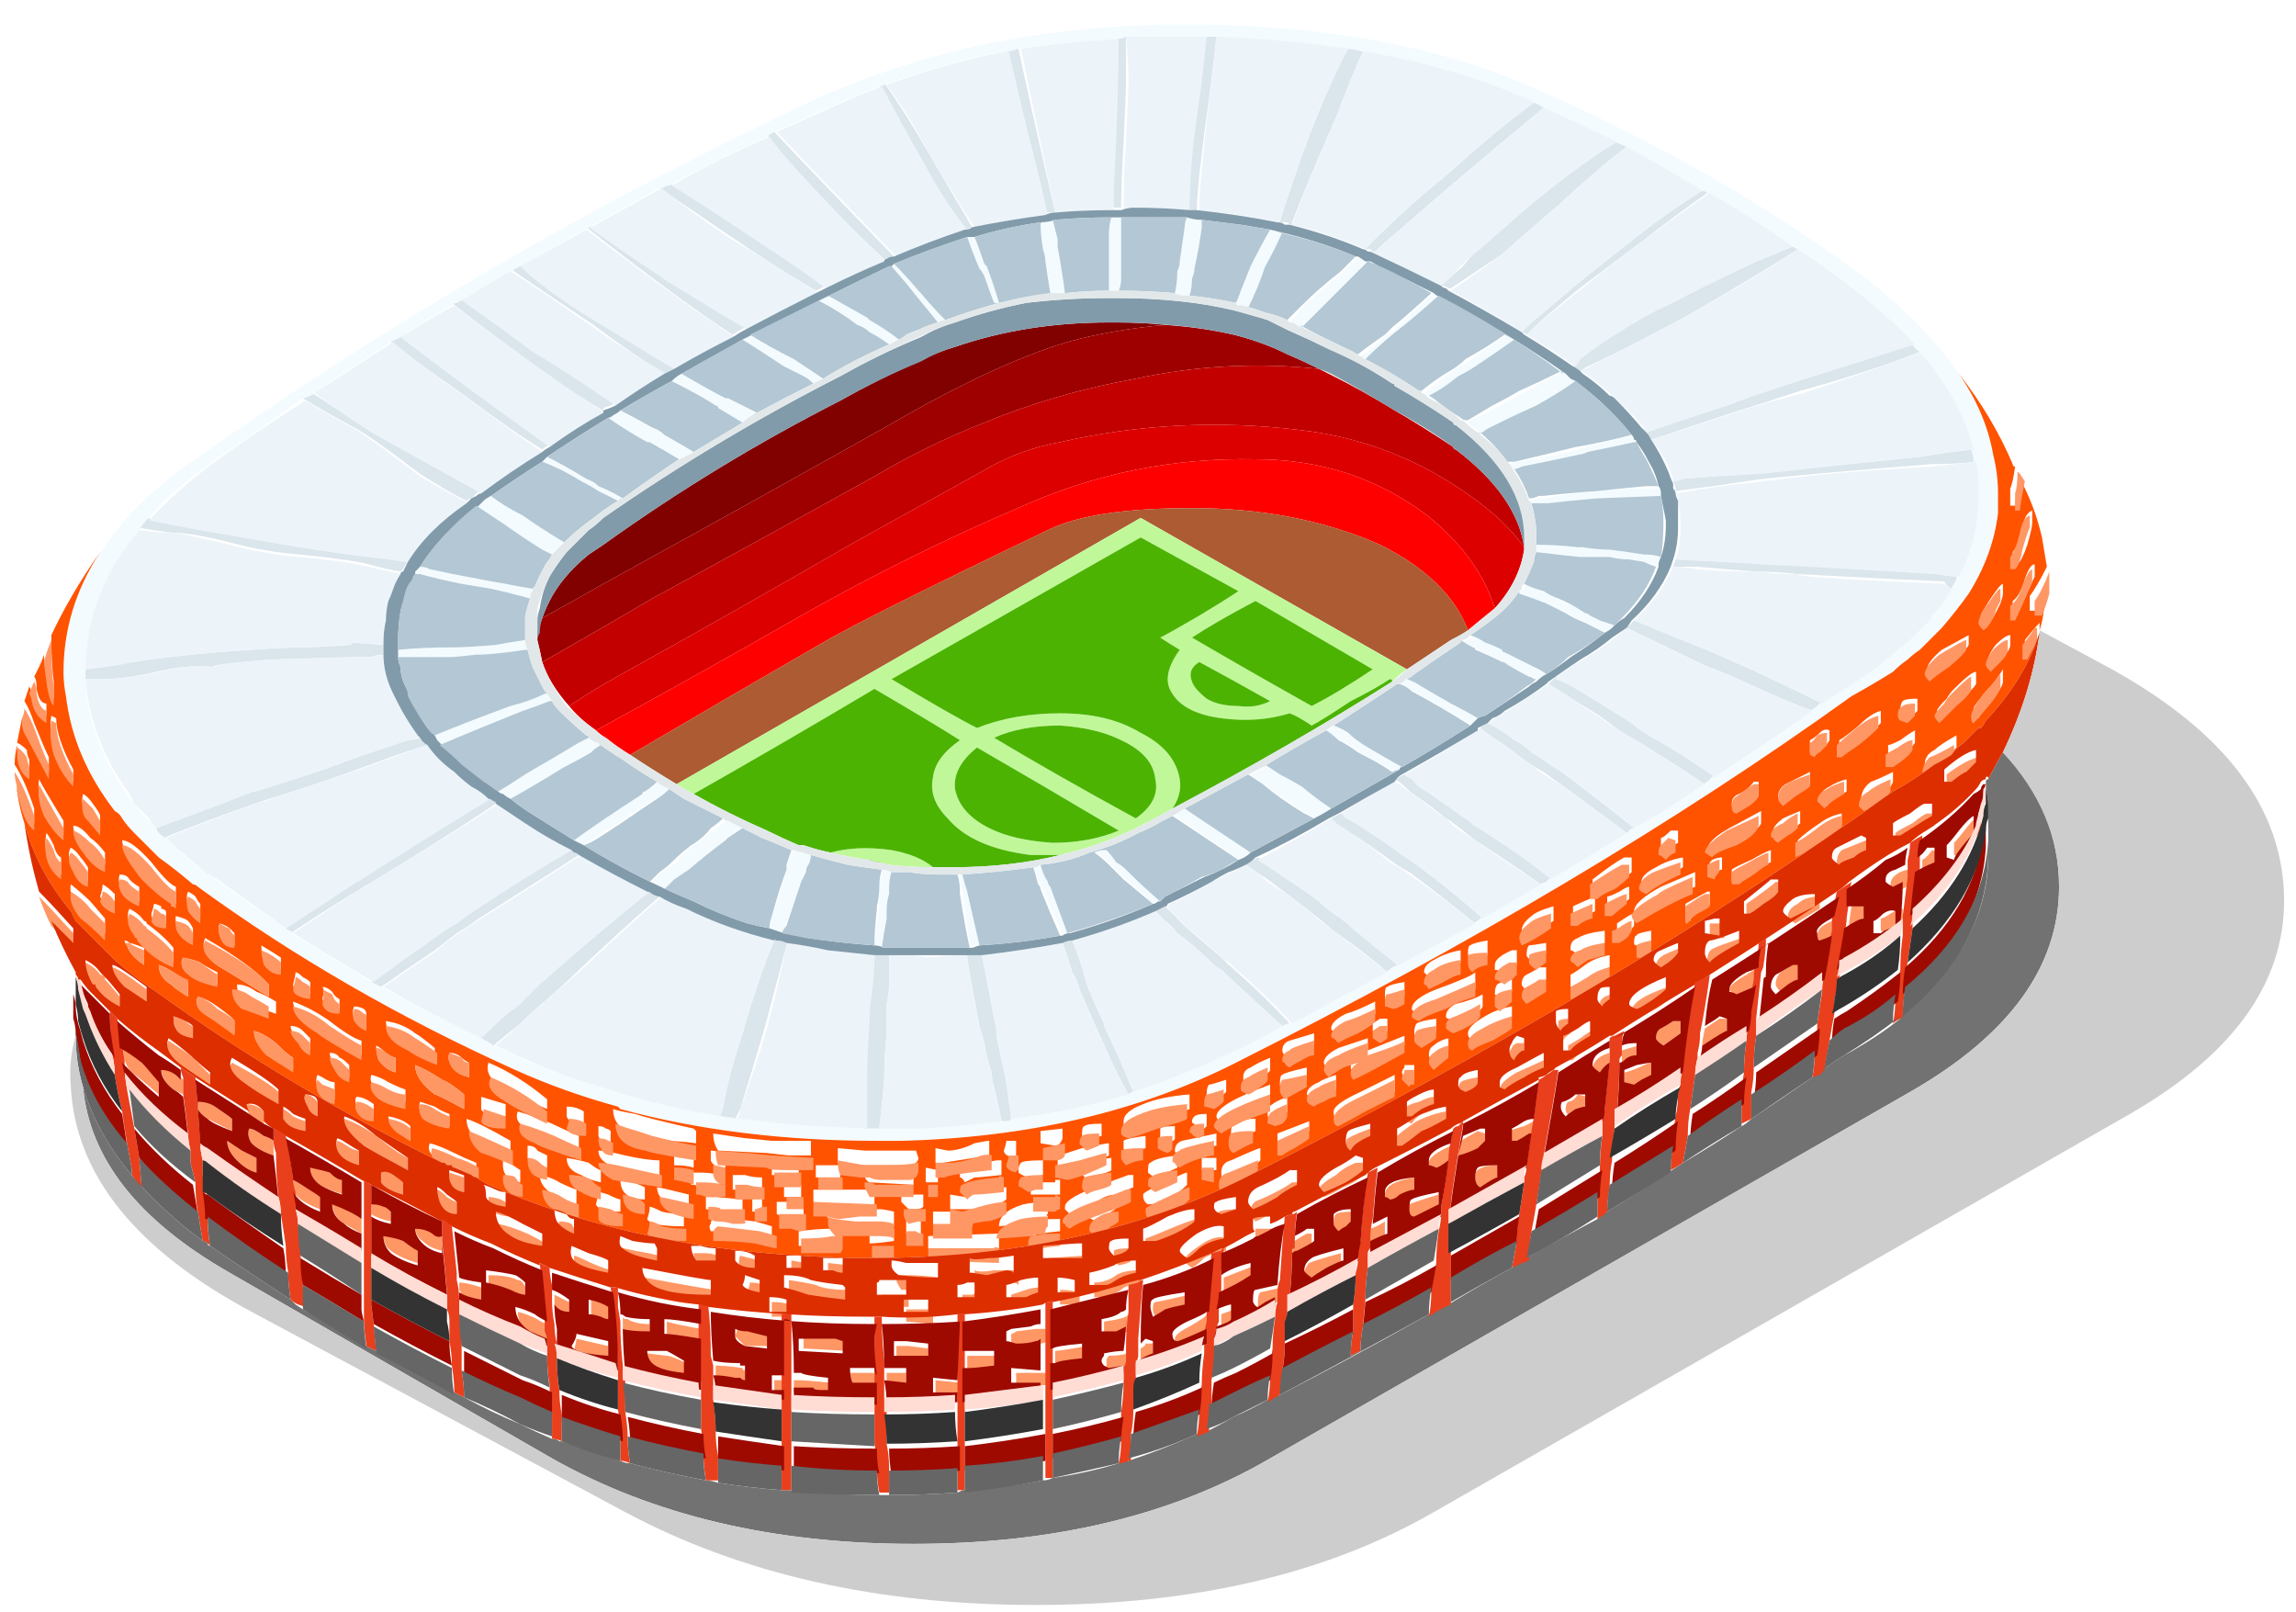 <svg version="1.2" xmlns="http://www.w3.org/2000/svg" viewBox="0 0 94 66" width="94" height="66"><defs><clipPath clipPathUnits="userSpaceOnUse" id="cp1"><path d="m-435-1944h2160v3523h-2160z"/></clipPath></defs><style>.a{fill:#727272}.b{fill:#810000}.c{fill:#9e0000}.d{fill:#c20000}.e{fill:#dc0000}.f{fill:#f00}.g{fill:#ac5b32}.h{fill:#c0f899}.i{fill:#4cb302}.j{fill:#dae5ec}.k{fill:#f3fbff}.l{fill:#ecf4fa}.m{fill:#829bab}.n{fill:#b3c7d4}.o{fill:#e2e8e9}.p{fill:#ff5300}.q{fill:#ff9765}.r{fill:#dd2e00}.s{fill:#ea3f1c}.t{fill:#9e0a00}.u{fill:#ffdcd4}.v{fill:#333}.w{fill:#666}.x{fill:#cdcdcd}</style><g clip-path="url(#cp1)"><path class="a" d="m81.3 32q0-0.1 0.1-0.1 0.3-0.6 0.6-1.1 2.3 2.4 2.3 5.5 0 4.9-6.1 8.4l-26.2 15q-6 3.5-14.6 3.5-8.6 0-14.8-3.5l-13.2-7.6q-5.6-3.2-6-7.6 1 3.4 4.9 6.3 0 0 0.1 0l0.1 0.1q0 0.1 0.1 0.1 1.6 1.1 3.3 2.2 0.1 0.1 0.2 0.2l0.3 0.2q1.3 0.7 2.6 1.5 0.2 0.1 0.4 0.2 1.6 0.9 3.2 1.7 0.2 0.1 0.4 0.2 1.1 0.6 2.3 1.1 0.6 0.3 1.3 0.6 0.2 0 0.3 0.1 0.1 0 0.1 0 1.2 0.4 2.4 0.8 0.2 0.1 0.4 0.1 1.5 0.4 3.1 0.7 0.2 0 0.5 0.1 1.3 0.2 2.6 0.3 0.2 0 0.3 0 1.8 0.2 3.7 0.2h0.4q1.4 0 2.8-0.1l0.2-0.1h0.1q1.6-0.1 3.2-0.4 0.2 0 0.4-0.1 1.4-0.2 2.7-0.6 0.2-0.1 0.4-0.1 0 0 0 0 1.5-0.5 2.8-1.1 0.2-0.1 0.4-0.1 0.6-0.3 1.1-0.6 0.7-0.3 1.4-0.7 0.2-0.1 0.5-0.2 3.1-1.6 6.1-3.3 0.4-0.2 0.8-0.4 1.3-0.8 2.6-1.5 0.3-0.2 0.6-0.4 1.4-0.8 2.9-1.6 0.2-0.2 0.4-0.3 1.3-0.8 2.5-1.6 0.3-0.2 0.6-0.4 1.2-0.7 2.4-1.5 0.2-0.1 0.4-0.3 1.2-0.8 2.5-1.7l0.3-0.2q0.5-0.4 1-0.7 1.3-0.7 2.3-1.5v-0.1q0 0 0 0 3.6-2.9 3.6-6.6v-0.5-0.5-0.6-0.5q0-0.3-0.1-0.6 0-0.2 0-0.3z"/><path class="b" d="m22.2 25.3q0.1-0.3 0.3-0.7 0.5-1 1.6-1.9 0.3-0.2 0.6-0.4 4.6-3.3 9.7-5.9 1.6-0.9 3.2-1.6 0.8-0.4 1.5-0.6 2.9-1 6.3-1h0.3q1.1 0 2 0.1-2.2 0.2-4 0.7-3 0.9-7.3 3.4-4.8 2.7-11.7 6.5-1.4 0.8-2.5 1.4z"/><path class="c" d="m22.2 27.1q-0.1-0.5-0.2-0.9 0-0.1 0-0.3 0.1-0.3 0.2-0.6 1.1-0.6 2.5-1.4 6.9-3.8 11.7-6.5 4.3-2.5 7.3-3.4 1.8-0.5 4-0.7 1.5 0.1 2.8 0.4 1.2 0.3 2.2 0.8 0.7 0.3 1.3 0.6-3.8-0.4-7.5 0.4-3.3 0.6-6.2 1.8-2.3 0.9-4.5 2.2-4.5 2.5-9.1 5-2.2 1.3-4.5 2.6z"/><path class="d" d="m23.3 28.9q-0.8-0.9-1.1-1.8 2.3-1.3 4.5-2.6 4.6-2.5 9.1-5 2.2-1.3 4.5-2.2 2.9-1.2 6.2-1.8 3.7-0.8 7.5-0.4 0.2 0.1 0.4 0.2 1.4 0.7 2.7 1.5 1.2 0.7 2.4 1.5 0 0.1 0.1 0.1 2.5 1.9 2.8 4-0.5-0.7-1.3-1.4-3.5-2.9-7.9-3.4-5-0.6-9.8 0.5-1.7 0.3-3.2 1.2-2.7 1.5-5.4 3-4.5 2.6-9 5.1-1.3 0.7-2.5 1.5z"/><path class="e" d="m61.2 24.9q-0.7-2.2-2.9-3.9-3-2.2-6.9-2.2-5-0.1-9.5 1.9-4.7 2-9.1 4.5-4.2 2.4-8.4 4.7-0.7-0.5-1.1-1 1.2-0.8 2.5-1.5 4.5-2.5 9-5.1 2.7-1.5 5.4-3 1.5-0.9 3.2-1.2 4.8-1.1 9.8-0.5 4.4 0.5 7.9 3.4 0.8 0.7 1.3 1.4v0.1q-0.2 1.3-1.2 2.4z"/><path class="f" d="m25.8 30.9q-0.5-0.3-1-0.7-0.2-0.1-0.4-0.3 4.2-2.3 8.4-4.7 4.4-2.5 9.1-4.5 4.5-2 9.5-1.9 3.9 0 6.9 2.2 2.2 1.7 2.9 3.9-0.5 0.4-1.1 0.9-0.8-2.1-3.6-3.5-3.4-1.5-7.7-1.5-4.1 0-5.9 0.9-7.3 3.5-9.2 4.6-3.3 1.9-7.9 4.6z"/><path class="g" d="m27.7 32.1q-1-0.6-1.9-1.2 4.6-2.7 7.9-4.6 1.9-1.1 9.2-4.6 1.8-0.9 5.9-0.9 4.3 0 7.7 1.5 2.8 1.4 3.6 3.5-0.3 0.2-0.7 0.4-0.9 0.6-1.8 1.2l-10.9-6.2z"/><path fill-rule="evenodd" class="h" d="m57 27.9q0-0.1-0.1-0.1-0.6 0.4-1.6 0.9-1.2 0.8-1.6 1-0.6-0.4-0.9-0.5-1.3 0.4-2.8 0.2-1.5-0.2-2-1-0.5-0.7 0.3-1.8-0.5-0.3-0.8-0.5 0.4-0.2 1.6-0.9 1-0.6 1.6-1-2-1.1-4-2.2-5.1 2.9-10.2 5.8 2.5 1.5 3.5 2 1.5-0.6 3.4-0.6 2 0 3.3 0.8 1.4 0.7 1.6 1.9 0.1 0.6-0.3 1.2-0.7 0.4-1.5 0.8-1.4 0.7-3.1 1.1-0.6 0-1.2 0-2.4-0.3-3.4-1.5-0.8-0.8-0.6-1.7 0.1-0.8 1.1-1.5-1.1-0.7-3.5-2.1-3.7 2.2-7.4 4.3-0.4-0.2-0.7-0.4l19-10.9 10.9 6.2q-0.3 0.2-0.6 0.5zm-7.9-0.8q-0.5 0.3-0.3 0.8 0.1 0.3 0.6 0.7 0.5 0.3 1.3 0.3 0.7 0.1 1.3-0.2-1.6-0.9-2.9-1.6zm-5.7 2.6q-1.6 0-2.7 0.5 2.5 1.5 5.8 3.3 1-0.7 0.8-1.6-0.1-1-1.4-1.6-1-0.5-2.5-0.6zm-10.7 4.9q0.1 0 0.2 0-0.1 0-0.2 0zm1.3 0.3q1.1-0.3 2.5-0.1 1.1 0.2 1.7 0.7-0.9 0-1.8-0.1-0.3-0.1-0.6-0.1-0.1 0-0.2-0.1-0.8-0.1-1.6-0.3zm19.7-6q1-0.5 2.5-1.5-2.4-1.4-4.8-2.8-1.7 0.9-2.6 1.5 2.4 1.4 4.9 2.8zm-13.2 5q1 0.5 2.6 0.6 1.5 0 2.7-0.5-3.2-1.9-5.8-3.4-1 0.8-0.9 1.7 0.2 1 1.4 1.6z"/><path fill-rule="evenodd" class="i" d="m40.5 33.9q-1.2-0.6-1.4-1.6-0.1-0.9 0.9-1.7 2.6 1.5 5.8 3.4-1.2 0.5-2.7 0.5-1.6-0.1-2.6-0.6zm2.9-4.2q1.5 0.1 2.5 0.6 1.3 0.6 1.4 1.6 0.2 0.9-0.8 1.6-3.3-1.8-5.8-3.3 1.1-0.5 2.7-0.5zm13.6-1.8q-4.1 2.6-9 5.2 0.4-0.6 0.3-1.2-0.2-1.2-1.6-1.9-1.3-0.8-3.3-0.8-1.9 0-3.4 0.6-1-0.5-3.5-2 5.1-2.9 10.2-5.8 2 1.1 4 2.2-0.6 0.4-1.6 1-1.2 0.7-1.6 0.9 0.3 0.2 0.8 0.5-0.8 1.1-0.3 1.8 0.5 0.8 2 1 1.5 0.2 2.8-0.2 0.3 0.1 0.9 0.5 0.4-0.2 1.6-1 1-0.5 1.6-0.9 0.1 0 0.1 0.1zm-28.6 4.6q3.7-2.1 7.4-4.3 2.4 1.4 3.5 2.1-1 0.7-1.1 1.5-0.2 0.9 0.6 1.7 1 1.2 3.4 1.5 0.6 0 1.2 0-2 0.5-4.4 0.5-0.4 0-0.8 0-0.6-0.5-1.7-0.7-1.4-0.2-2.5 0.1-0.5-0.1-1.1-0.3-0.1 0-0.2 0-0.7-0.3-1.3-0.6-1.6-0.7-3-1.5zm25.3-3.6q-2.5-1.4-4.9-2.8 0.9-0.6 2.6-1.5 2.4 1.4 4.8 2.8-1.5 1-2.5 1.5zm-4.6-1.8q1.3 0.7 2.9 1.6-0.6 0.3-1.3 0.2-0.8 0-1.3-0.3-0.5-0.4-0.6-0.7-0.2-0.5 0.3-0.8zm-12.7 8.3q-0.4-0.1-0.8-0.2 0.1 0.1 0.2 0.1 0.3 0 0.6 0.1z"/><path class="j" d="m52.8 41.9q-0.1 0-0.3 0.1-1-0.9-2.5-2.3-0.2-0.1-0.4-0.3-0.7-0.7-1.4-1.2-0.2-0.3-0.5-0.5-0.2-0.2-0.4-0.4 0.2-0.1 0.4-0.2 0.2 0.2 0.4 0.4 0.2 0.2 0.5 0.5 0.6 0.5 1.4 1.2 0.1 0.1 0.2 0.2 1.6 1.4 2.6 2.5zm-6.4 2.8q-0.1 0-0.2 0.1-0.5-0.9-0.9-1.8-0.2-0.5-0.4-0.9-0.4-0.9-0.7-1.6-0.1-0.4-0.3-0.7-0.2-0.7-0.4-1.2 0.2-0.1 0.4-0.1 0.2 0.5 0.4 1.1 0.1 0.4 0.2 0.7 0.3 0.8 0.7 1.6v0.1q0.5 1 1.2 2.7zm-10-5.6q0 0.2 0 0.5 0 0.3 0 0.7 0 0.4-0.1 0.8 0 0.6 0 1.2-0.1 1-0.1 1.9-0.1 1.1-0.2 2h-0.6q0-0.9 0-1.7 0.1-1.4 0.1-2.6 0.1-0.7 0.1-1.2 0.1-0.9 0.2-1.5 0-0.1 0-0.1h0.5c0 0 0.1 0 0.1 0zm5 6.7q0 0-0.1 0.1h-0.3q-0.1-0.6-0.3-1.4-0.1-0.3-0.1-0.6-0.2-0.6-0.3-1.2-0.1-0.4-0.2-0.7-0.4-2.1-0.5-2.8v-0.1h0.6q0.2 1 0.5 2.6 0.1 0.3 0.1 0.7 0 0 0 0 0.2 1 0.4 1.9 0.1 0.8 0.2 1.5zm-9.2-7.2q0 0 0 0.1-0.5 1.9-0.9 3.4-0.5 1.7-1 3.3-0.1 0.2-0.2 0.4-0.3 0-0.7-0.1 0.1-0.1 0.1-0.3 0.3-1.2 0.9-3.1 0.7-2.4 1.3-3.8v-0.1q0 0.1 0.1 0.1 0.2 0 0.4 0.1zm-5.2-1.9q-1.6 1.4-3.4 3.1-0.6 0.6-1.9 1.7-0.2 0.2-0.4 0.4-0.5 0.4-1.1 0.9-0.3-0.2-0.5-0.3 0.5-0.5 1.1-1.1 0.2-0.1 0.4-0.3 0.4-0.4 0.8-0.8 2.5-2.2 4.5-3.8 0.1 0 0.2 0.1 0.2 0.1 0.3 0.1zm-11.4 3.7q-0.2-0.1-0.4-0.2 1.3-0.9 2.3-1.6 0.6-0.5 1.2-0.8 0 0 0 0 0.5-0.4 1-0.7 1.9-1.3 3.7-2.3 0.1 0.1 0.1 0.1 0.1 0 0.2 0.1-2.2 1.4-4.1 2.6-0.4 0.3-0.9 0.6-0.4 0.3-0.9 0.7-1.2 0.8-2.2 1.5zm-9.2-6.5q1.6-0.7 3.9-1.5 0.1 0 0.1 0 1.3-0.4 2.9-1 1.6-0.5 3.4-1.1 0.2 0 0.5-0.1 0.1 0.2 0.3 0.3-1 0.3-1.8 0.6-1.6 0.6-2.8 1-1.2 0.4-2.2 0.7 0 0 0 0-2.3 0.8-4 1.5 0-0.1-0.1-0.1-0.1-0.1-0.1-0.1-0.1-0.1-0.1-0.2zm13.6-1.2q0.1 0 0.2 0.1 0.1 0 0.1 0.1-0.3 0.2-0.6 0.4-2.3 1.5-4.8 3-1.5 0.9-3 1.9 0-0.1 0-0.1-0.1 0-0.2-0.1 1.5-1 2.9-1.9 0.1 0 0.1-0.1 3.3-2.1 5.3-3.3zm-4.3-5.9q-0.3 0-0.5 0.1-0.5 0-0.9 0l-3.3 0.1q0 0-1.1 0.1-1.1 0.1-1.2 0.2-1.1-0.1-2.3 0.2-1.3 0.3-2.3 0.3h-0.6v-0.3-0.1q0.9-0.1 1.9-0.3 2.6-0.4 6.6-0.6 1.1 0 2.3-0.1v-0.1l1.4 0.1q0 0 0 0.1 0 0.1 0 0.1v0.2zm-3-10.7q0 0 0.1 0 0.9 0.6 2.3 1.5 0.9 0.5 4.6 2.5-0.1 0-0.2 0.1l-0.2 0.2q-0.1 0-0.2 0.1-0.8-0.4-1.9-1.1-2.1-1.6-2.7-1.9-1.3-0.7-2.1-1.2 0.1-0.1 0.3-0.2zm4 6.9q-0.1 0.1-0.2 0.3 0 0 0 0-0.1 0.1-0.1 0.1-0.6-0.1-1.3-0.3-0.8-0.2-2.8-0.4-1.4-0.1-2.9-0.5-1.6-0.4-2.4-0.4-0.8-0.1-1.3-0.2 0.1-0.2 0.3-0.4 1.4 0.3 3.8 0.7 3.8 0.7 6.9 1.1zm-0.3-9.3q2.3 1.8 6.1 4.5-0.2 0.1-0.3 0.2-1.3-0.8-3.3-2.3-2-1.4-2.9-2.1 0.2-0.2 0.4-0.3zm8.3 3.1q-1.7-0.9-6.2-4.4 0.1 0 0.2-0.1l0.2-0.1q1.2 1 2.9 2.1 1.2 0.8 3.4 2.2-0.2 0.1-0.5 0.2 0 0.1 0 0.1zm-3.6-5.9l0.2-0.1q0.7 0.8 2.5 1.9 1.3 0.9 3.8 2.4-0.2 0.1-0.4 0.2-1.3-0.8-2.9-2-2.4-1.6-3.4-2.3 0.1 0 0.2-0.1zm9.4 2.5q-0.2 0.1-0.5 0.3-1.9-1.2-6-4.4 0 0 0.1-0.1 1 0.8 3.2 2.2 1.5 1 3.2 2zm-3.1-5.9q1 0.6 3.5 2.2 1.6 1.1 2.9 2-0.2 0.1-0.4 0.2-1.7-1-3.6-2.3-1.9-1.3-2.8-1.9 0.2-0.1 0.3-0.2zm8.8 3.1q-1-0.9-2.7-2.6-1.7-1.9-2.1-2.5 0.1 0 0.3-0.1 1.5 1.6 4.9 5.1-0.2 0-0.3 0.1 0 0-0.1 0 0 0 0 0zm5.4-8.6h0.1q0.5 2.4 1.5 6.7-0.2 0-0.4 0-0.3-1.3-0.8-3.3-0.4-2-0.8-3.3 0.2 0 0.4-0.1zm-1.8 7.3q-0.2 0.1-0.3 0.1-0.8-1.1-1.7-2.6-1.1-2.1-1.8-3.3 0.1 0 0.2-0.1 0.8 1.1 1.9 3 1.1 1.9 1.7 2.9zm6.1-0.8h-0.3q-0.1-0.3-0.1-0.7 0.2-4 0.2-6.3 0.2 0 0.4 0 0 0.8 0 2 0 0.2-0.1 2.3-0.1 1.7-0.1 2.7zm3.9-7q-0.1 1-0.3 2.5-0.5 3.6-0.5 4.6h-0.1-0.3q0-1.9 0.4-4.5 0.2-1.5 0.3-2.6zm1.2 33.9q0.3-0.2 0.5-0.3 0.2 0.1 0.3 0.2 0.3 0.2 0.6 0.5 0.8 0.5 1.6 1.1 0.4 0.4 0.9 0.7 1 0.8 2.3 1.9 0 0.1-0.1 0.1-0.1 0.1-0.3 0.2-0.9-0.8-2.2-1.7-0.6-0.5-1.1-0.9-0.8-0.6-1.6-1.2-0.3-0.2-0.6-0.4-0.1-0.1-0.3-0.2zm15.9-1.5q0 0-0.1 0.1l-0.2 0.1q-1.2-0.9-2.7-2-0.3-0.2-0.7-0.5-0.4-0.2-0.8-0.5-0.4-0.3-0.8-0.6-0.5-0.3-1-0.7 0.1-0.1 0.3-0.2 0.6 0.3 1.1 0.7 0.4 0.2 0.7 0.5 0.5 0.3 0.9 0.6 0.1 0 0.2 0.1 1.6 1.2 3.1 2.4zm-3.6 2.2l-0.2 0.1q-1.9-1.3-2.7-1.8-0.5-0.4-0.9-0.7-0.1-0.1-0.3-0.2-0.6-0.5-1.2-0.9-0.3-0.2-0.6-0.5-0.1-0.1-0.3-0.2 0.2-0.1 0.4-0.2 0.1 0.1 0.3 0.2 0.2 0.2 0.6 0.5 0.6 0.4 1.3 0.9 0.1 0.1 0.3 0.2 0.3 0.2 0.7 0.5 1.7 1.1 2.8 1.9-0.1 0.1-0.2 0.2zm-2.9 1.7q-1.1-0.9-2.7-2.1-0.4-0.2-0.8-0.5-0.8-0.6-1.6-1.1-0.3-0.2-0.6-0.4-0.1-0.1-0.2-0.2 0.2-0.1 0.4-0.2 0.1 0 0.2 0.1 0.4 0.2 0.7 0.5 0.8 0.5 1.6 1.1 0.3 0.2 0.6 0.4 1.6 1.2 2.7 2.2-0.2 0.1-0.3 0.2zm8.1-18.1q0 0 0 0 0.3-0.1 0.4-0.1 1.3-0.1 3.2-0.3 2.7-0.2 6.5-0.6 1.2-0.2 2.2-0.3 0 0.3 0.1 0.5-0.9 0.1-1.8 0.1-3.9 0.3-6.9 0.6-2 0.3-3.6 0.5 0-0.1 0-0.1 0-0.1-0.1-0.3zm0.1 3.2q1.8 0.1 3.5 0.1 4 0.2 7.1 0.5 0.1 0 0.1 0 0.5 0.1 0.9 0.1-0.1 0.1-0.2 0.3 0 0.1-0.1 0.2-0.2-0.1-0.3-0.3-2.3-0.1-4.1-0.2-1.9-0.1-1.9-0.1-0.9-0.1-1.6-0.1-1.5-0.1-2.5-0.2-0.6 0-1 0l0.1-0.3q0 0 0 0zm6 5.9q-0.2 0.2-0.4 0.3-1.3-0.5-2.6-1.1-0.6-0.3-1.9-0.8-1.2-0.6-3.1-1.5 0 0 0 0l0.3-0.3q1.4 0.5 3.2 1.3 0.9 0.4 1.8 0.8 1.5 0.7 2.7 1.3zm-4.4 3l-0.3 0.2q-0.1 0-0.1 0.1-1.8-1.2-3.5-2.2-0.9-0.7-1.8-1.2-0.6-0.4-1.1-0.7l0.1-0.1q0.1-0.1 0.2-0.2 0.5 0.3 1 0.6 1 0.6 2.1 1.3 0.2 0.2 0.5 0.3 1.6 1 2.9 1.9zm-15-29.9q0.3 0.1 0.6 0.2-0.5 1.1-1.1 2.7-1.2 2.7-1.8 4.3 0 0.1 0 0.1-0.1 0-0.2-0.1-0.2 0-0.3 0 0.3-1.1 1.3-3.8 0.8-2 1.5-3.4zm11 3.9q0.2 0.1 0.4 0.2-1.3 1-2.8 2.4-1.3 1.1-2.3 2-1.2 0.8-2.1 1.4 0 0-0.1 0-0.1-0.1-0.3-0.1 0.3-0.3 0.9-0.8 0.3-0.4 0.7-0.8 0.9-0.7 1.7-1.4 2.1-1.8 3.9-2.9zm-3-1.4q-0.7 0.6-1.8 1.5-2.5 2.1-4.2 3.6-0.5 0.4-0.9 0.8-0.1 0-0.1 0l-0.1-0.1q-0.1 0-0.2 0 0.3-0.4 0.8-0.8 0.9-0.9 2.6-2.3 2-1.8 3.5-2.9 0 0 0.1 0zm15.1 9.7q0.1 0.2 0.3 0.3-2 0.8-4.9 1.6-1.5 0.5-2.8 0.9-2.1 0.7-3.3 1.1-0.1-0.2-0.2-0.3 1.4-0.5 3.3-1.1 1.3-0.5 2.9-1 2.9-0.9 4.7-1.5zm-4.7-3.9q-1.7 1.1-4.5 2.7-0.7 0.4-1.3 0.7-1.7 0.9-2.8 1.4-0.2 0.1-0.3 0.2-0.1-0.1-0.3-0.2 0.1-0.1 0.3-0.3 0.8-0.7 2.4-1.6 0.7-0.4 1.5-0.9 0.4-0.1 3.1-1.4 0.9-0.4 1.6-0.7 0 0 0.1 0 0 0 0 0zm-3.7-2.3q-1.3 0.9-2.7 2-1.2 0.9-2.4 1.8-1 0.8-1.9 1.6-0.2 0.2-0.4 0.4-0.1-0.1-0.2-0.1 0.2-0.2 0.4-0.4 1.1-0.9 1.9-1.6 1.5-1.2 2.4-1.9 1.4-1.1 2.7-1.9 0.1 0 0.2 0.1z"/><path fill-rule="evenodd" class="k" d="m80.2 15.3q1.1 1.6 1.4 3.3 0.2 0.8 0.2 1.6 0 0.4 0 0.8-0.2 1.7-1.2 3.3-0.5 0.7-1.1 1.4-0.2 0.2-0.3 0.3-0.3 0.3-0.6 0.6-0.3 0.2-0.5 0.4-0.3 0.2-0.6 0.5 0 0 0 0-0.8 0.5-1.7 1-10.7 7.7-25.2 15-5.9 3-13.7 3.2-0.5 0-1 0-5.7 0-10.5-1.3 0-0.1-0.1-0.1-2.2-0.6-4.2-1.5-7.1-3.2-13-7.5-0.1-0.1-0.2-0.1 0 0 0 0-0.7-0.6-1.4-1.1-0.3-0.3-0.5-0.5-0.3-0.3-0.5-0.5-0.3-0.3-0.5-0.6-0.1-0.2-0.3-0.3-1.7-2.2-2-4.7-0.1-0.5-0.1-1 0-2.6 1.5-4.9 0 0 0.1-0.1 1.3-2 3.8-3.7 11.7-8.3 25.3-14.7 6.8-3.1 15.2-3.1 8.4 0 14.3 2.6 7.3 3.2 13.2 7.5 2.7 2 4.2 4.2zm-10.3-7.4q-0.1-0.1-0.3-0.1-1.5-0.9-3-1.8-0.3-0.1-0.5-0.2-1.5-0.7-2.9-1.4l-0.4-0.2q0 0-0.1 0-0.2-0.1-0.4-0.2-3-1.3-6.6-1.9-0.3-0.1-0.6-0.1-2.5-0.4-5.3-0.5h-0.4q-0.5 0-1 0-1.2 0-2.3 0-0.2 0.1-0.4 0.1-2 0.1-4 0.4h-0.1q-4.3 0.8-8.1 2.6-0.9 0.4-1.8 0.8-0.2 0.1-0.3 0.2-2 0.9-4 2h-0.1q-0.1 0.1-0.3 0.1-2.9 1.6-5.7 3.2l-0.2 0.1q-1.1 0.6-2.2 1.3l-0.2 0.1q-0.1 0-0.2 0.1-1.1 0.6-2.1 1.3-0.2 0.1-0.4 0.2-1.7 1.1-3.3 2.2-0.2 0.1-0.3 0.1-1.8 1.3-3.7 2.6-1.6 1.1-2.7 2.4-0.2 0.2-0.3 0.4-2.2 2.6-2.2 5.7v0.4q0.1 2.5 1.7 4.7 0.1 0.2 0.3 0.4 0.2 0.3 0.5 0.6 0.2 0.2 0.4 0.4 0 0.1 0.1 0.2 0 0 0.1 0.1 0.1 0 0.1 0.1 0.2 0.1 0.4 0.3 0.6 0.6 1.4 1.2 0.2 0.1 0.3 0.2 1.4 1 2.9 2 0.1 0.1 0.2 0.1 0 0 0 0.1 1.7 1 3.3 2 0.2 0.1 0.4 0.2 2 1.1 4.1 2.1 0.2 0.1 0.5 0.3 0.7 0.3 1.3 0.6 1.4 0.6 2.8 1 1.9 0.7 4.1 1.1 3.3 0.6 7 0.7h0.6q1 0 1.8 0 1.7-0.1 3.2-0.3h0.3q0.1-0.1 0.1-0.1 2.5-0.3 4.8-1 0.1-0.1 0.2-0.1 2.1-0.7 4-1.6 1.1-0.5 2.1-1.1 0.2-0.1 0.3-0.1 2-1.1 3.9-2.1 0.2-0.1 0.3-0.2 1.7-0.9 3.3-1.8 0.2-0.1 0.3-0.2 1.3-0.7 2.4-1.4l0.3-0.1q1.6-1 3.3-2l0.1-0.1q0.1-0.1 0.2-0.1 1.5-0.9 3-1.9l0.2-0.2q2.1-1.3 4-2.7 0.2-0.1 0.4-0.3 0.3-0.2 0.6-0.4 1-0.6 1.9-1.2 0-0.1 0.1-0.1 0.3-0.2 0.6-0.5 0.3-0.2 0.5-0.5 0.3-0.3 0.6-0.6 0.1-0.1 0.3-0.3 0.4-0.5 0.8-1.1 0-0.1 0.1-0.2 0.1-0.1 0.1-0.3 0.8-1.5 0.8-3.3v-0.4q0-0.5-0.1-1 0-0.2-0.1-0.5-0.5-2-2.1-4-0.2-0.1-0.3-0.3-1.2-1.4-3.1-2.7-0.8-0.6-1.6-1.2l-0.2-0.1q0 0-0.1 0-1.6-1.2-3.4-2.2zm-33.5 6.2q-0.4-0.3-0.8-0.5-0.2-0.2-0.5-0.3-0.8-0.5-1.6-1 0.2-0.1 0.4-0.2 0.8 0.4 1.6 0.9 0.1 0.1 0.1 0.1 0.7 0.4 1.2 0.8-0.2 0.1-0.4 0.2zm15.6-4.7l0.3 0.1q0.1 0 0.2 0-0.3 0.7-0.6 1.4-0.4 0.9-0.8 1.7-0.2-0.1-0.3-0.1h-0.1q-0.1 0-0.1-0.1 0.1-0.2 0.2-0.5 0.2-0.5 0.4-1 0.4-0.8 0.8-1.5zm-3.4-0.5q0.3 0.1 0.6 0.1 0 0.1 0 0.3-0.1 0.8-0.3 1.7 0 0.2-0.1 0.4 0 0.4-0.1 0.7-0.1 0-0.2 0-0.2 0-0.4-0.1 0.1-0.4 0.1-0.9 0.1-0.2 0.1-0.4 0.1-0.7 0.2-1.4 0-0.2 0.1-0.4zm-3.1 0q0.2 0 0.4 0v0.8q0 0.1 0 1.7 0 0.3-0.1 0.5h-0.4v-0.6q0-0.9 0-1.7 0-0.4 0.1-0.7zm-2.5 3.1q-0.1-0.6-0.2-1.3 0-0.2-0.1-0.5-0.1-0.6-0.1-1.1 0.3 0 0.5-0.1 0.1 0.4 0.2 0.8 0 0.1 0 0.3 0.2 1.1 0.3 1.9 0 0-0.1 0-0.2 0-0.4 0 0 0-0.1 0zm-3.4-2.3q0.1 0 0.3 0 0.2 0.5 0.4 1.1 0 0 0.1 0.1 0.3 0.8 0.5 1.5-0.1 0-0.2 0-0.2-0.5-0.4-1.1-0.1-0.2-0.2-0.3-0.3-0.7-0.5-1.3zm-3 1.1q0.5 0.5 1 1.1 0 0 0.1 0.1 0.5 0.6 1 1.1-0.2 0-0.3 0.1-0.4-0.5-0.9-1.1 0 0 0 0-0.3-0.4-1-1.2 0.1-0.1 0.1-0.1zm-5.9 2.9q0.8 0.5 1.8 1 0.3 0.2 0.6 0.4 0.3 0.2 0.6 0.4-0.2 0.1-0.4 0.2-0.2-0.2-0.4-0.3-0.4-0.2-0.8-0.4-0.9-0.6-1.7-1.1 0.2-0.1 0.3-0.2zm-2.8 1.6q1.2 0.7 1.8 0.9 0 0.1 0.1 0.1 0.6 0.3 1.2 0.6-0.1 0.1-0.2 0.1-0.2 0.1-0.4 0.3-0.5-0.3-1-0.6 0-0.1-0.1-0.1-0.6-0.4-1.8-1 0.2-0.2 0.4-0.3zm-2.5 1.5q0.6 0.3 1.3 0.7 0.3 0.1 0.5 0.3 0.7 0.4 1.2 0.7-0.3 0.2-0.6 0.3-0.5-0.3-1.2-0.7 0 0-0.1 0-0.9-0.5-1.6-1 0.1 0 0.2-0.1 0.2-0.1 0.3-0.2zm-0.1 3.7q-0.4-0.2-0.8-0.4-0.3-0.2-0.7-0.4-0.8-0.5-1.6-0.8 0.1-0.1 0.2-0.2 0.8 0.4 1.6 0.9 0.3 0.1 0.5 0.3 0.5 0.2 1 0.5h-0.1q-0.1 0.1-0.1 0.1zm-5.2-0.2q0.5 0.4 1.3 0.8 0.7 0.5 1.7 1.1 0 0-0.1 0.1-0.2 0.2-0.4 0.4-0.2-0.1-0.4-0.2-0.8-0.5-1.5-1-0.6-0.4-1.2-0.8 0.1 0 0.1 0l0.2-0.2q0.1-0.1 0.3-0.2zm1.7 3.8q0 0 0 0 0 0 0 0.1-0.1 0.1-0.1 0.3-0.7-0.2-1.6-0.4-0.6-0.1-1.2-0.2-1-0.2-1.7-0.4-0.1 0-0.2 0 0 0 0-0.1 0.1-0.1 0.2-0.2 0.2 0 0.4 0.1 0.9 0.2 2 0.4 0.5 0.1 1.1 0.2 0.5 0.1 1.1 0.2zm-5.5 2.8v-0.1q0-0.1 0-0.2 1-0.1 2.3-0.1 0.5 0 1.7-0.1 0.5-0.1 1.3-0.2-0.1 0.2 0 0.4h-0.1q-1.3 0.2-2 0.2-0.9 0.1-1.1 0.1-0.8 0-2.1 0zm4.1 5.5q0.5-0.3 1.1-0.7 0.5-0.3 1.2-0.7 0.5-0.3 1-0.6 0.2-0.1 0.4-0.2 0.1 0.1 0.3 0.2h0.1q0 0.1 0.1 0.1-0.2 0.1-0.4 0.3-0.5 0.3-1.1 0.6-1.3 0.8-2.2 1.3-0.2-0.1-0.4-0.2 0 0-0.1-0.1zm-2.6-2.3q1.2-0.5 3.1-1.2 0.8-0.2 1.4-0.5 0.1 0 0.1 0 0.1 0.1 0.2 0.3-0.1 0-0.1 0-0.5 0.2-1.1 0.4-2 0.8-3.4 1.4 0-0.1-0.1-0.2zm6.1 4.5q-0.2-0.1-0.4-0.2 1.2-0.8 2.8-2 0.1 0 0.2-0.1 0.2-0.2 0.5-0.3 0 0 0.1 0.1l0.4 0.2q-0.3 0.1-0.5 0.3-0.3 0.2-0.7 0.4-1 0.7-1.8 1.2-0.3 0.2-0.6 0.4zm9.4 0.4q-0.1 0.2-0.2 0.4 0 0.1-0.1 0.2 0 0.2-0.1 0.4-0.4 1-0.7 1.8-0.1 0.2-0.1 0.3-0.3 0-0.6-0.1 0.1-0.3 0.1-0.5 0.4-1.1 0.6-1.9 0 0 0 0 0-0.2 0.1-0.3 0.1-0.3 0.2-0.6 0 0.1 0.1 0.1zm2.5 3.7q0.1-0.7 0.2-1.6 0 0 0-0.1 0-0.4 0-0.7 0.1-0.4 0.1-0.8 0.2 0.1 0.4 0.1 0 0.3-0.1 0.7 0 0.1 0 0.2 0 0.3-0.1 0.7 0 0.1 0 0.3-0.1 0.5-0.1 1.2-0.2 0-0.4 0zm4.3 0h-0.3-0.1q-0.1-0.9-0.3-2.2-0.1-0.4-0.1-0.8h0.2q0.1 0.4 0.2 0.8 0.3 1.3 0.4 2.2zm2.5-3.3q0.2 0.3 0.3 0.7 0.1 0.1 0.1 0.2 0.4 1 0.8 1.8-0.1 0.1-0.3 0.1-0.4-0.8-0.8-1.8-0.1-0.1-0.1-0.2-0.2-0.4-0.3-0.8 0.1 0 0.1 0zm4.9 1.5q0 0-0.1 0-0.1 0-0.2 0.1-0.5-0.5-1.1-1-0.3-0.3-0.6-0.6-0.3-0.3-0.6-0.5 0 0 0-0.1 0.2 0 0.4-0.1 0 0.1 0 0.1 0.3 0.2 0.5 0.4 0.2 0.2 0.3 0.3 0.8 0.8 1.4 1.4zm3.8-2q-0.3 0.1-0.6 0.3-0.8-0.6-2-1.4-0.3-0.2-0.6-0.4 0.2-0.2 0.5-0.3 0.3 0.2 0.6 0.4 1.2 0.8 2.1 1.4zm0.5-3.5q0-0.1 0.1-0.1 0.3 0.2 0.6 0.4 0.4 0.2 0.8 0.5 0.7 0.5 1.3 0.9-0.4 0.2-0.7 0.4-0.2-0.1-0.4-0.2-1-0.6-1.8-1.2-0.3-0.2-0.5-0.4zm5.6 0q0 0.1 0 0.1-0.2 0-0.3 0.1-0.7-0.4-1.4-0.8-0.4-0.3-0.8-0.5-0.3-0.2-0.6-0.4 0.2-0.1 0.4-0.2 0.3 0.2 0.6 0.4 0.2 0.1 0.5 0.3 0.1 0.1 1.6 1zm2.9-1.7q-1.2-0.7-2.4-1.4-0.3-0.1-0.5-0.3l0.1-0.1q0.1-0.1 0.2-0.1 0.3 0.1 0.5 0.3 0.6 0.3 1.2 0.7 0.7 0.3 1.2 0.7-0.2 0.1-0.3 0.2zm3.1-2.1q-0.2 0.1-0.4 0.3-0.1-0.1-0.2-0.1 0-0.1-0.1-0.1-0.5-0.2-1-0.5-0.1 0-0.2-0.1-0.5-0.3-1-0.5-0.1-0.1-0.1-0.1-0.3-0.1-0.5-0.2 0.2-0.1 0.3-0.2 0 0 0.1-0.1 0 0 0 0 0.3 0.1 0.6 0.3 0.3 0.1 0.6 0.3 0.1 0.1 0.2 0.1 0.7 0.4 1.3 0.7 0.1 0 0.1 0 0.1 0.1 0.3 0.2zm2.8-2q0 0-0.1 0v0.1q-0.2 0.1-0.3 0.2-0.5-0.2-0.9-0.4 0 0 0 0-0.4-0.2-0.7-0.4-0.4-0.2-0.9-0.3-0.5-0.3-1-0.5-0.1 0-0.1 0l0.1-0.2q0 0 0.1 0 0-0.1 0-0.1 0 0 0-0.1 0.4 0.2 0.9 0.4 0.3 0.1 0.6 0.3 0.5 0.2 1.1 0.5 0.1 0 0.2 0.1 0.2 0.1 0.4 0.2 0.3 0.1 0.6 0.2zm1.8-2.8q0 0.2-0.1 0.3v0.1q-0.3-0.1-0.6-0.2-0.5-0.1-0.5-0.1-0.5 0-0.9-0.1-0.6 0-1.1 0-1-0.1-1.9-0.2v-0.1q0-0.1 0-0.2h0.1q0.7 0 1.7 0.1 0.1 0 0.2 0 0.6 0.1 1.1 0.1 0.7 0.1 1.4 0.2 0.3 0.1 0.6 0.1zm0-2.8q0 0.1 0 0.2 0.1 0.1 0.1 0.1l-2.6 0.1q-1.2 0.1-2 0.2-0.2 0-0.3 0-0.2 0-0.4 0-0.1 0-0.1-0.1 0.2-0.1 0.4-0.1 0.1 0 0.2 0 0.8-0.2 2.2-0.3 0.9-0.1 2-0.1 0.2 0 0.5 0zm-1.1-2.2q0 0.1 0.1 0.2 0 0 0.1 0.1 0 0-0.1 0-0.9 0.3-1.9 0.5-0.2 0-0.3 0.1-1.4 0.3-2.4 0.5-0.2 0-0.3 0.1-0.2-0.2-0.3-0.3 0.1 0 0.2-0.1 0 0 0.1 0 1.3-0.2 2.5-0.5 1.2-0.3 2.3-0.6zm-2.8-2.5l0.1 0.1q0.1 0 0.2 0.1l0.1 0.1q0.1 0 0.1 0.1-0.7 0.4-1.6 0.9-0.9 0.5-1.9 1-0.2 0-0.3 0.1-0.1 0-0.1 0.1 0 0-0.1-0.1 0 0 0 0-0.3-0.2-0.5-0.4 0 0 0.1-0.1 0.5-0.2 1-0.5 0.6-0.3 1.1-0.6 0.9-0.5 1.7-0.9 0.1 0.1 0.1 0.1zm-5.4-3.3q0.2 0.1 0.3 0.2-1 0.8-1.9 1.6-0.6 0.5-1.1 0.9-0.1 0-0.2-0.1 0 0-0.1 0 0.5-0.4 1.1-0.9 0.2-0.1 0.3-0.2 0.5-0.5 1.6-1.5zm-5.9 1.2q0.3-0.3 0.6-0.7 0.7-0.6 1.6-1.4 0.3-0.3 0.6-0.6 0 0 0.1 0.1l0.3 0.1q0.1 0 0.1 0.1-0.2 0.1-0.4 0.4-0.5 0.5-1.2 1.2-0.5 0.4-0.9 0.9-0.1 0-0.2 0.1 0 0-0.1 0 0 0-0.1-0.1h-0.2q-0.1-0.1-0.1-0.1-0.1 0-0.1 0zm5.5 2.9q0.6-0.5 1.3-1 0.3-0.1 0.5-0.3 0.9-0.6 1.6-1.1 0.2 0.1 0.4 0.3-0.7 0.4-1.6 1-0.3 0.2-0.7 0.5-0.6 0.4-1.2 0.8l-0.2-0.2q-0.1 0-0.2 0 0.1 0 0.1 0zm-27.8 17.8q-0.3 0.2-0.6 0.4 0 0-0.1 0.1-0.8 0.6-1.5 1.2-0.4 0.2-0.6 0.5-0.2 0.1-0.5 0.3-0.2-0.1-0.5-0.3 0.2-0.2 0.4-0.4 0.3-0.2 0.6-0.4 0.3-0.4 0.7-0.7 0.4-0.3 0.8-0.6 0.3-0.2 0.5-0.4 0.1 0 0.2 0z"/><path class="l" d="m52.5 42q-1 0.6-2.1 1.1-1.9 0.9-4 1.6-0.7-1.7-1.2-2.7v-0.1q-0.4-0.8-0.7-1.6-0.1-0.3-0.2-0.7-0.2-0.6-0.4-1.1 1.8-0.5 3.4-1.2 0.2 0.2 0.4 0.4 0.3 0.2 0.5 0.5 0.7 0.5 1.4 1.2 0.2 0.2 0.4 0.3 1.5 1.4 2.5 2.3zm-11.1 3.8q-0.1-0.7-0.2-1.5-0.2-0.9-0.4-1.9 0 0 0 0 0-0.4-0.1-0.7-0.3-1.6-0.5-2.6 1.7-0.2 3.3-0.5 0.2 0.5 0.4 1.2 0.2 0.3 0.3 0.7 0.3 0.7 0.7 1.6 0.2 0.4 0.4 0.9 0.4 0.9 0.9 1.8-2.3 0.7-4.8 1zm-5.4 0.4q0.1-0.9 0.2-2 0-0.9 0.1-1.9 0-0.6 0-1.2 0.1-0.4 0.1-0.8 0-0.4 0-0.7 0-0.3 0-0.5 0.4 0 0.8 0 0.4 0 0.8 0.1 0.8-0.1 1.6-0.1v0.1q0.1 0.7 0.5 2.8 0.1 0.3 0.2 0.7 0.1 0.6 0.3 1.2 0 0.3 0.1 0.6 0.2 0.8 0.3 1.4-1.5 0.2-3.2 0.3-0.8 0-1.8 0zm-0.5 0q-3.8-0.1-7.1-0.7-2.1-0.4-4.1-1.1-1.4-0.4-2.7-1-0.7-0.3-1.3-0.6 0.6-0.5 1-0.9 0.2-0.2 0.4-0.4 1.3-1.1 2-1.7 1.8-1.7 3.4-3.1 0.5 0.3 1 0.5 1.7 0.8 3.6 1.3-0.6 1.4-1.3 3.8-0.6 1.9-0.8 3.1-0.1 0.2-0.1 0.3 0.3 0.1 0.7 0.1 0.1-0.2 0.1-0.4 0.6-1.6 1.1-3.3 0.4-1.5 0.8-3.4 0-0.1 0-0.1 0.9 0.1 1.8 0.3 0.9 0.1 1.9 0.2-0.1 0-0.1 0.1 0 0.6-0.1 1.5-0.1 0.5-0.1 1.2-0.1 1.2-0.1 2.6 0 0.8 0 1.7zm-8.9-9.7q-2 1.6-4.5 3.8-0.4 0.4-0.8 0.8-0.2 0.2-0.4 0.3-0.7 0.6-1.2 1.1-2.1-1-4-2.1 1-0.7 2.2-1.5 0.4-0.4 0.9-0.7 0.4-0.3 0.9-0.6 1.9-1.2 4.1-2.6 1.3 0.8 2.8 1.5zm-11.3 3.7q-1.7-1-3.3-2 1.5-1 2.9-1.9 2.5-1.5 4.9-3 0.3-0.2 0.6-0.4 0.6 0.4 1.2 0.8 0.9 0.6 1.8 1.1-1.7 1-3.7 2.3-0.5 0.3-1 0.7 0 0 0 0-0.5 0.3-1.2 0.8-1 0.7-2.2 1.6zm4.8-7.5q-2 1.2-5.3 3.3-0.1 0.1-0.2 0.1-1.3 0.9-2.9 1.9-1.4-1-2.8-2-0.2-0.1-0.3-0.2h-0.1q-0.7-0.6-1.4-1.2-0.2-0.2-0.3-0.3 1.7-0.7 3.9-1.5 0.1 0 0.1 0 0.9-0.3 2.1-0.7 1.3-0.4 2.9-1 0.8-0.3 1.7-0.6 0.5 0.6 1.1 1.1 0.4 0.3 0.8 0.6 0.3 0.2 0.7 0.5zm-13.7 1.2q-0.2-0.2-0.3-0.4-0.3-0.3-0.6-0.6-0.1-0.2-0.2-0.4-1.6-2.2-1.8-4.7h0.7q1 0 2.3-0.3 1.1-0.3 2.3-0.2 0-0.1 1.1-0.2 1.1-0.1 1.2-0.1l3.3-0.1q0.4 0 0.8 0 0.3-0.1 0.6-0.1 0 0.4 0.1 0.8 0.1 0.4 0.3 0.8 0 0.2 0.1 0.4 0.3 0.6 0.8 1.3 0.1 0 0.1 0.1-0.2 0.1-0.5 0.1-1.8 0.6-3.4 1.2-1.5 0.5-2.8 0.9-0.1 0-0.1 0-2.3 0.9-4 1.5zm-2.9-6.5q0-3.1 2.2-5.7 0.6 0.1 1.4 0.1 0.7 0.1 2.3 0.5 1.5 0.4 2.9 0.5 2 0.2 2.8 0.4 0.8 0.2 1.4 0.3-0.2 0.3-0.4 0.6 0 0.3-0.1 0.5-0.1 0.4-0.2 0.8-0.1 0.4-0.1 0.9v0.1l-1.3-0.1v0.1q-1.3 0.1-2.4 0.1-4 0.2-6.5 0.6-1 0.2-2 0.3zm13.3-4.4q-3.1-0.3-6.9-1-2.4-0.4-3.8-0.7 1.1-1.2 2.7-2.4 1.8-1.3 3.7-2.5 0.8 0.5 2.1 1.2 0.5 0.3 2.6 1.9 1.2 0.7 2 1.1-1.6 1.1-2.4 2.4zm-4.1-6.8q1.7-1.1 3.4-2.2 0.9 0.8 2.9 2.2 2 1.5 3.2 2.3-1.2 0.8-2.5 1.7-3.6-2-4.5-2.5-1.4-0.9-2.3-1.6-0.1 0.1-0.2 0.1zm9.8 2.1q-3.8-2.7-6.1-4.5 1.1-0.7 2.2-1.3 4.5 3.4 6.2 4.4-1.2 0.6-2.3 1.4zm-3.6-6q1.1-0.7 2.2-1.3-0.1 0.1-0.2 0.1 1.1 0.7 3.4 2.3 1.7 1.2 3 1.9-1.1 0.6-2.1 1.3-2.2-1.5-3.4-2.2-1.6-1.2-2.9-2.1zm8.6-4.7q1.9-1.1 4-2 0.4 0.6 2.1 2.4 1.6 1.7 2.7 2.7-1.3 0.5-2.5 1.1-1.2-0.9-2.9-2-2.4-1.6-3.4-2.2zm-0.4 0.1q0.8 0.7 2.7 2 2 1.2 3.7 2.3-1.5 0.7-2.9 1.5-1.7-1-3.3-2-2.1-1.4-3.2-2.2 0 0-0.1 0.1 4.2 3.2 6.1 4.4-1.3 0.6-2.5 1.3-2.5-1.5-3.8-2.3-1.7-1.1-2.5-1.9 2.9-1.6 5.8-3.2zm4.7-2.3q0.9-0.4 1.8-0.8 3.8-1.8 8.1-2.6-0.2 0.1-0.4 0.1 0.3 1.3 0.8 3.4 0.5 1.9 0.8 3.3-1.6 0.2-3 0.5-0.6-0.9-1.8-2.9-1-1.9-1.8-2.9-0.1 0-0.2 0 0.6 1.2 1.8 3.3 0.8 1.5 1.7 2.6-1.6 0.5-2.9 1.1-3.4-3.5-4.9-5.1zm13.8 3.2q-1.2 0-2.4 0.1-0.9-4.3-1.4-6.7 1.9-0.3 4-0.4 0 2.3-0.2 6.2 0 0.4 0 0.8zm3.1 0q-1.1-0.1-2.2-0.1-0.3 0-0.5 0.1 0-1.1 0.1-2.8 0.1-2.1 0.1-2.3 0-1.1-0.1-2 1.2 0 2.3 0 0.5 0 1 0-0.1 1.1-0.3 2.6-0.4 2.6-0.4 4.5zm8.1 31.2q-1.9 1-3.9 2.1-1-1.1-2.6-2.5-0.2-0.1-0.3-0.2-0.7-0.7-1.4-1.2-0.2-0.3-0.5-0.5-0.2-0.2-0.3-0.4 0 0 0.1-0.1 0.9-0.4 1.7-0.9 0.4-0.2 0.8-0.4 0.3-0.1 0.6-0.3 0.2 0.1 0.3 0.2 0.3 0.2 0.6 0.5 0.8 0.5 1.6 1.1 0.5 0.5 1.1 0.9 1.2 0.9 2.2 1.7zm3.6-2q-1.6 0.9-3.3 1.8 0.1 0 0.1-0.1-1.4-1.1-2.3-1.9-0.5-0.3-0.9-0.7-0.8-0.6-1.6-1.1-0.3-0.2-0.6-0.4-0.2-0.1-0.3-0.2 1.5-0.8 3-1.7 0.1 0.1 0.2 0.2 0.3 0.2 0.6 0.4 0.8 0.5 1.6 1.2 0.4 0.2 0.8 0.5 1.6 1.1 2.7 2zm9.5-5.8q-1.4 1-3 1.9-1.5-1.2-3.1-2.4-0.1 0-0.2-0.1-0.4-0.3-0.9-0.6-0.3-0.3-0.7-0.5-0.5-0.4-1.1-0.7 0.2-0.1 0.3-0.2 0.2-0.1 0.5-0.3 0.8-0.5 1.7-1.1 0.5 0.3 1.1 0.7 0.9 0.6 1.8 1.2 1.7 1 3.5 2.2 0-0.1 0.1-0.1zm-3.3 2.1q-1.6 1-3.3 2 0.1-0.1 0.2-0.1-1.1-0.9-2.8-2-0.4-0.2-0.7-0.5-0.2-0.1-0.3-0.2-0.7-0.5-1.3-0.9-0.4-0.2-0.6-0.5-0.2-0.1-0.3-0.2 1.6-0.9 3-1.8 0-0.1 0.1-0.1 0.5 0.4 1 0.7 0.4 0.3 0.8 0.6 0.4 0.3 0.8 0.6 0.3 0.2 0.7 0.4 1.5 1.1 2.7 2zm-3.5 2.1q-1.2 0.7-2.4 1.4-1.1-1-2.7-2.2-0.3-0.2-0.6-0.4-0.8-0.6-1.6-1.1-0.3-0.2-0.7-0.4-0.1-0.1-0.2-0.2 1.1-0.7 2.2-1.3 0.2 0.1 0.3 0.2 0.3 0.2 0.6 0.4 0.6 0.5 1.2 0.9 0.2 0.2 0.3 0.3 0.4 0.3 0.9 0.6 0.8 0.6 2.7 1.8zm17.1-12.6q-0.4 0-0.9-0.1 0 0-0.1 0-3.2-0.2-7.1-0.4-1.7-0.1-3.5-0.2 0.2-0.6 0.2-1.3v-0.2q0-0.4-0.1-0.9 0-0.2-0.1-0.3 1.6-0.3 3.6-0.5 3-0.4 6.9-0.6 0.9-0.1 1.8-0.2 0.1 0.5 0.1 1v0.4q0 1.8-0.8 3.3zm-0.3 0.5q-0.3 0.6-0.8 1.1-0.1 0.2-0.2 0.3-0.3 0.3-0.6 0.6-0.3 0.3-0.6 0.5-0.3 0.3-0.6 0.5 0 0-0.1 0.1-0.8 0.6-1.8 1.2-0.3 0.2-0.6 0.4-1.2-0.6-2.7-1.3-0.9-0.4-1.8-0.8-1.8-0.7-3.2-1.3 1.1-1 1.6-2.2 0.4 0 1 0.1 1 0.1 2.5 0.1 0.7 0.1 1.6 0.1 0 0.1 1.9 0.2 1.8 0.1 4.1 0.2 0.1 0.1 0.3 0.2zm-16.4 3.8q0.6-0.5 1.3-0.9 0.7-0.4 1.3-0.9 0.3-0.2 0.5-0.4 0 0 0 0 1.9 0.9 3.1 1.5 1.3 0.5 1.9 0.8 1.3 0.6 2.6 1.1-2 1.4-4 2.7-1.3-0.9-2.9-1.8-0.3-0.2-0.5-0.4-1.1-0.7-2.1-1.3-0.5-0.3-1-0.5-0.1 0-0.2 0.1zm-13.7-26.4q2.9 0.1 5.4 0.5-0.7 1.3-1.5 3.3-1 2.7-1.3 3.8-1.5-0.3-3.3-0.5 0-1 0.4-4.5 0.2-1.6 0.3-2.6zm6.1 8.7q-1.4-0.6-3-1 0 0 0 0 0.6-1.7 1.8-4.4 0.6-1.6 1.1-2.7 3.6 0.6 6.6 1.9 0.2 0.1 0.4 0.2-1.5 1.1-3.5 2.9-1.7 1.4-2.6 2.3-0.5 0.5-0.8 0.8zm11.5 7.5q-0.1-0.1-0.1-0.2-0.5-0.6-1.2-1.2 0-0.1-0.1-0.1-0.5-0.5-1.1-0.9-0.1-0.1-0.2-0.1 0.2-0.1 0.4-0.2 1-0.5 2.7-1.4 0.6-0.3 1.3-0.7 2.9-1.6 4.5-2.7 0.9 0.6 1.7 1.2 1.8 1.3 3.1 2.7-1.9 0.6-4.8 1.5-1.5 0.5-2.9 1-1.8 0.6-3.3 1.1zm2.6-9.8q1.7 1 3.4 2.2 0 0 0 0-0.7 0.3-1.7 0.7-2.7 1.3-3 1.5-0.9 0.4-1.6 0.8-1.5 0.9-2.4 1.6-0.1 0.2-0.2 0.3-1-0.7-2-1.3 0.2-0.2 0.4-0.4 1-0.8 2-1.6 1.1-0.9 2.3-1.8 1.5-1.1 2.8-2zm-3.8-2.1q-1.8 1.1-3.9 2.9-0.8 0.7-1.7 1.5-0.4 0.3-0.8 0.7-0.5 0.6-0.8 0.8-1.4-0.7-2.9-1.4 0.1 0 0.2 0 0.4-0.4 0.9-0.8 1.7-1.5 4.2-3.6 1.1-0.9 1.8-1.5 1.5 0.7 3 1.4zm0.4 0.2q1.6 0.9 3.1 1.8-1.3 0.8-2.7 1.9-0.9 0.7-2.4 1.9-0.8 0.7-1.9 1.6-0.2 0.2-0.4 0.4-1.4-0.9-2.9-1.7 0.9-0.6 2.1-1.5 1-0.9 2.3-2 1.5-1.4 2.8-2.4zm14.2 12.4q-1 0.1-2.2 0.3-3.8 0.4-6.5 0.7-1.9 0.1-3.2 0.2-0.1 0.1-0.4 0.1 0 0 0 0.1 0-0.2-0.1-0.5-0.3-0.7-0.8-1.3 1.3-0.4 3.4-1.1 1.2-0.4 2.8-0.8 2.8-0.9 4.8-1.7 1.7 2 2.2 4z"/><path fill-rule="evenodd" class="m" d="m49 8.6q1.8 0.2 3.3 0.5 0.2 0 0.3 0.1 0.1 0 0.2 0 1.6 0.4 3 1 0.1 0 0.2 0.1h0.1q1.5 0.7 2.9 1.4 0.1 0.1 0.2 0.1 0.1 0.1 0.1 0.1 1.5 0.8 3 1.7 0 0 0.1 0.1 1 0.6 2 1.3 0.2 0.1 0.3 0.2 0 0 0.1 0.1 0.6 0.4 1.1 0.9 0.1 0 0.2 0.1 0.6 0.6 1.1 1.2 0.1 0.1 0.2 0.2 0.1 0.1 0.2 0.3 0.4 0.6 0.7 1.3 0.1 0.3 0.2 0.5 0 0.1 0 0.2 0.1 0.1 0.1 0.2 0 0.1 0.1 0.3 0 0.5 0 0.9v0.2q0 0.7-0.2 1.3 0 0 0 0l-0.1 0.3q-0.5 1.2-1.6 2.2l-0.2 0.3q-0.3 0.2-0.6 0.4-0.6 0.5-1.3 0.9-0.6 0.4-1.3 0.9l-0.1 0.1q-0.8 0.6-1.7 1.1-0.2 0.2-0.5 0.3-0.1 0.1-0.2 0.2-0.2 0.1-0.4 0.2 0 0 0 0.1-1.5 0.9-3.1 1.8-0.2 0.1-0.3 0.3-1.1 0.6-2.3 1.3-0.2 0.1-0.4 0.2-1.5 0.9-3 1.6-0.2 0.2-0.4 0.3-0.4 0.2-0.7 0.3-0.4 0.2-0.7 0.4-0.9 0.5-1.8 0.9 0 0.1-0.1 0.1-0.2 0.1-0.4 0.2-1.6 0.7-3.4 1.2-0.2 0-0.4 0.1-1.6 0.3-3.3 0.5h-0.6q-0.8 0-1.6 0-0.4 0-0.8 0-0.4 0-0.8 0h-0.1-0.5q-1-0.1-1.9-0.2-0.9-0.2-1.7-0.3-0.2-0.1-0.4-0.1-0.1 0-0.1-0.1v0.1q-2-0.5-3.6-1.3-0.6-0.2-1.1-0.5-0.1 0-0.3-0.1-0.1-0.1-0.2-0.1-1.4-0.7-2.8-1.5-0.1-0.1-0.2-0.1 0 0-0.1-0.1-1-0.5-1.9-1.1-0.6-0.4-1.2-0.8 0-0.1-0.1-0.1-0.1-0.1-0.2-0.1-0.3-0.3-0.7-0.5-0.4-0.3-0.7-0.6-0.7-0.5-1.1-1.1-0.2-0.1-0.3-0.3-0.1-0.1-0.1-0.1-0.5-0.7-0.8-1.3-0.1-0.2-0.2-0.4-0.2-0.4-0.3-0.8-0.1-0.4-0.1-0.8v-0.2q0 0 0-0.1 0-0.1 0-0.1v-0.1q0-0.5 0.1-0.9 0-0.4 0.1-0.8 0.1-0.2 0.2-0.5 0.1-0.3 0.3-0.6 0-0.1 0.1-0.1 0 0 0 0 0.1-0.2 0.2-0.4 0.8-1.3 2.4-2.4 0.1-0.1 0.2-0.2l0.2-0.1q0.1-0.1 0.2-0.1 1.2-0.9 2.5-1.7 0.1-0.1 0.3-0.2 1.1-0.8 2.2-1.4 0-0.1 0-0.1 0.3-0.1 0.5-0.2 1-0.7 2-1.3 0.2-0.1 0.4-0.2 1.2-0.7 2.4-1.3 0.3-0.2 0.5-0.3 1.5-0.8 2.9-1.5 0.2-0.1 0.4-0.2 1.2-0.6 2.4-1.1 0-0.1 0.1-0.1 0 0 0 0 0.1-0.1 0.3-0.1 1.4-0.6 2.9-1.1 0.2 0 0.3-0.1 1.5-0.3 3-0.5 0.2-0.1 0.4-0.1 1.1-0.1 2.4-0.1h0.3q0.3-0.1 0.5-0.1 1.2 0 2.3 0.1h0.2zm6.5 1.9q-1.4-0.6-3.1-1l-0.4-0.1q-0.6-0.1-1.2-0.2-0.8-0.1-1.6-0.2-0.3 0-0.6-0.1-1.1 0-2.3 0h-0.3q-0.3 0-0.5 0-1.2 0-2.3 0.1-0.3 0.1-0.6 0.1-1.4 0.2-2.7 0.6-0.1 0-0.3 0-1.5 0.5-3 1.1 0 0-0.1 0.1 0 0-0.1 0-2.9 1.4-5.6 2.8-0.2 0.1-0.4 0.2-1.2 0.7-2.5 1.4-0.2 0.1-0.4 0.3-1.1 0.6-2.1 1.2-0.1 0.1-0.3 0.2-0.1 0.1-0.2 0.1-1.3 0.8-2.5 1.6-0.1 0.1-0.2 0.2-1.1 0.7-2.1 1.4-0.2 0.1-0.3 0.2l-0.2 0.2q0 0 0 0-1.6 1.2-2.4 2.5-0.1 0.1-0.2 0.2 0 0.1 0 0.1-0.1 0.1-0.1 0.2-0.1 0.2-0.2 0.5-0.2 0.4-0.3 0.8-0.1 0.6-0.1 1.2v0.1q0 0.1 0 0.3 0 0.1 0 0.2v0.1q0 0.2 0.1 0.4 0 0.4 0.2 0.8 0.1 0.2 0.2 0.4 0.2 0.6 0.7 1.3 0.2 0.2 0.3 0.3l0.1 0.2q0.1 0.1 0.2 0.2 0.4 0.4 0.9 0.8 0.4 0.4 0.9 0.7 0.2 0.2 0.5 0.4 0.1 0.1 0.2 0.1 0.1 0.1 0.3 0.2 0.5 0.4 1 0.7 0.8 0.5 1.6 1 0.2 0.1 0.4 0.2 2.1 1.3 4.5 2.3 1 0.5 2.2 0.9 0.4 0.1 0.9 0.2 0.3 0.1 0.6 0.2 0.5 0.1 1 0.2 1.3 0.2 2.7 0.3 0.2 0 0.4 0.1 0.1 0 0.3 0 0.7 0 1.3 0h0.3q0.8 0 1.6 0h0.1l0.3-0.1q1.7-0.1 3.3-0.4h0.1q0.1-0.1 0.3-0.1 1.8-0.5 3.4-1.2 0.1 0 0.2-0.1 0 0 0.1 0 0.1-0.1 0.2-0.2 0.8-0.4 1.6-0.8 0.3-0.1 0.7-0.3 0.4-0.2 0.7-0.4 0.3-0.1 0.5-0.3 1.3-0.7 2.6-1.4 0.4-0.2 0.7-0.4 1.4-0.8 2.8-1.6 0-0.1 0.1-0.1 1.4-0.8 2.8-1.7 0 0 0 0 0.2-0.2 0.3-0.3 0.2-0.1 0.3-0.1 0.9-0.6 1.8-1.2 0.1-0.1 0.3-0.2 0.2-0.2 0.4-0.3 0.5-0.3 1-0.7 0.8-0.5 1.4-1 0.2-0.1 0.3-0.2l0.1-0.1q0 0 0 0 0.2-0.2 0.4-0.3 1-1 1.4-2.1v-0.1q0-0.1 0.1-0.3 0.2-0.6 0.2-1.3v-0.2q-0.1-0.5-0.2-1 0-0.1 0-0.1 0-0.2-0.1-0.3-0.1-0.5-0.4-1-0.2-0.4-0.5-0.8 0-0.1-0.1-0.1 0-0.1-0.1-0.2-0.4-0.5-0.9-1-0.6-0.6-1.4-1.2l-0.2-0.1q-0.1-0.1-0.2-0.2-2.4-1.7-5.1-3.1-0.2-0.1-0.3-0.2-0.6-0.3-1.2-0.6-0.7-0.3-1.4-0.7-0.1 0-0.2 0l-0.3-0.2q0 0-0.1 0zm-7.7 2.8q-1-0.1-2.1-0.1h-0.3q-3.4 0-6.3 1-0.7 0.2-1.4 0.6-1.7 0.7-3.3 1.6-5.1 2.6-9.7 5.9-0.3 0.2-0.6 0.4-1.1 0.9-1.6 1.9-0.2 0.4-0.3 0.7-0.1 0.3-0.1 0.6-0.1 0.2-0.1 0.3 0-0.2 0-0.5 0-0.2 0-0.3 0-0.2 0.1-0.5 0.1-0.7 0.4-1.3 0.3-0.5 0.7-1 0.4-0.4 0.9-0.9 0.3-0.2 0.6-0.5 4.6-3.2 9.7-5.8 1.6-0.9 3.3-1.6 0.7-0.4 1.4-0.6 1.4-0.5 2.9-0.8 1.7-0.2 3.4-0.2h0.3q2.7 0 4.8 0.5 0.8 0.2 1.4 0.4 0.4 0.2 0.8 0.4 0.9 0.4 1.8 0.8 1.3 0.6 2.5 1.4 0.1 0 0.1 0.1 1.3 0.7 2.4 1.5 0 0.1 0.1 0.1 2.9 2.2 2.9 4.6 0 0.2-0.1 0.4-0.3-2.1-2.8-4-0.1 0-0.1-0.1-1.1-0.8-2.4-1.5-1.3-0.8-2.6-1.5-0.2-0.1-0.5-0.2-0.6-0.3-1.3-0.6-1-0.5-2.2-0.8-1.3-0.3-2.7-0.4z"/><path class="n" d="m52.7 13.1q-0.4-0.2-0.9-0.3-0.5-0.2-1-0.3 0.1 0 0.3 0.1 0.4-0.8 0.7-1.7 0.4-0.7 0.7-1.4-0.1 0-0.2 0 1.8 0.4 3.2 1-0.3 0.3-0.6 0.6-0.9 0.7-1.6 1.4-0.3 0.3-0.6 0.6zm-7.2-4.2q-0.1 0.3-0.1 0.7 0 0.8 0 1.7v0.2 0.4q-0.9 0-1.8 0.1-0.1-0.8-0.3-1.9 0-0.2 0-0.3-0.1-0.4-0.2-0.8 1.2-0.1 2.4-0.1zm3.1 0q-0.1 0.2-0.1 0.4-0.1 0.7-0.2 1.4 0 0.2-0.1 0.4 0 0.5-0.1 0.9-1.1-0.1-2.3-0.1 0.1-0.2 0.1-0.5 0-1.6 0-1.7v-0.1-0.7h0.4q1.2 0 2.3 0zm0.1 3.2q0.1-0.3 0.1-0.7 0.1-0.2 0.1-0.4 0.2-0.9 0.3-1.7 0-0.2 0-0.3 0.8 0.1 1.6 0.2 0.6 0.1 1.2 0.2-0.4 0.7-0.8 1.5-0.2 0.5-0.4 1-0.1 0.3-0.2 0.5-0.9-0.2-1.9-0.3zm-10 1q-0.5-0.5-1-1.1-0.1-0.1-0.1-0.1-0.5-0.6-1-1.1 1.4-0.6 3-1.1 0.2 0.6 0.5 1.3 0.1 0.1 0.2 0.3 0.2 0.6 0.4 1.1 0.1 0 0.2 0-0.2-0.7-0.5-1.5-0.1-0.1-0.1-0.1-0.2-0.6-0.4-1.1 1.3-0.4 2.7-0.6 0 0.5 0.1 1.1 0.1 0.3 0.1 0.5 0.1 0.7 0.2 1.3-1 0.2-2.1 0.4-1.1 0.3-2.2 0.7zm-5 2.4q-0.3-0.2-0.6-0.4-0.3-0.2-0.6-0.4-1-0.5-1.8-1 2.8-1.4 5.7-2.8 0 0 0.1 0 0.7 0.8 1 1.2 0 0 0 0 0.5 0.6 0.9 1.1-0.4 0.1-0.8 0.3-0.3 0.1-0.5 0.2-0.1 0.1-0.3 0.2-0.5-0.4-1.2-0.8 0 0-0.1-0.1-0.9-0.5-1.6-0.9-0.2 0.1-0.4 0.2 0.8 0.4 1.6 1 0.3 0.1 0.5 0.3 0.4 0.2 0.8 0.5-1.4 0.6-2.7 1.4zm-0.4 0.2q-1.2 0.6-2.5 1.3 0.1 0 0.2-0.1-0.6-0.3-1.2-0.6-0.1 0-0.1 0-0.6-0.3-1.8-1 1.2-0.7 2.5-1.4 0.8 0.5 1.7 1.1 0.4 0.2 0.8 0.4 0.2 0.1 0.4 0.3zm-4.9 2.8q-0.5-0.3-1.2-0.7-0.2-0.2-0.5-0.3-0.7-0.4-1.3-0.7 1-0.6 2.1-1.2 1.2 0.6 1.8 1 0.1 0 0.1 0.1 0.5 0.3 1 0.6-1 0.6-2 1.2zm-8.9 2.2q0.6 0.4 1.2 0.8 0.7 0.5 1.5 1 0.2 0.1 0.4 0.2-0.1 0.2-0.2 0.3-0.3 0.5-0.5 1 0 0-0.1 0.1-0.6-0.1-1.1-0.2-0.6-0.1-1.1-0.2-1.1-0.2-2-0.4-0.2-0.1-0.4-0.1 0.8-1.3 2.3-2.5zm2.7-1.8q0.8 0.3 1.6 0.8 0.4 0.2 0.7 0.4 0.4 0.2 0.8 0.4-0.5 0.3-1 0.7-0.7 0.5-1.2 1-1-0.6-1.7-1.1-0.8-0.4-1.3-0.8 1-0.7 2.1-1.4zm5.6-0.1q-1.2 0.8-2.3 1.6-0.5-0.3-1-0.5-0.2-0.2-0.5-0.3-0.8-0.5-1.6-0.9 1.2-0.8 2.5-1.6 0.7 0.5 1.6 1 0.1 0 0.1 0 0.7 0.4 1.2 0.7zm-11.5 7.8q0-0.2 0-0.3v-0.1q0-0.6 0.1-1.2 0.1-0.4 0.2-0.8 0.1-0.3 0.3-0.5 0-0.1 0.1-0.2 0.1 0 0.2 0 0.7 0.2 1.7 0.4 0.6 0.1 1.2 0.2 0.9 0.2 1.6 0.4-0.1 0.3-0.2 0.7 0 0.2 0 0.5 0 0.3 0 0.5-0.7 0.1-1.2 0.2-1.2 0.1-1.7 0.1-1.3 0-2.3 0.1zm7.6 8q0.3-0.1 0.6-0.3 0.8-0.5 1.8-1.2 0.3-0.2 0.6-0.4 0.3-0.2 0.5-0.4 0.3 0.2 0.6 0.4 0.8 0.4 1.6 0.8-0.2 0.2-0.5 0.4-0.3 0.4-0.8 0.7-0.4 0.3-0.7 0.6-0.3 0.3-0.6 0.5-0.2 0.2-0.4 0.4 0.3 0.1 0.6 0.3 0.2-0.2 0.4-0.4 0.3-0.2 0.6-0.4 0.7-0.6 1.5-1.2 0.1-0.1 0.1-0.1 0.3-0.2 0.6-0.4 0.4 0.2 0.8 0.4 0.5 0.2 1.2 0.5 0 0 0 0-0.1 0.3-0.2 0.6 0 0.1 0 0.2 0 0 0 0-0.3 0.8-0.6 1.9-0.1 0.3-0.1 0.5-0.5-0.1-0.9-0.2-1.2-0.4-2.2-0.9-2.4-1-4.5-2.3zm-1.5-6.2q0 0-0.1 0-0.6 0.3-1.4 0.5-1.9 0.7-3.1 1.2-0.2-0.1-0.3-0.3-0.5-0.7-0.8-1.3 0-0.2-0.1-0.4-0.2-0.4-0.2-0.8-0.1-0.2-0.1-0.4 1.3 0 2.1 0 0.2 0 1.1-0.1 0.7 0 2-0.2h0.1q0.1 0.4 0.2 0.7 0.2 0.4 0.4 0.8 0.1 0.2 0.2 0.3zm1.7 1.8q-0.2 0.1-0.4 0.2-0.5 0.3-1 0.6-0.7 0.4-1.2 0.7-0.6 0.4-1.1 0.7-0.3-0.2-0.6-0.4-0.4-0.3-0.9-0.7-0.4-0.4-0.9-0.8 1.4-0.6 3.4-1.4 0.6-0.2 1.1-0.4 0 0 0.1 0 0.1 0.2 0.3 0.4 0.5 0.5 1.1 1 0.1 0 0.1 0.1zm0.5 0.3q0.4 0.3 0.9 0.6 0.7 0.5 1.4 0.9-0.2 0.2-0.5 0.4-0.1 0-0.1 0.1-1.7 1.1-2.8 1.9-0.8-0.5-1.6-1-0.5-0.3-1-0.7 0.9-0.5 2.2-1.3 0.6-0.3 1.1-0.6 0.2-0.2 0.4-0.3zm11.5 5.1q-0.1 0.3-0.1 0.7 0 0.4-0.1 0.8 0 0 0 0.1-0.1 0.9-0.1 1.5-1.4-0.1-2.8-0.3-0.5-0.1-1-0.2 0.1-0.2 0.2-0.3 0.3-0.9 0.6-1.8 0.1-0.2 0.2-0.4 0-0.2 0.1-0.3 0.1-0.2 0.1-0.4 0.7 0.2 1.5 0.4 0.6 0.1 1.4 0.2zm0.4 0.1q0.3 0 0.7 0 0.6 0.1 1.2 0.1h0.5 0.3q0.1 0.3 0.1 0.7v0.1q0.2 1.3 0.4 2.2-0.8 0-1.6 0h-0.3q-0.6 0-1.3 0-0.2 0-0.4 0 0.1-0.7 0.2-1.2 0-0.2 0-0.3 0-0.4 0.1-0.7 0-0.1 0-0.2 0-0.4 0.1-0.7zm3.6 3q-0.2-0.9-0.5-2.2-0.1-0.3-0.2-0.7 1.5-0.1 2.9-0.3 0.1 0.3 0.2 0.7 0.1 0.1 0.1 0.2 0.4 1 0.8 1.9-1.6 0.3-3.3 0.4zm10.6-3.5q-0.4 0.2-0.7 0.4-0.4 0.2-0.8 0.3-0.7 0.4-1.5 0.8-0.1 0.1-0.2 0.2-0.7-0.6-1.4-1.3-0.2-0.2-0.4-0.3-0.2-0.3-0.4-0.5-0.1 0-0.1 0-0.2 0-0.4 0.1 0 0 0 0 0.3 0.2 0.6 0.5 0.3 0.3 0.6 0.6 0.6 0.5 1.2 1-1.7 0.7-3.5 1.2-0.3-0.8-0.7-1.9-0.1-0.1-0.1-0.2-0.2-0.3-0.3-0.7 1.1-0.1 2-0.5 1.1-0.3 2-0.8 0.5-0.2 1-0.5 0.2-0.1 0.4-0.2 0.3 0.2 0.6 0.4 1.2 0.8 2.1 1.4zm-2.2-2.1q1.3-0.7 2.6-1.4 0.3 0.2 0.6 0.4 0.7 0.6 1.7 1.2 0.2 0.1 0.4 0.2-1.3 0.7-2.6 1.4-0.9-0.6-2.1-1.4-0.3-0.2-0.6-0.4zm8.9-1.7q-1.6-0.9-1.7-1-0.3-0.2-0.5-0.4-0.3-0.2-0.6-0.3 1.4-0.9 2.6-1.7 0.1 0 0.1 0 0.3 0.1 0.5 0.3 1.3 0.7 2.4 1.4 0 0 0 0-1.4 0.9-2.8 1.7zm-5.7 0q1.3-0.8 2.6-1.5 0.3 0.2 0.5 0.4 0.4 0.2 0.8 0.5 0.8 0.4 1.4 0.8 0.2-0.1 0.3-0.1-1.4 0.8-2.8 1.6-0.6-0.4-1.2-0.9-0.5-0.3-0.9-0.5-0.3-0.2-0.6-0.4 0 0.1-0.1 0.1zm10.6-7.4q0 0 0 0 0 0 0 0zm0.6 3.8q-0.2 0.2-0.4 0.3-0.8 0.6-1.7 1.2-0.1 0-0.3 0.1-0.5-0.3-1.1-0.6-0.7-0.4-1.2-0.7-0.3-0.2-0.6-0.3 0.2-0.1 0.3-0.2 1-0.7 1.9-1.3 0 0 0-0.1 0.3 0.2 0.5 0.3 0.1 0 0.1 0.1 0.5 0.2 1.1 0.5 0.1 0 0.2 0.1 0.5 0.3 0.9 0.5 0.1 0 0.2 0.1 0 0 0.1 0zm2.8-1.9q-0.6 0.5-1.5 1-0.4 0.4-0.9 0.7-0.1-0.1-0.3-0.2 0 0 0 0-0.6-0.3-1.4-0.7-0.1 0-0.1-0.1-0.4-0.2-0.7-0.3-0.3-0.2-0.6-0.3 0.6-0.4 1.1-0.8 0.5-0.4 0.9-1 0 0.1 0 0.1 0.6 0.2 1.1 0.4 0.4 0.2 0.8 0.4 0.3 0.2 0.8 0.4 0 0 0 0 0.4 0.2 0.8 0.4zm2.1-2.7q-0.4 1.1-1.4 2.1-0.1 0.1-0.3 0.3-0.3-0.1-0.6-0.2-0.2-0.1-0.4-0.2-0.1-0.1-0.2-0.1-0.6-0.4-1.1-0.6-0.3-0.1-0.6-0.3-0.4-0.1-0.8-0.3 0.2-0.4 0.4-0.9 0-0.2 0.1-0.4 0.8 0.1 1.8 0.2 0.6 0 1.2 0 0.4 0.1 0.8 0.1 0 0 0.6 0.1 0.2 0.1 0.5 0.2zm0.2-2.9q0.1 0.5 0.1 1v0.2q0 0.7-0.1 1.3-0.3-0.1-0.7-0.1-0.6-0.1-1.4-0.2-0.5 0-1.1-0.1-0.1 0-0.2 0-0.9-0.1-1.7-0.1 0-0.2 0-0.4 0-0.6-0.2-1.3 0.2 0 0.4 0 0.2 0 0.3 0 0.8-0.1 2-0.2zm-5.4 0.1q-0.2-0.6-0.6-1.2 0.1 0 0.3-0.1 1-0.2 2.4-0.5 0.1 0 0.3-0.1 1-0.2 1.9-0.4 0.1 0 0.1 0 0.2 0.4 0.4 0.7 0.3 0.6 0.5 1.1-0.3 0-0.5 0-1.1 0.1-2 0.2-1.4 0.1-2.2 0.2-0.1 0-0.2 0-0.2 0.1-0.4 0.1zm1.8-4.9q0.9 0.7 1.5 1.3 0.5 0.5 0.9 1-1.1 0.3-2.3 0.5-1.2 0.3-2.5 0.6-0.1 0-0.1 0-0.1 0-0.2 0-0.4-0.6-1.1-1.2 0 0 0.1 0 0.1-0.1 0.3-0.2 1-0.5 1.9-0.9 0.9-0.5 1.6-1 0 0-0.1-0.1zm-5.8-3.5q-1.1 1-1.6 1.4-0.1 0.1-0.3 0.3-0.6 0.4-1.1 0.8-0.1 0-0.2-0.1-1.1-0.5-2.2-1.1 0.1 0.1 0.1 0.1 0.1-0.1 0.2-0.2 0.4-0.4 0.9-0.9 0.7-0.7 1.2-1.2 0.2-0.2 0.4-0.4 0.8 0.3 1.5 0.7 0.6 0.3 1.1 0.6zm-0.4 4q-0.1 0-0.1 0-1.1-0.7-2.2-1.3 0.5-0.5 1.1-1 0.9-0.7 1.9-1.6 2.7 1.4 5.1 3.2 0-0.1-0.1-0.1-0.8 0.4-1.7 0.8-0.5 0.3-1.1 0.6-0.5 0.3-1 0.6-0.1 0-0.1 0-0.1 0-0.2-0.1-0.5-0.3-1-0.7-0.1-0.1-0.3-0.2 0.6-0.3 1.2-0.8 0.4-0.2 0.7-0.4 0.9-0.6 1.6-1.1-0.2-0.1-0.4-0.2-0.7 0.5-1.6 1-0.2 0.2-0.5 0.4-0.7 0.4-1.3 0.9z"/><path fill-rule="evenodd" class="o" d="m53.3 13.4q1.1 0.5 2.1 1 0.2 0.1 0.3 0.2 0 0 0.1 0 0 0.1 0.1 0.1 1.2 0.6 2.2 1.3 0.1 0 0.1 0 0 0 0 0.1 0 0 0.1 0l0.2 0.2q0.2 0.1 0.4 0.2 0.5 0.3 0.9 0.7 0.1 0 0.2 0.1 0.2 0.2 0.5 0.4 0 0 0.1 0 0 0 0 0.1 0.7 0.5 1.2 1.2 0.1 0.1 0.2 0.3 0.4 0.6 0.6 1.2 0.1 0 0.1 0.1 0.2 0.7 0.2 1.3 0 0.2 0 0.4 0 0.1 0 0.2v0.1q-0.1 0.2-0.1 0.4-0.2 0.5-0.4 0.9-0.1 0.1-0.1 0.1 0 0 0 0 0 0.1 0 0.1l-0.1 0.1q-0.4 0.6-0.9 1-0.5 0.4-1.1 0.8 0 0 0 0 0 0-0.1 0.1-0.1 0.1-0.3 0.1 0 0.1 0 0.1-0.9 0.6-1.9 1.3-0.1 0.1-0.3 0.2-0.1 0-0.1 0.1l-0.2 0.1q0 0-0.1 0-1.2 0.8-2.6 1.7-0.2 0.1-0.3 0.2-1.3 0.7-2.6 1.5l-0.6 0.3q-1.3 0.7-2.6 1.4-0.3 0.2-0.5 0.3-0.2 0.1-0.4 0.2-0.5 0.3-1 0.5-0.9 0.5-2 0.8-0.9 0.4-2 0.5l-0.2 0.1q-0.1 0-0.1 0-1.4 0.2-2.9 0.3h-1q-0.6 0-1.2-0.1-0.4 0-0.7 0-0.2-0.1-0.4-0.1-0.8-0.1-1.4-0.2-0.8-0.2-1.5-0.4l-0.7-0.2q0 0-0.1 0 0 0 0 0-0.7-0.3-1.2-0.5-0.4-0.2-0.8-0.4l-0.6-0.3q-0.1 0-0.2-0.1-0.8-0.4-1.6-0.8-0.3-0.2-0.6-0.4l-0.4-0.2q0 0-0.1-0.1-0.7-0.4-1.4-0.9-0.5-0.3-0.9-0.6-0.1 0-0.1-0.1h-0.1q-0.2-0.1-0.3-0.2 0-0.1-0.1-0.1-0.6-0.5-1.1-1-0.2-0.2-0.3-0.4-0.1-0.2-0.2-0.3-0.1-0.1-0.2-0.3-0.2-0.4-0.4-0.8-0.1-0.3-0.2-0.7-0.1-0.2-0.1-0.4 0-0.2 0-0.5 0-0.3 0-0.5 0.1-0.4 0.2-0.7 0-0.2 0.1-0.3 0-0.1 0-0.1 0 0 0 0 0.1-0.1 0.1-0.1 0.2-0.5 0.5-1 0.1-0.1 0.2-0.3 0.2-0.2 0.4-0.4 0.1-0.1 0.1-0.1 0.5-0.5 1.2-1 0.5-0.4 1-0.7 0 0 0.1-0.1h0.1q1.1-0.8 2.3-1.6 0.3-0.1 0.6-0.3 1-0.6 2-1.2 0.2-0.2 0.4-0.3 1.3-0.7 2.5-1.3 0.2-0.1 0.4-0.2 1.3-0.8 2.7-1.4 0.2-0.1 0.4-0.2 0.2-0.1 0.3-0.2 0.2-0.1 0.5-0.2 0.4-0.2 0.8-0.3 0.1-0.1 0.3-0.1 1.1-0.4 2.2-0.7 1.1-0.3 2.1-0.4 0.1 0 0.1 0 0.2 0 0.4 0 0.1 0 0.1 0 0.9-0.1 1.8-0.1h0.4q1.2 0 2.3 0.1 0.2 0.1 0.4 0.1 0.1 0 0.2 0 1 0.1 1.9 0.3 0 0.1 0.1 0.1h0.1q0.5 0.1 1 0.3 0.5 0.1 0.9 0.3 0.1 0.1 0.1 0.1 0.1 0 0.1 0l0.2 0.1q0.1 0.1 0.2 0.1zm-19.3 21.5q0.8 0.2 1.6 0.3 0.4 0.1 0.8 0.2 0.9 0.1 1.8 0.1 0.4 0 0.8 0 2.4 0 4.4-0.5 1.7-0.4 3.1-1.1 0.8-0.4 1.5-0.8 4.9-2.6 9-5.2 0.3-0.2 0.6-0.5 0.9-0.6 1.8-1.2 0.4-0.2 0.7-0.4 0.6-0.5 1.1-0.9 1-1.1 1.2-2.4v-0.1q0-0.2 0-0.4 0-2.4-2.8-4.6-0.1 0-0.1-0.1-1.2-0.8-2.4-1.5 0-0.1-0.1-0.1-1.2-0.8-2.6-1.4-0.8-0.4-1.7-0.8-0.4-0.2-0.8-0.4-0.7-0.2-1.4-0.4-2.1-0.5-4.8-0.5h-0.3q-1.8 0-3.4 0.2-1.5 0.3-2.9 0.8-0.7 0.2-1.5 0.6-1.6 0.7-3.2 1.6-5.1 2.6-9.7 5.8-0.3 0.3-0.6 0.5-0.5 0.5-0.9 0.9-0.4 0.5-0.7 1-0.3 0.6-0.5 1.3 0 0.3 0 0.5 0 0.1 0 0.3 0 0.3 0 0.5 0.1 0.4 0.2 0.9 0.3 0.9 1 1.8 0.5 0.5 1.2 1 0.2 0.2 0.4 0.3 0.5 0.4 1 0.7 0.9 0.6 1.9 1.2 0.3 0.2 0.7 0.4 1.4 0.8 3 1.5 0.6 0.3 1.3 0.6 0.1 0 0.2 0 0.6 0.2 1.1 0.3z"/><path fill-rule="evenodd" class="p" d="m18.1 47.6q-6.3-3.1-11.7-7-0.9-0.6-1.7-1.3 0 0 0 0-0.1-0.1-0.1-0.1-0.2-0.2-0.4-0.4-0.3-0.3-0.5-0.5-0.3-0.3-0.6-0.6-0.1-0.2-0.2-0.4-1.4-1.7-1.9-3.6-0.2-0.6-0.3-1.3 0-0.2 0-0.5 0 0.3 0.1 0.6 0.2 0.9 0.6 1.2v-0.6q-0.4-1.2-0.8-1.8 0-0.4 0.1-0.8 0 0.8 0.5 1.1v-0.5q-0.1-0.2-0.1-0.4-0.2-0.2-0.4-0.3 0.1-0.5 0.2-1 0 0.3 0.2 0.6 0.1 0.2 0.9 1.6v-0.6q-0.2-0.4-0.6-1.4-0.2-0.6-0.4-0.9 0.1-0.3 0.2-0.6 0.1 0.2 0.1 0.3 0.1 0.7 0.6 0.9v-0.5q-0.3 0-0.4-0.6 0-0.4-0.1-0.5 0.1-0.2 0.2-0.4 0.1-0.2 0.2-0.5v0.1q0 0 0.1 0.8 0.1 0.8 0.3 0.9v-0.7q-0.1-0.7-0.1-1.9 0.8-1.7 2-3.4-1.5 2.3-1.5 4.9 0 0.5 0.1 1 0.3 2.5 2 4.7 0.2 0.1 0.3 0.3 0.2 0.3 0.5 0.6 0.2 0.2 0.5 0.5 0.2 0.2 0.5 0.5 0.7 0.5 1.4 1.1 0 0 0 0 0.1 0 0.2 0.1 5.9 4.3 13 7.5 2 0.9 4.2 1.5 0.1 0.1 0.1 0.1 4.8 1.3 10.5 1.3 0.5 0 1 0 7.8-0.2 13.7-3.2 14.5-7.3 25.2-15 0.9-0.5 1.7-1 0 0 0 0 0.3-0.3 0.6-0.5 0.2-0.2 0.5-0.4 0.3-0.3 0.6-0.6 0.1-0.1 0.3-0.3 0.6-0.7 1.1-1.4 1-1.6 1.2-3.3 0-0.4 0-0.8 0-0.8-0.2-1.6-0.3-1.7-1.4-3.3 1.4 1.8 2.2 3.7 0 0.1 0.1 0.1-0.1 0.7-0.2 0.9v0.7h0.2q0-0.2 0.2-1.1 0.6 1.1 0.9 2.4 0.1 0.6 0.2 1.2-0.4 0.8-0.7 1.2v0.6h0.3q0.2-0.5 0.4-0.9-0.1 0.2-0.1 0.4 0 0.7-0.2 1.3 0 0.1 0 0.1-0.6 1.9-2.2 3.6-0.1 0.2-0.2 0.3-0.1 0-0.1 0-0.3 0.3-0.6 0.6-0.3 0.2-0.5 0.5-0.3 0.2-0.7 0.4-0.8 0.6-1.7 1.1-11.3 8.1-26.5 15.8-6.6 3.3-15.4 3.3-1.4 0-2.8-0.1-7.1-0.4-12.8-2.9-0.2-0.1-0.5-0.3v-0.6q-0.5-0.2-0.9-0.4-0.6-0.3-1-0.4-0.2 0.4 0.5 0.8zm-10.4-6.8v-0.6q-0.1-0.1-0.6-0.4-0.3-0.2-0.6-0.3 0 0.5 0.5 0.8 0.2 0.2 0.7 0.5zm-1.8-1.3v-0.7q-0.5-0.2-0.6-0.2-0.1-0.1-0.2-0.1 0 0.1 0.1 0.2 0.1 0.4 0.7 0.8zm3.7-0.8v-0.5q-0.2-0.2-0.2-0.2-0.1-0.1-0.4-0.2-0.1 0.2 0 0.5 0.1 0.4 0.6 0.4zm-0.7 1.1q-0.6-0.3-0.7-0.4-0.2-0.1-0.7-0.2-0.2 0.3 0.2 0.6 0.3 0.4 1.2 0.5zm-0.5-1.4q-0.3 0.7 0.8 1.3 1.8 1.1 1.8 1.1v-0.5q-0.7-0.8-2.6-1.9zm-0.3 2.4q-0.2 0.4 0.4 0.8 1 0.6 1.1 0.7v-0.5q0-0.1-0.7-0.6-0.4-0.3-0.8-0.4zm11.1 2.7q-0.2-0.1-0.3-0.2-0.2-0.2-0.5-0.2-0.1 0.3 0.1 0.5 0.2 0.3 0.7 0.5zm-0.2 1.3q-0.6-0.5-0.9-0.6-0.6-0.4-1.1-0.6 0 0.6 0.8 1.2 0.1 0 1.2 0.6zm-2.8-1.5q-0.1 0-0.4-0.2-0.2-0.2-0.4-0.3 0 0.3 0.1 0.6 0.3 0.4 0.7 0.5zm0.1 3q0.3 0.3 0.5 0.4v-0.6q-0.3-0.3-0.9-0.4 0 0.3 0.4 0.6zm2.1-0.7q-0.3-0.1-0.6-0.3-0.3-0.1-0.6-0.2-0.1 0.3 0.1 0.6 0.4 0.3 1.1 0.4zm-6.4-1.8v-0.5q-0.2-0.1-0.7-0.6-0.5-0.4-0.9-0.5 0 0.5 0.5 0.9 0.3 0.2 1.1 0.7zm0.7-3.6q-0.1-0.1-0.3-0.2-0.2-0.2-0.3-0.2 0 0.1-0.1 0.5 0 0.3 0.7 0.4zm-1.2-0.5v-0.5q-0.3-0.2-0.8-0.5 0 0.3 0.1 0.6 0.3 0.4 0.7 0.4zm0.4 2.3q0 0.2 0.3 0.6 0.2 0.3 0.5 0.4v-0.5q-0.2-0.2-0.3-0.3-0.2-0.2-0.5-0.2zm0.1-1q0 0.5 1 1.2 0.2 0.1 1.8 1v-0.6q-0.4-0.1-1.3-0.8-0.7-0.5-1.5-0.8zm2.5 0.7q0.2 0.3 0.5 0.4v-0.6q0-0.1-0.1-0.2-0.2-0.1-0.4-0.1-0.1 0.2 0 0.5zm-0.6-0.8q-0.2-0.1-0.3-0.3-0.2-0.2-0.4-0.2 0.1 0.1 0 0.5 0.1 0.4 0.7 0.5zm0.4 2.7q-0.3-0.3-0.4-0.3-0.1-0.2-0.4-0.2 0 0.2 0.2 0.5 0.2 0.4 0.6 0.5zm-0.6 1.4v-0.7q-0.2 0-0.5-0.2-0.2-0.1-0.2-0.1-0.1 0.2 0 0.5 0.2 0.4 0.7 0.5zm1.5-1q-0.1 0.3 0.2 0.6 0.3 0.4 1.2 0.5v-0.5q-0.3-0.1-0.7-0.3-0.3-0.2-0.7-0.3zm0.1 1.2q-0.4-0.3-0.7-0.3-0.1 0.1 0 0.4 0.2 0.3 0.7 0.4zm-11-10.3q-0.3-0.4-0.6-0.6-0.4-0.5-0.7-0.5 0 0.4 0.4 0.9 0.4 0.6 0.9 0.7zm1 1.1q-0.1-0.2-0.4-0.2-0.1 0.3 0.1 0.6 0.2 0.3 0.7 0.5v-0.6q-0.2-0.1-0.4-0.3zm-1.1 0.2q0 0.2-0.1 0.5 0.1 0.3 0.6 0.4v-0.5q-0.3-0.3-0.5-0.4zm0.1 1.4q0 0-0.6-0.7-0.3-0.3-0.8-0.7-0.1 0.5 0.4 1.1 0.4 0.3 1 0.9zm1.7 0.2q0-0.1-0.1-0.1-0.2-0.3-0.6-0.5-0.2 0.4 0.2 0.9 0 0.1 0.1 0.1 0 0.1 0.1 0.2 0.6 0.7 1.4 1v-0.6q-0.4-0.5-1.1-1zm0.3-0.8q0 0.1-0.1 0.4 0 0.1 0 0.1 0.1 0.3 0.6 0.3v-0.5q-0.1-0.1-0.2-0.1 0 0 0-0.1-0.2-0.1-0.3-0.1zm0.7-0.1q0.1 0 0.2 0.1v-0.7q-0.3-0.1-1-1-0.8-0.9-1.2-0.9 0 0.4 0.8 1.4 0.7 0.7 1.2 1 0 0 0 0.1zm0.7 0.2q0.2 0.3 0.5 0.5v-0.6q-0.1-0.1-0.2-0.3-0.1-0.1-0.3-0.2-0.1 0.2 0 0.6zm0 0.6q-0.1-0.1-0.5-0.2-0.1 0.6 0.7 1v-0.5q-0.1-0.2-0.2-0.3zm8.1 4.1q0 0.6 0.9 1 0.4 0.3 1.1 0.6v-0.5q-0.6-0.5-0.8-0.6-0.5-0.4-1.2-0.5zm-12-8.9q-0.2-0.3-0.4-0.4-0.1 0.4 0.1 0.8 0.2 0.2 0.6 0.7v-0.6q0-0.1-0.3-0.5zm-1.2 1.3v-0.6q-0.8-1.3-1-1.7-0.1 0.6 0.2 1.3 0.4 0.7 0.8 1zm-0.4 0.4q-0.2-0.4-0.3-0.5-0.2 1.1 0.6 1.7v-0.7q-0.2-0.1-0.3-0.5zm1.1 0.5q-0.2-0.3-0.4-0.4-0.2 0.3 0.1 0.8 0.2 0.5 0.6 0.6v-0.6q-0.2-0.3-0.3-0.4zm-1-5.7l-0.2-0.1q-0.1 0.7 0.1 1.4 0.3 0.8 0.8 1.3v-0.5q-0.7-1.3-0.7-2.1zm52.3 16.1q0 0.3 0.2 0.4 0.4-0.2 1.1-0.6 1-0.5 1.2-0.6v-0.7q-0.8 0.4-1.4 0.7-1.1 0.5-1.1 0.8zm3.2-1.3q0.1 0 0.1 0v-0.6h-0.4v0.1q-0.1 0.1-0.1 0.2 0 0.1 0.1 0.2 0 0 0.2 0.1 0 0 0.1 0zm-2.2-1q-0.3 0.2-0.3 0.5 0 0.1 0.2 0.3 0.2-0.1 2-1.2v-0.4q0 0-1.5 0.6 0 0 0 0v-0.5q-0.9 0.3-1.2 0.4-0.6 0.3-0.6 0.6 0 0.1 0.2 0.3 0.1 0 0.6-0.3 0.3-0.2 0.6-0.3zm-1.8 1.9q0.1-0.1 0.4-0.3 0.3-0.1 0.5-0.2v-0.6q-0.6 0.2-0.7 0.3-0.5 0.2-0.5 0.5 0 0 0.1 0.1 0 0 0.2 0.2zm-1.4-0.7q0 0.1 0.2 0.3l0.9-0.5v-0.5q-0.9 0.2-1 0.3-0.1 0-0.1 0.4zm0.3 0.5q-0.5 0.2-0.6 0.3-0.2 0.1-0.2 0.4 0 0.1 0 0.1 0.1 0.1 0.3 0.2 0 0 0.3-0.2 0.2-0.1 0.2-0.2zm0.9 1.4v-0.4l-1.3 0.5v0.6h0.2q0.1 0 0.5-0.3 0.5-0.3 0.6-0.4zm3.1-5.4q0.1 0 0.3 0.1 0.2 0 0.5-0.2v-0.6q-0.6 0.1-0.7 0.2-0.1 0-0.1 0.3 0 0.1 0 0.2zm-0.4 0.6v-0.5q-0.8 0.4-1.2 0.5-0.6 0.3-0.6 0.6 0 0.1 0.1 0.1 0 0 0.2 0.2 0.1-0.1 0.8-0.4 0.7-0.4 0.7-0.5zm-0.1 0.4q0 0.1 0 0.2 0 0.1 0 0.1 0 0 0.3 0.2 0.2-0.1 0.3-0.2v-0.5h-0.3q-0.3 0.2-0.3 0.2zm1.7 0.4q0 0.1 0.3 0.3 0.5-0.3 0.6-0.4v-0.5q-0.7 0.1-0.8 0.2-0.1 0.1-0.1 0.4zm1.4 0.2q-0.4 0.1-0.6 0.3-0.2 0.1-0.2 0.4 0 0.1 0.2 0.3 0.1-0.1 0.6-0.5zm-5.5-0.2q-1 0.3-1 0.3-0.3 0.1-0.3 0.4 0 0.1 0.1 0.2 0 0 0.2 0.1 0.1-0.1 0.5-0.3 0.3-0.1 0.5-0.2zm6.6-1.8v-0.7q-0.2 0.2-1.6 0.7-1 0.4-1 0.8 0 0.1 0.3 0.2 0.2-0.2 1.2-0.6 0.4-0.2 1.1-0.4zm2.9-1.5v-0.4q-0.6 0.1-0.7 0.1-0.1 0.1-0.1 0.4 0 0.1 0.3 0.3zm-1.2-0.1h-0.2q-0.7 0.3-0.7 0.6 0 0.1 0 0.2 0.1 0 0.4 0.1 0.1 0 0.3-0.2 0.1-0.1 0.2-0.1zm1.2 0.7h-0.3q-0.1 0.1-0.5 0.3-0.2 0.1-0.2 0.4 0 0.1 0.3 0.3l0.7-0.5zm-3.5-0.2v-0.5q-0.6 0.1-1.1 0.4-0.4 0.2-0.4 0.5 0 0 0.1 0.1 0 0 0.2 0.2 0.1-0.1 0.6-0.3 0.4-0.3 0.6-0.4zm0.3-0.4q0 0.3 0.2 0.3 0.2-0.1 0.6-0.2v-0.6q-0.6 0.1-0.7 0.2-0.1 0-0.1 0.3zm0.7 2.6q-0.7 0.4-0.7 0.7 0 0.2 0.2 0.3 0.1-0.1 0.8-0.5 0.8-0.3 0.8-0.5v-0.4q-0.6 0.1-1.1 0.4zm-0.1-0.4v-0.5q-0.3 0.2-1.1 0.4-0.4 0.2-0.4 0.5 0 0.1 0.1 0.1 0 0 0.3 0.2 1-0.4 1.1-0.7zm0.6-0.4q0 0 0.2 0.2 0.2-0.3 0.4-0.4v-0.5q-0.5 0.1-0.6 0.2-0.1 0.1-0.1 0.4 0 0 0.1 0.1zm5.7-2.1q0 0 0.2 0.2 0.1-0.1 0.4-0.2v-0.6q-0.6 0.1-0.6 0.2-0.1 0-0.1 0.3 0 0.1 0.1 0.1zm-1.1 0.9v-0.5q-0.6 0.1-1 0.4-0.4 0.3-0.6 0.4v0.5h0.3q0.1-0.1 0.5-0.3 0.4-0.4 0.8-0.5zm-0.2-1.5q-0.8 0.1-1.1 0.3-0.3 0.1-0.3 0.4 0 0.1 0 0.1 0.1 0 0.3 0.2 0.1-0.1 0.4-0.3 0.4-0.1 0.7-0.2zm-34.5 10.6v-0.5q-0.4 0-0.7-0.1-0.3 0-0.5 0v0.6h0.2zm-0.8 0.9v-0.5l-1.1-0.1q0 0-0.4 0v0.5q0.3 0 0.3 0.1 0.4 0 0.7 0.1 0.2 0 0.3 0 0.2 0 0.2-0.1zm0.4-0.5v0.5h0.4v-0.6q-0.1 0-0.2 0-0.2 0.1-0.2 0.1zm-1.3-1q-0.4-0.1-0.9-0.1-0.1 0-0.3 0v0.5q0.2 0 0.5 0.1 0.2 0 0.5 0h0.2zm-1.3 1.4v-0.6q-1.2-0.3-1.3-0.3 0 0.7 1.3 0.9zm4.5 1.5h0.2l1.4-0.1q0-0.1 0-0.1v-0.5q-0.1 0-0.3 0-0.5 0-1.3 0.1zm-1.1-0.3v-0.5q-0.3-0.1-0.7-0.2-0.7-0.1-1.6-0.1v-0.1q-0.2 0.1-0.2 0.3-0.1 0.1 0 0.3 0.9 0 1.6 0.2 0.8 0.1 0.9 0.1zm2.8-2.5v-0.5h-1v0.5zm-1.7-0.1v-0.5h-1.1v0.5zm-0.9 1.1v0.5q0.2 0.1 0.5 0.1 0.3 0 0.4 0 0.3 0 0.2-0.1v-0.5zm0.3-0.7v0.5h0.7v-0.5zm-10.8-0.6q0 0-0.3-0.2-0.1-0.1-0.4-0.2-0.1 0.8 0.7 0.9zm-1.3-4.4q-0.2 0.6 0.7 1.1 0.5 0.3 1.7 0.8v-0.4q-1.2-1-2.4-1.5zm0.9 3.7v-0.5q-1.2-0.7-1.8-0.9 0 0.6 0.6 0.9 0.1 0 1.2 0.5zm-1.2-1.8q0.1 0.3 1 0.3v-0.5l-1-0.3q0 0.1 0 0.5zm1.9 1.5q0 0.4 0 0.5 0.2 0.3 0.8 0.4v-0.5q-0.2-0.1-0.4-0.2-0.1-0.2-0.4-0.2zm1.6-1.6q0 0.1 0 0.4 0.1 0.3 0.7 0.3v-0.5q-0.3-0.2-0.7-0.2zm-0.6 0.7q-0.7-0.3-1.4-0.5-0.2 0.5 0.6 0.8 0.4 0.2 1.9 0.7v-0.5q-0.7-0.3-1.1-0.5zm2.4 0.3q-0.1-0.1-0.2-0.1-0.1-0.1-0.3-0.1 0 0.3 0 0.4 0.1 0.3 0.5 0.3zm2 1.2q-0.5 0-1.4-0.2-0.8-0.2-1.1-0.2 0 0.4 0.5 0.6 0.5 0.2 2 0.4zm0.1 2.1q-0.4-0.2-0.5-0.2 0 0.2-0.1 0.5 0.1 0.3 1.5 0.3v-0.5q-0.5 0-0.9-0.1zm-0.7-0.5v-0.5q-0.2-0.1-0.5-0.2-0.3-0.2-0.5-0.1 0 0.8 1 0.8zm-2.6-1q0.3 0.2 0.8 0.3v-0.5q-0.1 0-0.5-0.3-0.3-0.1-0.9-0.2 0 0.5 0.6 0.7zm-0.2 1.2v-0.6q-0.3-0.1-0.7-0.3-0.3-0.2-0.8-0.3 0 0.4 0.4 0.7 0.3 0.2 1.1 0.5zm0.9-0.5q0 0.1-0.1 0.5 0.1 0.3 1 0.3v-0.5q-0.1 0-0.5-0.2-0.3-0.1-0.4-0.1zm3.9-1.5q-0.4-0.1-0.6-0.2-0.1 0-0.2 0v0.1 0.5q0.5 0 0.8 0.1zm0.1-0.5v-0.5l-0.1-0.1q-0.5-0.1-1.7-0.4-0.4-0.1-0.7-0.2-0.6-0.1-0.9-0.2 0 0.9 1.2 1.1 0.4 0.1 0.9 0.2 0.5 0 1.3 0.1zm0.7-0.4q0 0.4 0.2 0.7l2 0.1q0 0 0.9 0.1 0.4 0 0.9 0v-0.6h-1.6q0 0-1-0.1-0.1 0-1.4-0.2zm0.5 0.8q-0.5-0.1-0.6-0.1 0 0.1 0 0.4 0.1 0.3 0.6 0.3zm17.3 0.8q0.1 0.1 0.3 0.2 0.7-0.3 0.9-0.4v-0.5q-0.9 0.1-1.1 0.3-0.1 0-0.1 0.3 0 0.1 0 0.1zm-2.1 0.1q0.5-0.1 0.6-0.2v-0.5q-1 0.1-1.1 0.2-0.1 0.1-0.1 0.4 0 0.1 0.2 0.3 0-0.1 0.4-0.2zm-0.4 1.6q0 0.1 0.1 0.1 0 0.1 0.3 0.2 0.3-0.2 0.6-0.4 0.2-0.1 0.2-0.2v-0.5q-0.4 0-0.8 0.3-0.4 0.2-0.4 0.5zm4.1-1.2v-0.5q-0.1 0-0.9 0.4-0.9 0.4-0.9 0.5 0 0.3 0.2 0.4 0.6 0 1.1-0.4 0.2-0.1 0.5-0.4zm-12 2.3v-0.5h-1v0.6q0.3 0 1-0.1zm5.7-0.2q0.1-0.1 1.1-0.2v-0.5q-1.1 0-1.3 0.1-0.1 0-0.1 0.3 0 0 0.1 0.1 0 0 0.2 0.2zm-4.4-2.2h0.5v-0.5l-0.5-0.1zm-0.1 1v-0.5h-0.9v0.3q0.1 0.1 0.3 0.3 0 0 0.3 0 0.2 0 0.3-0.1zm-0.4-0.9v-0.6h-1.7q0-0.1-0.3-0.1 0 0.2 0 0.3 0 0.2 0.2 0.3zm-0.8 1.1q-0.4-0.1-0.6-0.1-0.2 0-1.1 0-1-0.1-1.1-0.2 0 0.1 0 0.3 0 0.2 0.3 0.5 0.7 0 1.8 0 0.6 0 0.7 0.1zm0.9 0.3q-0.2 0-0.4 0v0.6h0.2 0.4v-0.5q-0.1 0-0.2-0.1zm-1.7-0.6v-0.6h-2.5v0.5q0.3 0.1 0.6 0.1 0.2 0 0.5 0 0 0 0.7 0 0.4 0 0.7 0zm0.5-2.2h-0.2q-0.5 0-0.7 0 0 0-1.1-0.1 0 0.4 0 0.6l0.9 0.1q0 0 0.4 0 0.2 0 0.4 0h1.3q0.3-0.1 0.3-0.3-0.1-0.3-0.1-0.3-0.5 0-1.2 0zm2.3 0.5q0 0 1.9-0.3v-0.6q-0.1 0-0.6 0.1-0.6 0.3-1.1 0.3l-0.5-0.1v0.6q0.1 0 0.3 0zm3-0.9h-0.4q0 0.1-0.1 0.4 0 0.2 0.4 0.3 0-0.1 0.1-0.1 0 0 0 0zm-0.6 0.8q-0.2 0-0.2 0-1.2 0.2-1.4 0.3-0.1 0.1-0.1 0.3 0 0.1 0 0.1 0.1 0 0.2 0.2 0.2-0.1 0.4-0.2 0.2 0 1.1-0.1zm2.2-0.6q0.2 0 0.3-0.3v-0.4q0 0-0.9 0.1v0.5zm-0.5 0.6q-0.8 0-0.9 0.1-0.1 0.1-0.1 0.3 0 0.1 0 0.1 0.1 0.1 0.4 0.2 0 0 0.3 0 0.2-0.1 0.3-0.1zm0.5 0.8v0.1h-1v0.5h1q0.1 0 0.2 0v-0.6zm0.4 1.1q0 0.1 0 0.1 0.1 0.1 0.2 0.2 0.3-0.2 1.3-0.6 1.1-0.4 1.3-0.5v-0.5h-0.2q-0.3 0.1-1.6 0.6-1 0.4-1 0.7zm-0.7 0.4q-0.1-0.1 0-0.1v-0.5q-0.5 0-1 0.1-1 0.3-1 0.9 1.8-0.2 2-0.2 0-0.1 0-0.2zm-1.7-1.2q-0.4 0-1.1 0.2-0.6 0.2-0.6 0.2l-0.6-0.1v0.6h0.9q0.1 0 0.6-0.1 0.4 0 0.8-0.3zm-1.4 1.6v-0.6h-0.2-1.3q0 0-0.1 0v0.2 0.4h0.2 1.4q0 0 0 0 0 0 0 0zm1.1 0.9v-0.6q-0.1 0-0.1 0l-2.8 0.1v0.5zm4.2-4.6v-0.5q-0.6 0-0.7 0.1-0.1 0-0.1 0.3 0 0.1 0 0.1 0.1 0.1 0.3 0.2 0-0.1 0.5-0.2zm0.3 0.8v-0.5q-0.1 0-1.1 0.2-0.9 0.3-1 0.3v0.5l0.5 0.1q0.1 0 0.7-0.2 0.7-0.3 0.9-0.4zm2.1-1.1q0 0 0 0.3 0 0.1 0 0.1 0.1 0.1 0.3 0.2 0.3-0.1 0.3-0.2v-0.5q-0.5 0-0.6 0.1zm-1.5-0.3q0 0.1 0 0.1 0 0.1 0.3 0.2 0.1 0 1.2-0.4 1-0.3 1.2-0.4v-0.6q-1.2 0.1-1.9 0.4-0.8 0.3-0.8 0.7zm0.9 1.1v-0.5q-0.8 0.1-0.9 0.2 0 0.1 0 0.3 0 0.1 0.2 0.3 0.4-0.2 0.7-0.3zm3.3-2.3v-0.5q-0.6 0.2-0.7 0.2-0.1 0.1-0.1 0.4 0 0 0 0.1 0.1 0 0.4 0.1 0.2-0.1 0.4-0.3zm0.7-0.6q0 0.1 0 0.1 0 0.1 0.3 0.2 0.1 0 0.4-0.3 0.4-0.2 0.4-0.3v-0.5q-0.5 0.2-0.8 0.4-0.3 0.1-0.3 0.4zm-1.7 2.1q0 0 0.1 0 0 0 0.1-0.1v-0.5q-0.4 0-0.5 0.1-0.1 0.1-0.1 0.2 0 0.1 0.1 0.1 0 0.1 0.3 0.2zm-1 1q0 0.1 0.2 0.2 0.1-0.1 0.6-0.3 0.6-0.2 0.8-0.2v-0.5q-1.4 0.3-1.4 0.3-0.3 0.1-0.3 0.4 0 0.1 0.1 0.1zm1.6 0.2h-0.6v0.5h0.6zm0.2-1.4q0.3-0.2 1-0.5 0.7-0.3 1-0.4v-0.7q-2.2 0.8-2.2 1.3 0 0.1 0.2 0.3zm1.6 1.5v-0.5q-0.1 0-1.2 0.5-0.4 0.1-0.4 0.5 0 0.3 0.1 0.3l0.9-0.4q0.4-0.2 0.6-0.4zm-0.2-1.7q-0.8 0-0.9 0.2-0.1 0-0.1 0.4 0 0.2 0.2 0.3 0.6-0.3 0.8-0.4zm28.2-14.7q0.4-0.4 0.5-0.5v-0.5q-0.7 0.4-0.9 0.6-0.4 0.2-0.4 0.6 0 0.1 0.2 0.2 0.1 0 0.6-0.4zm-1.1-2v-0.5q-0.5 0-0.6 0.1-0.1 0.1-0.1 0.4 0 0.1 0.1 0.1 0 0 0.3 0.2zm-0.1 1.3v-0.5q-0.2 0.1-0.6 0.4-0.4 0.2-0.5 0.2v0.6h0.3q0 0 0.3-0.3 0.4-0.2 0.5-0.4zm-1.8 1.6q-0.4 0.3-0.4 0.7 0 0 0.2 0.2 0.3-0.1 0.6-0.3 0.4-0.3 0.5-0.6v-0.4q-0.6 0.3-0.9 0.4zm-1.2 1.3q-0.5 0.1-0.9 0.4-0.6 0.4-0.9 0.7v0.6q0.6-0.4 1.8-1.2zm-2.2 0.8q0.3-0.2 0.5-0.4v-0.5q-0.5 0.2-0.7 0.3-0.4 0.3-0.4 0.5 0 0.1 0 0.2 0.1 0 0.2 0.1 0.1 0 0.4-0.2zm-0.1-1.2q0.1-0.1 0.5-0.4 0.4-0.3 0.5-0.4v-0.5q-0.8 0.4-1 0.5-0.3 0.2-0.3 0.5 0 0.1 0.3 0.3zm2.5-1q-0.4 0.1-0.7 0.3-0.4 0.2-0.4 0.5 0 0.1 0 0.1 0.1 0.1 0.3 0.2 0.1-0.2 0.8-0.6zm-4.4 0.6q-0.3 0.1-0.3 0.4 0 0.3 0.2 0.3 0 0 0.5-0.3 0.4-0.2 0.4-0.4v-0.5h-0.2q-0.2 0.3-0.6 0.5zm-0.7 2.6q-0.2 0-0.4 0.1l-0.1 0.1v0.6h0.2q0-0.1 0.1-0.2 0.1-0.1 0.2-0.1zm-0.4-0.1q0.1-0.2 1-0.6 0.9-0.4 1-0.7v-0.5l-1.3 0.7q-0.9 0.5-0.9 0.9 0 0 0.2 0.2zm-0.5 2.3q0.4-0.2 0.4-0.3v-0.5h-0.1q-0.2 0.1-0.9 0.5v0.6l0.2 0.1q0-0.2 0.4-0.4zm1.6-1.2q0.1-0.1 0.7-0.4 0.5-0.4 0.6-0.4v-0.5q-0.3 0.1-0.8 0.4-0.7 0.3-0.8 0.4v0.5zm4.9-6.4q-0.6 0.5-0.8 0.6v0.5h0.2q0.1-0.1 0.7-0.5 0.5-0.4 0.8-0.7v-0.5q-0.4 0.1-0.9 0.6zm-1.2 0.6v-0.4q-0.2-0.1-0.4 0.1-0.2 0.2-0.4 0.3v0.5h0.3q0 0 0.2-0.2 0.2-0.1 0.3-0.3zm7-5.6q0.1-0.3 0.1-0.4v-0.4q-0.1 0-0.5 0.6 0 0 0 0-0.4 0.6-0.4 0.7 0 0.2 0.2 0.4 0.2-0.1 0.4-0.5 0.1-0.2 0.2-0.4zm0.1 3.2v-0.5q-0.3 0.5-0.6 0.8-0.6 0.7-0.6 0.8 0 0.3 0.2 0.4 0.1-0.2 0.6-0.8 0.4-0.5 0.4-0.7zm-1.1 0.1v-0.5q-0.2 0-0.9 0.7-0.2 0.2-0.3 0.4-0.4 0.4-0.4 0.5 0 0.1 0.2 0.3 0.1-0.1 0.6-0.6 0 0 0.1-0.1 0.6-0.5 0.7-0.7zm0.7-0.7q0.1-0.1 0.4-0.4 0.3-0.3 0.3-0.5v-0.4q-0.2 0-0.6 0.4-0.3 0.4-0.3 0.6 0 0.1 0.2 0.3zm1.3-0.5l0.1 0.1q0.4-0.7 0.5-0.8v-0.6q0 0-0.1 0.1-0.1 0.1-0.5 0.6zm-0.5-2.2v0.6h0.2q0 0 0-0.1 0.3-0.6 0.7-1.5v-0.5q-0.2 0-0.4 0.6-0.2 0.7-0.5 0.9zm-3.3 3.1q0.2-0.2 0.8-0.6 0.6-0.5 0.7-0.7v-0.4q0 0-1.1 0.6-0.6 0.5-0.6 0.8 0 0.1 0.2 0.3zm3.7-6.1q-0.2 0.8-0.4 1v0.5h0.2q0.2-0.2 0.4-0.8 0.2-0.7 0.2-0.9v-0.5q-0.3 0.1-0.4 0.7zm-16 13.5h-0.3q-0.4 0.2-1.3 0.9v0.5l0.3 0.1q0.2-0.2 0.7-0.5 0.4-0.2 0.6-0.4zm-2.4 2v0.5l0.3 0.1q0.1-0.1 0.4-0.3 0.2-0.1 0.2-0.1v-0.6q-0.7 0.3-0.9 0.4zm1.4-0.4v0.6h0.3q0.1-0.1 0.6-0.5v-0.5q-0.1 0-0.4 0.2-0.4 0.2-0.5 0.2zm1.4-0.6q0 0.1 0.1 0.1 0 0 0.2 0.2 0.5-0.4 1.4-0.9v-0.4q-0.6 0.1-1.1 0.4-0.6 0.3-0.6 0.6zm-0.3 1.3q-0.1 0-0.4 0.2-0.3 0.2-0.3 0.2v0.6h0.2q0-0.1 0.3-0.2 0.1-0.2 0.2-0.3zm0-0.1q0 0.1 0.2 0.2 1.5-0.9 2.3-1.2v-0.6q-1.4 0.6-1.4 0.6-1.1 0.6-1.1 1zm-3.3-0.2q-0.7 0.2-0.9 0.4-0.4 0.3-0.4 0.6 0 0.1 0.1 0.3 0.5-0.3 1.2-0.7zm4.4-2.8q0 0 0 0.2 0 0.1 0 0.1 0 0.1 0.2 0.2 0.2-0.1 0.2-0.1 0.1-0.1 0.3-0.2v-0.5h-0.3q-0.3 0.3-0.4 0.3zm-57.8 6.8q0.2 0.1 1.1 0.4v-0.5q-0.5-0.3-0.8-0.4-0.4-0.3-0.8-0.3 0 0.5 0.5 0.8z"/><path fill-rule="evenodd" class="q" d="m12 48.3q0.2 0.1 0.5 0.3 0.5 0.2 0.6 0.4v0.5q-0.8-0.3-1.1-0.7 0-0.3 0-0.5zm2.8 2.2q-0.5-0.3-0.7-0.4-0.5-0.3-0.5-0.9 0.8 0.4 1.2 0.7zm-0.7-2.3v0.7q-0.7-0.2-1-0.4-0.4-0.3-0.4-0.7 0.5 0 0.8 0.2 0.3 0.2 0.6 0.2zm2.4 2.6q0.4 0.3 0.6 0.3v0.6q-0.7-0.2-1.1-0.5-0.3-0.2-0.3-0.7 0.6 0.1 0.8 0.3zm1.6-0.3q0 0.2 0 0.3v0.4q-0.5-0.1-0.8-0.4-0.3-0.2-0.3-0.6 0.4 0 0.7 0.2 0.2 0.2 0.4 0.1zm-2.9-0.8v-0.5q0.3 0 0.5 0.1 0.1 0.1 0.3 0.2v0.5q-0.5-0.1-0.8-0.3zm1.3-0.8q-0.7-0.2-0.9-0.5 0-0.4 0-0.5 0.2 0 0.5 0.2 0.3 0.2 0.4 0.2zm1.8 0.1q0.3 0.2 0.4 0.2v0.6q-0.5-0.1-0.7-0.5-0.1-0.4-0.1-0.6 0.1 0 0.4 0.3zm0.7-0.2q-0.7 0-0.6-0.8 0.6 0.2 0.6 0.2zm-8.5-1.4v0.6q-0.4-0.1-0.8-0.5-0.4-0.4-0.4-0.8 0.3 0.2 0.6 0.4 0.4 0.2 0.6 0.3zm0.7-0.1q-0.6-0.2-0.9-0.5-0.2-0.3-0.1-0.6 0.2 0 0.6 0.3 0.3 0.1 0.4 0.2 0 0.3 0 0.6zm-1-1.7q-0.1-0.2-0.1-0.4 0.4 0 0.7 0.3v0.5q-0.3-0.2-0.6-0.4zm-1.6-1.6v0.5q-1.2-0.9-1.3-0.9-0.6-0.6-0.4-1 0.3 0.2 0.9 0.6 0.3 0.3 0.8 0.8zm-0.5 1q0.4 0.1 0.7 0.3 0.6 0.4 0.7 0.5v0.5q-0.8-0.4-1-0.5-0.3-0.2-0.4-0.4 0-0.2 0-0.4zm-2.1-3.9q-0.6-0.4-0.9-0.6-0.5-0.5-0.5-0.9 0.2 0 1.4 0.9zm1.5 3.1q0 0.3 0 0.6-0.2-0.1-0.4-0.2-0.5-0.4-0.5-0.9 0.4 0.1 0.7 0.4 0.1 0 0.2 0.1zm-2.4-0.8l-0.1-0.6q0.3 0.2 0.8 0.7 0.2 0.2 0.7 0.7v0.6q-0.7-0.6-1.1-0.9-0.2-0.2-0.3-0.5zm-1.6-4q0.4 0.2 0.6 0.5 0.1 0 0.2 0.1 0 0 0 0.1 0.2 0.2 0.6 0.7v0.5q-0.6-0.3-0.9-0.7-0.1-0.1-0.1-0.2 0 0-0.1 0-0.3-0.5-0.3-1zm2.4 0.1q-0.6-0.4-0.7-0.8-0.1-0.1-0.1-0.1 0.1 0 0.2 0 0.1 0.1 0.6 0.3zm1.8 1.3q-0.5-0.3-0.7-0.5-0.5-0.3-0.5-0.8 0.3 0.1 0.6 0.3 0.5 0.3 0.6 0.3zm2.2 0.5q-0.4-0.3-0.4-0.8 0.4 0 0.8 0.3 0.2 0.1 0.7 0.4v0.5q-0.8-0.3-1.1-0.4zm-2 0.7v0.6q-0.6-0.2-0.7-0.5-0.1-0.1-0.1-0.5 0.3 0.1 0.5 0.2 0.2 0.2 0.3 0.2zm0.2-1.2q0.4 0.1 0.8 0.5 0.7 0.4 0.7 0.5v0.6q-0.1-0.1-1.1-0.8-0.6-0.3-0.4-0.8zm0.3-2.3q1.9 1 2.6 1.8v0.5q0 0-1.8-1.1-1.1-0.6-0.8-1.2zm0.5 1.4v0.5q-0.9-0.2-1.2-0.5-0.4-0.3-0.2-0.7 0.5 0.1 0.7 0.2 0.1 0.1 0.7 0.5zm0.7-1.1q-0.5 0-0.6-0.5-0.1-0.2 0-0.5 0.3 0.2 0.4 0.2 0 0.1 0.2 0.3zm8.8 6.9v0.5q-0.7-0.1-1.1-0.4-0.2-0.3-0.1-0.6 0.3 0 0.6 0.2 0.3 0.2 0.6 0.3zm-2.1 0.7q-0.4-0.3-0.4-0.6 0.6 0.1 0.9 0.4v0.5q-0.2-0.1-0.5-0.3zm-0.1-3.1v0.6q-0.4-0.1-0.7-0.5-0.1-0.3-0.1-0.5 0.2 0 0.4 0.2 0.3 0.2 0.4 0.2zm2.8 1.5v0.6q-1.1-0.6-1.2-0.6-0.8-0.6-0.8-1.2 0.5 0.2 1.1 0.6 0.3 0.1 0.9 0.6zm0.2-1.3v0.6q-0.5-0.1-0.7-0.4-0.2-0.3-0.1-0.6 0.3 0.1 0.5 0.2 0.1 0.2 0.3 0.2zm-5.4 3.2q0.1 0 0.4 0.2 0.3 0.2 0.5 0.2v0.7q-1.1-0.3-0.9-1.1zm0.3-0.9q0.6 0.2 1.3 0.7 1 0.8 1.3 0.9v0.5q-1.5-0.8-1.8-1-0.9-0.6-0.8-1.1zm-2.5 0.1q0-0.4 0-0.5 0.2 0.1 0.4 0.3 0.2 0.1 0.5 0.2v0.5q-0.7-0.1-0.9-0.5zm1.3-0.9q0.1 0.1 0.1 0.1v0.7q-0.3-0.2-0.4-0.5-0.2-0.2-0.1-0.5 0.2 0 0.4 0.2zm-0.9-1.1q-0.8-0.5-1.1-0.7-0.5-0.5-0.5-1 0.4 0.1 0.9 0.5 0.5 0.5 0.7 0.6zm-0.6 1.5q-0.9-0.6-1.3-0.9-0.9-0.6-0.6-1 1.5 0.8 1.9 1.2zm3.9 0v0.5q-0.5 0-0.7-0.4-0.1-0.2 0-0.4 0.3 0 0.7 0.3zm-0.1-1.1q0.4 0.1 0.7 0.3 0.4 0.2 0.7 0.2v0.6q-0.9-0.2-1.2-0.5-0.3-0.3-0.2-0.6zm-1.5 0.9q-0.5-0.1-0.7-0.5-0.1-0.3 0-0.5 0 0 0.2 0.2 0.3 0.1 0.5 0.2zm0.6-1.4v0.5q-0.4-0.1-0.6-0.5-0.2-0.3-0.2-0.5 0.3 0 0.5 0.2 0 0 0.3 0.3zm-0.4-2.7v0.4q-0.6 0-0.7-0.4 0.1-0.5 0-0.6 0.2 0.1 0.4 0.2 0.1 0.3 0.3 0.4zm0.6 0.7q-0.1-0.2 0-0.5 0.2 0 0.4 0.2 0.1 0 0.1 0.1v0.6q-0.3-0.1-0.5-0.4zm-2.5-0.6q0.8 0.2 1.5 0.8 0.9 0.6 1.3 0.8v0.6q-1.6-0.9-1.8-1.1-1-0.6-1-1.1zm-0.1 1q0.3 0 0.5 0.2 0.1 0.1 0.3 0.3v0.5q-0.3-0.1-0.5-0.5-0.3-0.3-0.3-0.5zm-0.4-2.3q-0.4 0-0.7-0.4-0.1-0.4-0.1-0.6 0.5 0.2 0.8 0.5zm1.2 0.5v0.5q-0.7-0.1-0.7-0.4 0.1-0.4 0.1-0.5 0.1 0 0.3 0.2 0.2 0.1 0.3 0.2zm3.1 1.6q0.7 0.1 1.2 0.5 0.2 0.1 0.9 0.6v0.5q-0.8-0.3-1.2-0.6-0.9-0.4-0.9-1zm-8.1-4.1q0.1 0.1 0.2 0.3v0.5q-0.8-0.4-0.7-1 0.4 0.1 0.5 0.2zm0-0.6q-0.1-0.4 0-0.6 0.2 0.1 0.3 0.2 0.1 0.2 0.2 0.3v0.6q-0.3-0.2-0.5-0.5zm-0.7-0.2q0-0.1 0-0.1-0.5-0.3-1.2-1-0.8-1-0.8-1.4 0.4 0 1.2 0.9 0.7 0.9 1 1v0.7q-0.1-0.1-0.2-0.1zm-0.7 0.1q0.1 0 0.3 0.2 0 0 0 0 0.1 0 0.2 0.1v0.5q-0.5 0-0.6-0.3 0 0 0 0 0.1-0.4 0.1-0.5zm-0.3 0.8q0.7 0.5 1.1 1v0.6q-0.8-0.3-1.4-1-0.1-0.1-0.1-0.2-0.1 0-0.1-0.1-0.4-0.5-0.2-0.9 0.4 0.2 0.6 0.5 0.1 0 0.1 0.1zm-1.7-0.2v0.7q-0.6-0.6-1-0.9-0.5-0.6-0.4-1.1 0.5 0.3 0.8 0.7 0.6 0.6 0.6 0.6zm-0.1-1.3q0.2 0 0.5 0.4v0.5q-0.5-0.2-0.6-0.5 0.1-0.3 0.1-0.4zm1.1-0.3q0.2 0.2 0.4 0.3v0.6q-0.5-0.2-0.7-0.5-0.2-0.3-0.1-0.6 0.3 0 0.4 0.2zm-1-1v0.5q-0.5-0.2-0.9-0.8-0.4-0.5-0.4-0.9 0.3 0.1 0.7 0.5 0.3 0.2 0.6 0.7zm-0.5-2.1q0.3 0.5 0.3 0.5v0.6q-0.4-0.5-0.6-0.7-0.2-0.3-0.1-0.8 0.2 0.2 0.4 0.4zm-2.2 3.6q0.5 0.5 1.4 1.5v0.6q-0.6-0.6-0.9-0.9-0.3-0.6-0.5-1.2zm1.7-1.4q0.1 0.1 0.3 0.4v0.6q-0.4-0.1-0.6-0.6-0.3-0.5-0.1-0.8 0.2 0.1 0.4 0.4zm-1.1-0.5q0.1 0.4 0.3 0.5v0.7q-0.8-0.6-0.6-1.7 0.1 0.1 0.3 0.5zm0.4-0.4q-0.4-0.3-0.8-1-0.3-0.7-0.2-1.3 0.2 0.4 1 1.8zm-0.3-4.8q0 0.8 0.7 2.1v0.5q-0.5-0.5-0.8-1.3-0.2-0.7-0.1-1.4zm-1.6 2.6q-0.1-0.3-0.1-0.6 0.4 0.6 0.8 1.8v0.6q-0.4-0.3-0.6-1.2-0.1-0.3-0.1-0.6zm0-1.4q0 0 0-0.1 0 0 0-0.1 0.2 0.1 0.4 0.4 0 0.1 0.1 0.4v0.5q-0.5-0.3-0.5-1.1zm0.2-1.2q0-0.1 0-0.1v-0.1q0.1-0.2 0.1-0.4 0.2 0.3 0.4 0.8 0.4 1.1 0.6 1.5v0.6q-0.8-1.5-0.9-1.7-0.2-0.3-0.2-0.6zm0.5-1.7q0.1 0.2 0.1 0.5 0.1 0.6 0.4 0.7v0.5q-0.5-0.3-0.6-0.9 0-0.1-0.1-0.3 0.1-0.3 0.2-0.5zm0.4-0.8q0.1-0.4 0.3-0.9 0 1.3 0.1 1.9v0.8q-0.2-0.2-0.3-1-0.1-0.7-0.1-0.8zm51.1 24.4q0-0.1 0-0.1 0-0.3 0.1-0.6 0.3-0.2 0.5-0.3h0.2v0.5q0 0.1-0.6 0.4-0.1 0-0.2 0.1zm0.5 0.7q0-0.3 0.2-0.5 0.2-0.1 1.3-0.4v0.5q-0.1 0-0.6 0.3-0.6 0.3-0.7 0.4-0.2-0.2-0.2-0.3zm1.3-2.5q0.1-0.1 0.7-0.1v0.5q-0.1 0-0.3 0.1-0.2 0.2-0.3 0.3-0.2-0.2-0.2-0.4 0-0.3 0.1-0.4zm1.4 1.3q0-0.4 0-0.7 0.3-0.1 0.6-0.3v0.6q-0.3 0.2-0.6 0.4zm1.8-2.3q-0.2 0.1-0.6 0.3-0.2 0.1-0.3 0.2-0.2-0.1-0.3-0.2 0 0 0-0.1 0-0.5 1.2-0.7zm-0.1 1.3q-0.2-0.1-0.2-0.3 0-0.4 0.1-0.4 0.2-0.1 1.2-0.4v0.6zm-2-2.4v0.5q-0.3 0.3-0.8 0.5-0.5 0.3-0.8 0.4-0.2-0.2-0.2-0.3 0-0.2 0.7-0.6 0.3-0.3 0.8-0.5zm3.6-0.7q-0.1 0.4-0.1 0.7-0.5 0.3-0.6 0.3-0.2-0.1-0.2-0.1 0-0.1 0-0.2 0-0.3 0.9-0.7zm-2.2-0.4q0.2-0.2 0.8-0.6 0.6-0.3 1.2-0.4v0.5q-0.7 0.4-1 0.6-0.5 0.3-0.8 0.5h-0.2zm1.5-1.1q-0.1 0.1-0.5 0.2-0.3 0.2-0.4 0.4l-0.2-0.1v-0.6q0.1-0.1 0.5-0.2 0.4-0.2 0.6-0.2zm-0.9-1q-0.1 0-0.1 0.1-0.2-0.2-0.2-0.2-0.1-0.1-0.1-0.1 0-0.2 0.1-0.3v-0.1h0.4v0.6q0 0-0.1 0zm-3.2 1.4q0-0.4 1.1-0.9 0.6-0.3 1.4-0.7v0.7q-0.2 0.1-1.2 0.6-0.7 0.4-1.1 0.6-0.2 0-0.2-0.3zm0.5 1.2q0-0.4 0.1-0.4 0.1-0.1 0.9-0.4v0.5q-0.7 0.3-0.8 0.6-0.2-0.1-0.2-0.3zm-1.5-0.4q-0.1 0.1-0.6 0.4-0.4 0.2-0.5 0.3h-0.2v-0.6l1.3-0.6zm-0.9-1.4v0.5q0 0.1-0.2 0.3-0.3 0.1-0.3 0.1-0.2-0.1-0.3-0.1 0-0.1 0-0.1 0-0.3 0.2-0.4 0.1-0.1 0.6-0.3zm-0.3-0.6q0-0.3 0.1-0.4 0.1 0 1-0.2v0.5l-0.9 0.5q-0.2-0.2-0.2-0.4zm1.4 0.7q-0.2-0.1-0.2-0.1-0.1-0.1-0.1-0.2 0-0.3 0.5-0.5 0.1-0.1 0.7-0.3v0.7q-0.2 0-0.5 0.2-0.3 0.1-0.4 0.2zm1.8-1.8q-0.3 0.1-0.6 0.2-0.5 0.3-0.6 0.4-0.2-0.2-0.2-0.3 0-0.4 0.6-0.6 0.3-0.2 1.2-0.5v0.6q0-0.1 0-0.1 1.5-0.5 1.5-0.6v0.5q-1.8 1-2.1 1.1-0.1-0.1-0.1-0.3 0-0.2 0.3-0.4zm-1.8-0.9v0.6q-0.2 0-0.5 0.2-0.4 0.2-0.5 0.3-0.2-0.1-0.2-0.2-0.1 0-0.1-0.1 0-0.3 0.3-0.4 0-0.1 1-0.4zm5.5 0.2v0.5q-0.5 0.4-0.6 0.5-0.2-0.2-0.2-0.3 0-0.3 0.2-0.4 0.2-0.2 0.6-0.3zm-1.4-0.2q0-0.3 0.1-0.4 0.1-0.1 0.8-0.2v0.5q-0.1 0.1-0.6 0.4-0.3-0.2-0.3-0.3zm-1.7-0.4q0 0 0.3-0.2h0.3v0.5q-0.1 0.1-0.3 0.2-0.3-0.2-0.3-0.2 0 0 0-0.1 0-0.1 0-0.2zm0.1-0.4q0 0.1-0.7 0.5-0.7 0.3-0.8 0.4-0.2-0.2-0.2-0.2-0.1 0-0.1-0.1 0-0.3 0.6-0.6 0.4-0.1 1.2-0.5zm0.4-0.6q0-0.1 0-0.2 0-0.3 0.1-0.3 0.1 0 0.7-0.2v0.6q-0.3 0.2-0.5 0.2-0.2-0.1-0.3-0.1zm10.9 2.3v0.6q-0.2 0-0.4 0.2l-0.2 0.1h-0.5v-0.5q0.1 0 0.6-0.2 0.4-0.2 0.5-0.2zm-4.8 2.4v0.1l-0.1 0.6q-0.1 0-0.1 0-0.4 0.2-0.5 0.3l-0.3-0.1v-0.5q0.2-0.1 0.6-0.2 0.2-0.1 0.4-0.2zm-2.3 0.4l0.3 0.1v0.5q-0.2 0.1-0.4 0.2-0.3 0.2-0.7 0.3 0-0.3 0.1-0.7 0.7-0.4 0.7-0.4zm0.9 1.4v0.5q-0.2 0.1-0.8 0.4-0.2-0.1-0.2-0.3 0-0.4 0.1-0.4 0.2-0.2 0.9-0.2zm-1.6-2.9q-0.1-0.1-0.1-0.1 0-0.3 0.1-0.4 0.1-0.1 0.7-0.2v0.5q0 0.1-0.5 0.4-0.2-0.2-0.2-0.2zm3.4-0.8q-0.5 0.2-0.8 0.4-0.6 0.3-0.8 0.5-0.2-0.2-0.2-0.2 0-0.1 0-0.1 0-0.3 0.7-0.7 0.9-0.4 1.1-0.5zm-2.8-3.2q-0.7 0.2-1.2 0.5-0.9 0.3-1.1 0.5-0.3-0.1-0.3-0.2 0-0.4 1-0.7 1.4-0.6 1.6-0.7zm1.7 1.9h0.3v0.5q-0.1 0-0.2 0.2-0.2 0.1-0.2 0.2-0.2-0.1-0.2-0.4 0-0.2 0.1-0.3 0-0.1 0.2-0.2zm-0.9-1.5q0 0 0-0.1 0-0.3 0-0.3 0.1-0.2 0.7-0.3v0.5q-0.2 0.2-0.5 0.4-0.1-0.1-0.2-0.2zm-0.6 0.4q-0.1 0.3-1.1 0.7-0.2-0.1-0.3-0.2 0 0 0-0.1 0-0.3 0.4-0.4 0.7-0.3 1-0.5zm0.1 0.5q0.5-0.3 1.2-0.5v0.5q-0.1 0.1-0.8 0.5-0.8 0.3-0.8 0.4-0.2 0-0.2-0.3 0-0.3 0.6-0.6zm-0.6-2.7q0-0.2 0-0.3 0.2-0.1 0.8-0.1v0.5q-0.5 0.1-0.6 0.3-0.2-0.1-0.2-0.4zm-0.3 0.5q-0.2 0-0.7 0.3-0.4 0.2-0.6 0.3-0.1-0.2-0.2-0.2 0 0 0-0.1 0-0.3 0.4-0.5 0.4-0.3 1.1-0.4zm3.5 0.2v0.5l-0.8 0.5q-0.2-0.2-0.2-0.3 0-0.3 0.2-0.4 0.4-0.2 0.5-0.3zm-1.2-0.7v0.5q-0.1 0.1-0.2 0.2-0.2 0.1-0.3 0.2-0.3-0.2-0.4-0.2 0-0.1 0-0.1 0-0.3 0.6-0.6zm1.2 0l-0.4 0.3q-0.3-0.2-0.3-0.3 0-0.3 0-0.3 0.1-0.1 0.7-0.2zm3.1 4.3q0-0.1 0-0.2 0-0.3 0-0.5 0.3-0.1 0.7-0.2v0.6q-0.4 0-0.6 0.2-0.1 0-0.1 0.1zm-0.5 0q-0.2 0.1-0.4 0.4-0.3-0.2-0.3-0.3 0-0.5 0.7-0.7 0 0 0 0 0 0.1 0 0.1zm-1.2 1.8q-0.4 0.2-0.4 0.2-0.2-0.1-0.2-0.3 0-0.2 0.1-0.3 0.2 0 0.4-0.3l0.4 0.1v0.5q-0.1 0-0.3 0.1zm-0.4-3.2q-0.3 0.2-0.3 0.3-0.2-0.2-0.2-0.4 0-0.3 0-0.4 0.1-0.1 0.5-0.1zm0.9-0.1v0.6q-0.7 0.4-0.8 0.6h-0.2v-0.6q0 0 0.5-0.3 0.4-0.3 0.5-0.3zm0.3-1q0-0.3 0.1-0.3 0-0.1 0.4-0.2v0.5q-0.2 0.3-0.3 0.3-0.2-0.2-0.2-0.3zm0.2-2.6v0.5q-0.3 0.1-0.7 0.2-0.3 0.2-0.4 0.3-0.2-0.2-0.2-0.2-0.1 0-0.1-0.1 0-0.3 0.4-0.4 0.3-0.2 1-0.3zm0.2 1.5q-0.3 0.1-0.8 0.4-0.3 0.3-0.5 0.4h-0.3v-0.5q0.2-0.1 0.7-0.4 0.4-0.3 0.9-0.4zm1.1-0.9q0-0.1 0-0.2 0-0.2 0-0.3 0.1-0.1 0.6-0.2v0.7q-0.2 0-0.3 0.1-0.2-0.1-0.3-0.1zm1.3 1.6q0 0.2-0.5 0.5-0.6 0.3-0.7 0.4-0.3-0.2-0.3-0.3 0-0.5 1.5-1zm0.2 1h0.3v0.5l-0.7 0.5q-0.3-0.2-0.3-0.3 0-0.3 0.2-0.4 0.2-0.1 0.5-0.3zm-0.4-2q-0.3-0.2-0.3-0.3 0-0.2 0.3-0.4 0.2-0.1 0.7-0.3v0.5q-0.2 0.2-0.7 0.5zm3.2-0.9q-1.1 0.6-1.2 0.7-0.2-0.2-0.2-0.3 0-0.4 0.3-0.5 0.2-0.1 1.1-0.4zm1.6 0.9q0.2-0.1 0.6-0.4h0.3v0.6q-0.1 0-0.5 0.3-0.3 0.2-0.4 0.3-0.2-0.2-0.2-0.3 0-0.3 0.2-0.5zm-53.3 8.6q-0.1 0-0.2-0.1l-0.7-0.3q-0.1 0-0.1-0.1-0.1 0-0.2-0.1 0 0-0.1 0 0 0-0.1 0-0.7-0.4-0.5-0.8 0.4 0.1 1 0.4 0.4 0.1 0.9 0.4zm15.1 6.4v0.5q-1.7-0.1-1.8-0.1v-0.5h1.5zm-4-0.3q0.4 0.1 0.7 0.1v0.5h-0.9q-0.3-0.3-0.4-0.4 0.1-0.3 0.1-0.3 0.1 0 0.5 0.1zm0.9-1.2q0.5 0 0.7 0.1v0.5h-0.7zm-0.3-0.7v0.6q-0.7-0.1-0.7-0.3 0.1-0.3 0.1-0.4 0.3 0 0.6 0.1zm-1-0.8q-0.1-0.1 0-0.4 0.4 0.1 0.8 0.2v0.6q-0.6-0.1-0.8-0.4zm-1.6 0.1q-0.3-0.3-0.3-0.6 0.2 0 0.5 0 0.2 0 0.5 0.1v0.5zm-0.3-2q-1.4-0.2-1.4-0.9 0.1 0 1.4 0.3zm1.3-1.4v0.5h-0.2q-0.4 0-0.6 0-0.2-0.1-0.4-0.1v-0.5q0.1 0 0.3 0 0.4 0 0.9 0.1zm1.2 1q0.1 0 0.3-0.1 0.1 0 0.2 0v0.6h-0.5zm-0.4 0.5q0.1 0.1-0.2 0.1-0.1 0-0.3 0-0.3-0.1-0.7-0.1 0 0-0.3-0.1v-0.5q0.5 0 0.5 0.1h1zm0.8-0.9h-1-0.2v-0.6q0.2 0 0.5 0 0.3 0.1 0.7 0.1zm2.6 3.1v-0.5l0.9 0.1v0.5q-0.3 0-0.5 0-0.3-0.1-0.4-0.1zm-2.1-1.1q-0.1 0-0.9-0.2-0.8-0.1-1.7-0.1 0-0.2 0-0.3 0-0.2 0.2-0.3 0.9 0.1 1.7 0.2 0.4 0.1 0.7 0.2zm1 0.2v-0.6q0.8 0 1.3-0.1 0.3 0 0.4 0v0.5q0 0.1-0.1 0.2h-1.4zm0.6 1.3q0.4 0.2 1.3 0.2v0.1q0 0 0.1 0v0.5q-0.9 0-1.5-0.1-0.6-0.2-1-0.3v-0.6q0.7 0.1 1.1 0.2zm-0.4-0.9v0.5l-0.6-0.1v-0.5zm-0.8-2.7h0.7v0.5h-0.7zm-0.3 0.7h1.1v0.6q0 0.1-0.2 0.1-0.1 0-0.4-0.1-0.4 0-0.5 0zm0.9-1.1h-1.1v-0.6h1.1zm1.7 0.1h-1v-0.5h1zm-9.5 5.4q-0.2 0-0.3-0.1-0.3-0.1-0.5-0.1v-0.7q0.4 0.1 0.8 0.3zm2.3 1.4q0.2 0 0.8 0.3v0.5q-1-0.1-1.4-0.4-0.2-0.1-0.2-0.5 0.8 0.1 0.8 0.1zm-1.8-0.9v-0.1-0.6q0 0.1 0.2 0.1 0.3 0.2 0.9 0.2v0.5q-0.7 0-1.1-0.1zm3.2-0.2l0.1 0.5q-1.3-0.1-1.5-0.1v-0.7q0.3 0.1 1.4 0.3zm-5.1 0.4l1.3 0.3v0.5q-1.3 0-1.4-0.3 0.1-0.4 0.1-0.5zm-1.2-0.6q0 0.4 0.1 0.7-0.7-0.2-0.7-0.3-0.6-0.3-0.6-0.9 0.4 0.1 0.8 0.3 0.1 0.1 0.4 0.2zm-3.6-1.4q0-0.2 0-0.3 0.3 0 0.9 0.2v0.6q-0.5 0-0.8-0.2 0-0.2-0.1-0.3zm3.9 0.2q0.2 0.1 0.6 0.3v0.6q-0.3-0.1-0.6-0.3 0-0.3 0-0.6zm-2.7-0.3v-0.5q0.8 0 1.2 0.2 0.2 0 0.3 0.3v0.4q-0.1 0-0.5-0.2-0.5-0.1-1-0.2zm1.6-2.2q0.6 0.3 0.7 0.4v0.5q-0.6-0.1-1.1-0.3-0.8-0.3-0.8-1 0.5 0.1 1.2 0.4zm-1.1-1.4q0.2 0.1 0.3 0.2v0.5q-0.7-0.1-0.8-0.4 0-0.4 0-0.4 0.2 0 0.5 0.1zm0.9-0.6v0.5q-0.9-0.1-0.8-0.9 0.4 0 0.5 0.1 0.2 0.3 0.3 0.3zm2 1.6q0.1 0.2 0.2 0.3v0.5q-0.5-0.1-0.6-0.4-0.2-0.3-0.1-0.5 0.3 0 0.5 0.1zm3 2.2q2.7 0.5 2.9 0.5 0 0.3-0.1 0.6 0.2 0 0 0-1.7 0-2.4-0.4-0.4-0.3-0.4-0.7zm-0.9-1.2q0.1 0 0.5 0.1 0.6 0.1 1 0.2l0.1 0.1v0.5q-1.2-0.1-1.5-0.4-0.1-0.2-0.1-0.5zm-0.4 1.4q-1.2-0.1-1.5-0.5-0.1-0.1-0.1-0.6 0.1 0 0.7 0.3 0.7 0.3 0.9 0.3zm-0.6-3.1q0.1 0 0.5 0.1 0.4 0.2 0.5 0.2v0.5q-0.9 0-1-0.3 0-0.4 0-0.5zm-0.8 0.5q-0.9-0.3-1.2-0.5-0.3-0.3-0.3-0.7 0.5 0.1 0.8 0.3 0.3 0.2 0.7 0.3zm0.1-1.1q-0.5-0.2-0.5-0.7 0.6 0 0.9 0.2 0.3 0.3 0.4 0.3v0.5q-0.5-0.1-0.8-0.3zm2.6 0.9q-0.9 0-0.9-0.8 0.1 0 0.4 0.1 0.4 0.1 0.5 0.3zm0.7 0.5q0.4 0.1 1 0.1v0.5q-1.4 0-1.6-0.3 0.1-0.3 0.1-0.5 0.2 0 0.5 0.2zm0-2.1v0.5q-1.5-0.2-2-0.3-0.6-0.3-0.6-0.7 0.4 0 1.2 0.2 0.9 0.2 1.4 0.3zm-2-1.3v0.5q-0.4 0-0.5-0.3-0.1-0.1-0.1-0.4 0.3 0 0.4 0.1 0.1 0 0.2 0.1zm-2.4-0.3q0.4 0.2 1.1 0.5v0.5q-1.6-0.5-1.9-0.7-0.8-0.3-0.6-0.8 0.7 0.2 1.4 0.5zm0.6-0.7q0.4 0 0.7 0.2v0.5q-0.7 0-0.8-0.3 0.1-0.3 0.1-0.4zm-1.7 1.6q0.3 0 0.5 0.2 0.1 0.1 0.3 0.2v0.5q-0.6-0.1-0.7-0.4-0.1-0.1-0.1-0.5zm-1.9-1.5q0.1-0.4 0.1-0.5l0.9 0.3v0.5q-0.9 0-1-0.3zm1.3 1.8q-1.2-0.5-1.3-0.5-0.5-0.4-0.5-0.9 0.5 0.2 1.8 0.8zm-0.9-3.6q1.2 0.5 2.3 1.4v0.5q-1.1-0.5-1.7-0.9-0.9-0.5-0.6-1zm9.6 3.7v0.7q-0.4 0-0.5-0.4 0-0.3 0-0.4 0.1 0 0.5 0.1zm-0.4-0.7q1.2 0.1 1.3 0.1 1 0.1 1 0.1l1.7 0.1v0.5q-0.5 0-1 0-0.9 0-0.9-0.1l-2-0.1q-0.1-0.2-0.1-0.6zm-0.8 0.4q-0.7-0.1-1.2-0.2-0.6-0.1-0.9-0.2-1.2-0.2-1.2-1.1 0.2 0.1 0.9 0.3 0.3 0.1 0.6 0.2 1.2 0.3 1.8 0.4v0.1zm-0.1 0.4v0.6q-0.2-0.1-0.8-0.2v-0.4-0.1q0.1 0 0.2 0 0.2 0 0.6 0.1zm21.6 6.6v-0.1q0-0.3 0-0.6 0.5-0.2 0.6-0.2v0.6q-0.1 0-0.6 0.3zm2.5-1.8q-0.1 0.3-0.1 0.6-0.2 0-0.4 0.1l-0.3 0.2q-0.1 0-0.2-0.1 0-0.1 0-0.2 0-0.3 0.1-0.4 0 0 0.9-0.2zm-3 1.1q0 0.3 0 0.6 0 0.1 0 0.1-1.1 0.6-1.3 0.6-0.1 0-0.1-0.3 0-0.2 0.6-0.5 0.7-0.4 0.7-0.5zm-2.3-0.2q0-0.3 0.1-0.3 0.1 0 1.4-0.3v0.5q-0.5 0.1-0.9 0.3-0.3 0.1-0.4 0.2-0.2-0.2-0.2-0.4zm-1.6-2.4q0.1-0.1 0.7-0.1v0.5q0 0.1-0.5 0.2-0.2-0.2-0.2-0.3 0-0.2 0-0.3zm0.1 1q0.3-0.2 1-0.2v0.5q-0.6 0.1-0.8 0.3-0.3 0.2-0.5 0.3h-0.6v-0.6q0.5 0 0.9-0.3zm-1.1-1.9q0-0.3 0.4-0.5 0.3-0.2 0.8-0.2v0.4q-0.1 0.1-0.3 0.2-0.3 0.2-0.5 0.4-0.3-0.1-0.4-0.2 0 0 0-0.1zm0.4-1.6q-0.4 0.1-0.5 0.2-0.2-0.2-0.2-0.3 0-0.3 0.1-0.4 0.2-0.1 1.1-0.2v0.5q-0.1 0.1-0.5 0.2zm2.1-0.1q-0.1 0-0.1-0.1 0-0.3 0.1-0.3 0.2-0.2 1.1-0.3v0.5q-0.2 0.1-0.9 0.4-0.2-0.1-0.2-0.2zm3 3.7q0.5-0.2 1.3-0.5v0.5q-0.7 0.4-1.3 0.7 0-0.4 0-0.7zm-1.3-0.4q-0.3-0.2-0.3-0.3 0-0.2 0.6-0.6 0.7-0.5 1.1-0.3v0.5q-0.6 0.1-0.9 0.3-0.3 0.3-0.5 0.4zm0.2-1.5q-0.1 0.2-0.8 0.5-0.6 0.4-0.8 0.4l-0.5-0.1v-0.5q0.3-0.1 1-0.4 0.7-0.3 1.1-0.4zm-0.3-1.3q-0.3 0.3-0.6 0.4-0.4 0.4-1.1 0.4-0.1-0.1-0.1-0.4 0-0.1 0.9-0.5 0.8-0.4 0.9-0.4zm2.5 0.5q0-0.4 0.4-0.5 0.9-0.4 1.3-0.7h0.3v0.5q-0.5 0.4-0.8 0.5-0.5 0.4-1 0.6-0.2-0.2-0.2-0.4zm-1.1 0.6q-0.2-0.2-0.2-0.2 0 0 0-0.1 0-0.3 0-0.3 0.2-0.1 0.9-0.1v0.5q-0.7 0.1-0.7 0.2zm-3.8 3.6v0.3q-0.1 0.2-0.1 0.4-0.3 0.1-0.3 0.1h-0.7v-0.5q0.7-0.1 0.9-0.2 0.1-0.1 0.2-0.1zm0.4 2v-0.2-0.1q0-0.2 0-0.3 0.2-0.1 0.2-0.2h0.3v0.5q-0.3 0.2-0.5 0.3zm-0.6 0.3q-0.5 0-0.5 0.1-0.2-0.2-0.2-0.2-0.1 0-0.1-0.1 0-0.2 0-0.2 0-0.1 0.1-0.2 0.4 0 0.8-0.1v0.1l-0.1 0.4zm-2.9-0.2v-0.6q0.2 0 1.3-0.2v0.7q-1 0.1-1.1 0.1zm0.2-2.5v-0.6q0.4 0 0.8 0.1v0.5h-0.6zm-7.1 2.8h0.1q0.5 0 0.7 0v0.6l-0.8-0.1q0-0.3 0-0.5zm0.9-1.1l0.8 0.1v0.5h-1.3v-0.6q0.1 0 0.2 0 0.1 0 0.3 0zm-1.3 1.5q0 0.1 0 0.3h-1q-0.1-0.3-0.1-0.7h1.1q0 0.2 0 0.4zm-3.4 0.4v-0.1-0.1-0.3h0.3q0.1 0 1.2 0.1v0.5q-0.2 0.1-0.4 0-0.3 0-0.3 0zm-0.3-0.5v0.6h-0.5v-0.6zm-2.9 0v-0.2-0.4q0.4 0 1.1 0.1 0 0.1 0.1 0.1v0.5q0 0-0.1 0-0.2 0-0.2-0.1-0.5 0-0.8 0zm13.6-2.1v0.5q-0.2 0.1-0.3 0.1-0.3 0.1-0.8 0.2-0.3-0.2-0.4-0.2 0-0.1 0-0.1 0-0.2 0-0.3 0.1 0 0.2-0.1 0 0 0.8-0.1 0.3 0 0.5 0zm0 1.8v0.5h-1.3v-0.5zm-3.6 0.4v0.5q-0.5 0-1 0v-0.6zm0.3-1.1h1.4v0.5q-0.9 0.1-1.1 0.1h-0.3q0-0.3 0-0.6zm-1.4-1.3l-1.1-0.1v-0.5h1.1zm13.9-3.6l-0.4 0.2q-0.1 0.1-0.2 0.1-0.1-0.1-0.1-0.3 0-0.2 0-0.3 0.2 0 0.7 0zm-15.5 0.9q-0.7 0.1-0.9 0.1v-0.6h0.9zm0.1 0.7q0.2 0 0.5 0 0.5 0 1.3 0.1l0.1 0.1v0.5q-0.7-0.1-1.7-0.1-0.2-0.3-0.2-0.4zm-0.6 0.8h1.1v0.5q-0.2 0-0.4 0-0.5 0.1-0.5 0.1h-0.3v-0.5q0.1-0.1 0.1-0.1zm-0.2-3.2q-0.4 0-0.7 0-0.8 0.1-0.8 0.1-0.2 0-0.5-0.1-0.3 0-0.6 0v-0.6l2.6 0.1zm1.6 0.6q0.1 0.1 0.3 0.1v0.5h-0.5-0.2v-0.6q0.3 0 0.4 0zm-0.9-0.3v0.6q-0.1-0.1-0.7-0.1-1 0-1.7 0-0.3-0.3-0.3-0.5 0-0.2 0-0.3 0.1 0.1 1.1 0.2 0.8 0 1 0 0.3 0 0.6 0.1zm0.8-1.1h-1.8q-0.1-0.2-0.2-0.4 0 0 0-0.2 0.4 0 0.4 0.1h1.6zm0.5 1q-0.2 0-0.3 0-0.4 0.1-0.4 0.1-0.2-0.2-0.2-0.4v-0.2h0.9zm0.1-1v-0.5h0.4v0.5zm4.4 2.2q-0.3-0.2-0.3-0.2 0 0 0-0.1 0-0.2 0.1-0.3 0.2-0.1 1.2-0.1v0.5q-1 0.1-1 0.2zm0.2 1.5v0.7q-0.3 0-0.5 0.1-0.2 0-0.3 0h-0.4v-0.5q0 0 0.6-0.2 0.3-0.1 0.6-0.1zm0.3-1.2l1.5-0.1q0 0 0.1 0v0.6h-1.6zm-2.8 1.4v0.6q-0.1 0-0.1 0.1l-0.6-0.1v-0.5q0.2 0 0.4 0 0.2-0.1 0.3-0.1zm-0.2-0.3v-0.6q0.2 0.1 0.8 0 0.4 0 1 0v0.6q-0.1-0.1-0.3-0.1-0.4 0.1-0.8 0.2l-0.6-0.1zm1-0.9l-2.9-0.1v-0.5h2.7q0-0.1 0.2 0zm-1.1-1q0 0 0 0-0.1 0-0.1 0h-1.3-0.2v-0.4-0.2q0.1 0 0.1 0h1.2 0.3zm1.4-1.5v0.5q-0.5 0.3-0.9 0.3-0.5 0.1-0.6 0.1h-0.8v-0.6l0.5 0.1q0 0 0.7-0.2 0.7-0.2 1.1-0.2zm1.6 1.2q0 0.1 0 0.1-0.2 0.1-2 0.2 0-0.5 1-0.8 0.5-0.1 1.1-0.1v0.4q-0.1 0.1-0.1 0.2zm0.7-0.4q0-0.3 1-0.7 1.4-0.5 1.6-0.6h0.2v0.5q-0.1 0.1-1.2 0.5-1.1 0.4-1.3 0.6-0.2-0.1-0.2-0.2-0.1 0-0.1-0.1zm-0.3-1.1l0.2 0.1v0.5q-0.1 0-0.2 0.1h-0.9v-0.6h0.9zm-0.5-0.8v0.6q-0.1 0-0.3 0-0.3 0.1-0.3 0.1-0.3-0.2-0.3-0.2-0.1 0-0.1-0.1 0-0.2 0.1-0.3 0.2-0.1 0.9-0.1zm0.5-0.6h-0.5v-0.5q0.9-0.2 0.9-0.2v0.5q-0.1 0.2-0.4 0.2zm-2.1 0.7v0.6q-0.9 0.1-1.2 0.1-0.1 0-0.3 0.2-0.2-0.2-0.2-0.2-0.1-0.1-0.1-0.1 0-0.3 0.1-0.3 0.3-0.2 1.5-0.3 0-0.1 0.2 0zm0.6-0.9v0.6q0 0 0 0-0.1 0-0.1 0.1-0.4-0.1-0.4-0.3 0.1-0.3 0.1-0.4zm-3 0.9q-0.3 0-0.4 0v-0.6h0.5q0.5 0 1.1-0.2 0.5-0.2 0.7-0.1v0.6q-1.9 0.2-1.9 0.3zm-2.4-0.5q0.7 0 1.3-0.1 0 0.1 0 0.3 0 0.3-0.3 0.4h-1.3q-0.2 0-0.4-0.1-0.4 0-0.4 0l-0.8-0.1q-0.1-0.2-0.1-0.6 1.1 0.2 1.1 0.2 0.2 0 0.7 0zm15-1.4v0.5q-0.1 0-0.8 0.4-0.2-0.1-0.2-0.4 0-0.3 0.1-0.4 0.2-0.1 0.9-0.1zm0.2 1.6q-0.1 0.2-0.6 0.5l-0.8 0.4q-0.2 0-0.2-0.3 0-0.4 0.4-0.5 1.2-0.5 1.2-0.5zm-1.5-1.5q-0.3-0.2-0.3-0.3 0-0.5 2.3-1.3v0.7q-0.3 0.1-1.1 0.4-0.6 0.3-0.9 0.5zm-0.3 1.4v0.6l-0.5-0.1v-0.5zm-1.6-0.2q-0.1 0-0.1-0.1 0-0.3 0.3-0.4 0-0.1 1.4-0.4v0.6q-0.2 0-0.8 0.2-0.5 0.2-0.6 0.3-0.2-0.1-0.2-0.2zm1-1q-0.3-0.1-0.3-0.2-0.1 0-0.1-0.1 0-0.1 0.1-0.2 0.1-0.1 0.5-0.1v0.5q-0.1 0-0.1 0-0.1 0.1-0.1 0.1zm1.7-2.1q0-0.3 0.3-0.4 0.3-0.2 0.8-0.4v0.5q0 0.1-0.3 0.3-0.4 0.3-0.5 0.3-0.3-0.1-0.3-0.2 0 0 0-0.1zm-0.7 0.6q-0.2 0.2-0.4 0.3-0.3-0.1-0.4-0.1 0-0.1 0-0.1 0-0.3 0.1-0.4 0.1 0 0.7-0.2zm-3.3 2.4q-0.3 0-0.7 0.2-0.2-0.2-0.2-0.3 0-0.2 0-0.3 0.1-0.1 0.9-0.1zm-0.9-1.2q0-0.4 0.8-0.7 0.7-0.3 1.9-0.4v0.6q-0.1 0.1-1.2 0.4-1.1 0.4-1.2 0.4-0.3-0.1-0.3-0.2 0 0 0-0.1zm1.5 0.3q0.1-0.1 0.6-0.1v0.5q0 0.1-0.2 0.2-0.3-0.1-0.4-0.2 0 0 0-0.1 0-0.3 0-0.3zm-2.1 1.1q-0.2 0.1-0.9 0.4-0.6 0.2-0.7 0.2l-0.5-0.1v-0.5q0.1 0 1-0.2 1-0.3 1.1-0.3zm-0.3-0.8q-0.5 0.2-0.5 0.2-0.2-0.1-0.2-0.2-0.1 0-0.1-0.1 0-0.2 0.1-0.3 0.1-0.1 0.7-0.1zm33.2-11.3q0 0.3 0 0.6-0.3 0.2-0.5 0.3-0.2-0.2-0.3-0.2 0-0.1 0-0.1 0-0.3 0.4-0.5 0.2-0.1 0.4-0.1zm0.5-0.4q0.2-0.1 0.4-0.4l0.3 0.1v0.5q-0.5 0.2-0.7 0.4 0-0.1 0-0.3zm0.7-3.7q-0.4 0.3-0.5 0.4-0.2-0.2-0.2-0.2 0-0.4 0.3-0.7 0.3-0.1 1-0.5v0.5q-0.1 0.1-0.6 0.5zm-0.2 1.8v0.5q-0.2 0.1-1.3 0.8h-0.3v-0.5q0.1-0.1 0.7-0.4 0.5-0.4 0.6-0.4zm-2.7-0.9q0.2-0.2 0.9-0.5v0.5q-0.1 0.2-0.5 0.5-0.3 0.2-0.6 0.3-0.2-0.2-0.2-0.2 0-0.4 0.4-0.6zm1.8-1.7q-0.1 0.2-0.5 0.5-0.3 0.2-0.3 0.2h-0.3v-0.5q0.1-0.1 0.5-0.3 0.4-0.3 0.6-0.3zm0.1-1.4l-0.3 0.3q-0.3-0.1-0.3-0.1-0.1-0.1-0.1-0.2 0-0.3 0.1-0.3 0.1-0.2 0.6-0.2zm2.3 2.5q-0.1 0.1-0.7 0.5l-0.3-0.1v-0.5q0.8-0.6 1.3-0.7v0.5q0 0.1-0.3 0.3zm-8.5 8.3q0.1-0.2 0.1-0.3v0.2q0 0.1-0.1 0.1zm-0.2-0.5q-0.1 0.4-0.1 0.8-0.1 0-0.1 0-0.6 0.4-0.7 0.4-0.2-0.1-0.2-0.2-0.1 0-0.1-0.1 0-0.2 0.7-0.6 0.3-0.2 0.5-0.3zm-2.3 3.1v-0.1l0.1-0.5q0.6-0.4 0.6-0.4h0.3v0.5q-0.1 0.1-1 0.7 0-0.1 0-0.2zm5.4-4.4q-0.3 0.2-0.5 0.3-0.2 0-0.2-0.3 0-0.3 0.4-0.5 0.2-0.1 0.4-0.2-0.1 0.2-0.1 0.4zm0.7-1.2q0.3-0.1 0.7-0.1v0.5q-0.1 0-0.8 0.4 0-0.1 0-0.1zm2.1 0.7q-0.1 0-0.3 0.1-0.2 0.2-0.3 0.3l-0.3-0.1v-0.5q0.1 0 0.4-0.2 0.3-0.2 0.5-0.2zm3.2-3.9q0 0.1 0 0.1-0.8 0.9-0.8 1.1l-0.3-0.1v-0.5q0.2-0.2 0.5-0.6 0.4-0.5 0.6-0.6zm-7.5 3.1q0.3-0.3 0.9-0.3v0.5l-1 0.6q-0.3-0.2-0.3-0.3 0-0.3 0.4-0.5zm-0.4-2.8q-0.3 0.2-0.4 0.3-0.2-0.1-0.2-0.2-0.1 0-0.1-0.1 0-0.3 0.5-0.5 0.2-0.2 0.6-0.4v0.6q-0.2 0.2-0.4 0.3zm2.2-0.8v0.5q-1.2 0.9-1.9 1.2v-0.6q0.4-0.2 0.9-0.6 0.5-0.4 1-0.5zm0 1.4q0 0 1-0.4h0.2v0.6q-0.3 0.1-0.6 0.2-0.5 0.2-0.5 0.4-0.3-0.2-0.3-0.3 0-0.3 0.2-0.5zm-4.8 3v0.5 0.1h-0.6v-0.6q0 0 0.4 0zm0.9-0.8q1-0.7 1.2-0.9h0.3v0.6q-0.1 0.1-0.6 0.4-0.5 0.4-0.6 0.5h-0.3zm-0.3-0.8h-0.3v-0.5q0.1-0.1 0.7-0.4 0.5-0.3 0.8-0.4v0.5q-0.1 0-0.6 0.4-0.5 0.3-0.6 0.4zm-1.7 1.2q-0.3 0.2-0.4 0.4h-0.1v-0.7q0.6-0.4 0.8-0.5h0.2v0.5q-0.1 0.1-0.5 0.3zm0.6-2.3q-0.3-0.2-0.3-0.2 0-0.3 0.9-0.9l1.3-0.6v0.4q-0.1 0.4-0.9 0.8-0.9 0.3-1 0.5zm0.3 0.1v0.4q0 0.1-0.1 0.2-0.1 0.1-0.1 0.2l-0.3-0.1v-0.5l0.2-0.1q0.2-0.1 0.3-0.1zm0.7-2.6q0.4-0.3 0.7-0.5h0.2v0.5q-0.1 0.2-0.4 0.4-0.5 0.3-0.5 0.3-0.2 0-0.2-0.3 0-0.3 0.2-0.4zm4.4-0.6v0.5q-0.7 0.4-0.8 0.6-0.2-0.2-0.2-0.2-0.1-0.1-0.1-0.1 0-0.3 0.4-0.5 0.3-0.2 0.7-0.3zm-2.5 1q-0.2-0.2-0.2-0.3 0-0.3 0.2-0.5 0.2-0.2 1.1-0.5v0.5q-0.1 0.1-0.6 0.4-0.4 0.3-0.5 0.4zm1.8-2.5q-0.1 0.1-0.3 0.3-0.2 0.1-0.2 0.2l-0.2-0.1v-0.5q0.1 0 0.3-0.3 0.2-0.1 0.4-0.1zm1.2-0.7q0.5-0.4 0.9-0.5v0.5q-0.3 0.3-0.8 0.7-0.6 0.4-0.7 0.5h-0.2v-0.5q0.2-0.2 0.8-0.7zm6.8-2.8v-0.6q0.4-0.5 0.5-0.7 0.1 0 0.1 0v0.6q-0.1 0.1-0.4 0.7zm-1.3 0.5q-0.2-0.2-0.2-0.3 0-0.2 0.3-0.6 0.4-0.4 0.6-0.4v0.4q0 0.2-0.3 0.5-0.3 0.3-0.4 0.4zm-0.8 0.7q0 0.2-0.6 0.7-0.1 0.1-0.1 0.1-0.5 0.5-0.6 0.6-0.2-0.2-0.2-0.3 0-0.1 0.4-0.5 0.1-0.2 0.3-0.4 0.7-0.7 0.8-0.7zm1.2-0.1q0 0.2-0.4 0.7-0.5 0.6-0.7 0.8-0.1 0-0.1-0.3 0-0.2 0.5-0.9 0.3-0.3 0.7-0.8zm-0.2-3.1q0 0.1-0.1 0.3-0.2 0.4-0.4 0.5-0.2-0.2-0.2-0.3 0-0.2 0.3-0.7 0.1-0.1 0.1-0.1 0.4-0.6 0.5-0.6v0.5q0 0-0.2 0.4zm0.6-0.2q0.3-0.2 0.5-0.8 0.2-0.6 0.4-0.7v0.5q-0.4 1-0.7 1.6 0 0 0 0h-0.2zm1.6-0.5q-0.1 0.4-0.3 0.9h-0.3v-0.6q0.3-0.4 0.6-1.2v0.1zm-4.9 3.6q-0.2-0.2-0.2-0.3 0-0.3 0.6-0.8 1-0.6 1.1-0.6v0.4q-0.1 0.2-0.7 0.7-0.6 0.4-0.8 0.6zm3.7-6.1q0.1-0.6 0.4-0.7v0.5q-0.1 0.2-0.3 0.9-0.1 0.6-0.3 0.8h-0.2v-0.5q0.2-0.2 0.4-1zm0.2-2.1q-0.2 1-0.2 1.2h-0.2v-0.7q0.1-0.3 0.1-0.9 0 0 0.1 0.1zm-16.1 17.8q0-0.3 1.1-0.9 0-0.1 1.4-0.7v0.7q-0.8 0.3-2.3 1.2-0.2-0.2-0.2-0.3zm0 0.2v0.4q-0.1 0.2-0.2 0.3-0.3 0.2-0.3 0.2h-0.3v-0.5q0.1 0 0.4-0.2 0.3-0.2 0.4-0.2zm0.3-1.3q0-0.4 0.6-0.7 0.5-0.2 1.1-0.4v0.5q-0.9 0.4-1.4 0.8-0.2-0.1-0.2-0.1-0.1-0.1-0.1-0.1zm-1.4 0.6q0 0 0.4-0.2 0.4-0.2 0.5-0.2v0.4q-0.5 0.4-0.6 0.5h-0.3zm-1.4 0.4q0.2-0.1 0.9-0.4v0.6q-0.1 0-0.3 0.1-0.2 0.1-0.3 0.2h-0.3zm2.4-2v0.5q-0.3 0.3-0.6 0.5-0.5 0.2-0.7 0.4h-0.3v-0.6q0.9-0.6 1.3-0.8zm1.3-0.8q0 0 0.3-0.3l0.3 0.1v0.5q-0.2 0.1-0.2 0.1-0.1 0.1-0.2 0.2-0.2-0.2-0.3-0.2 0-0.1 0-0.1 0-0.2 0.1-0.3zm-4.5 2.8v0.6q-0.7 0.5-1.2 0.7-0.1-0.2-0.1-0.3 0-0.3 0.4-0.6 0.2-0.2 0.9-0.4z"/><path fill-rule="evenodd" class="r" d="m3.3 40.1q0 0-0.1 0 0-0.1-0.1-0.2 0 0 0 0 0 0 0-0.1-0.6-1.1-1-2.1 0.3 0.3 0.9 0.9v-0.6q-0.9-1-1.4-1.5-0.4-1.4-0.6-2.8 0.5 1.9 1.9 3.6 0.1 0.2 0.2 0.4 0.3 0.3 0.6 0.6 0.2 0.2 0.5 0.5 0.2 0.2 0.4 0.4 0 0 0.1 0.1 0 0 0 0 0.8 0.7 1.7 1.3 5.4 3.9 11.7 7 0.1 0 0.1 0 0.1 0.1 0.1 0.1 0.1 0 0.2 0 0 0.1 0.1 0.1l0.7 0.3q0.1 0.1 0.2 0.1 0.3 0.2 0.5 0.3 5.7 2.5 12.8 2.9 1.4 0.1 2.8 0.1 8.8 0 15.4-3.3 15.2-7.7 26.5-15.8 0.9-0.5 1.7-1.1 0.4-0.2 0.7-0.4 0.2-0.3 0.5-0.5 0.3-0.3 0.6-0.6 0 0 0.1 0 0.1-0.1 0.2-0.3 1.6-1.7 2.2-3.6-0.3 2.4-1.5 4.9-0.3 0.5-0.6 1.1v-0.1q-0.1 0-0.1 0 0 0 0 0.1-0.1 0-0.2 0.1-0.1 0.2-0.2 0.3-0.9 1-2.2 1.8-0.3 0.2-0.5 0.4-0.4 0.2-0.9 0.5-0.8 0.5-1.6 1.1-0.2 0.2-0.5 0.4-2.5 1.7-5.2 3.4-0.3 0.2-0.6 0.4-1.7 1-3.4 2.1 0 0-0.1 0-1.1 0.7-2.2 1.3-0.1 0.1-0.1 0.1-0.2 0.1-0.3 0.2-0.2 0.1-0.3 0.1v0.1q-1.5 0.8-3.1 1.7-0.1 0.1-0.2 0.1-0.2 0.1-0.3 0.2-1.5 0.8-3.1 1.6-0.2 0.1-0.4 0.3-1.4 0.7-2.9 1.5-0.1 0-0.1 0.1l-0.3 0.1q-0.3 0.2-0.6 0.3v-0.3q-0.6 0-0.7 0.1 0 0 0 0.3 0 0.2 0.1 0.2-0.2 0.1-0.4 0.2-0.5 0.3-0.9 0.5-0.1 0-0.1 0l-0.4 0.2q-1.4 0.6-2.9 1.1-0.1 0-0.1 0l-0.4 0.1q-1.5 0.5-3.1 0.8-0.1 0-0.1 0-0.2 0-0.3 0.1-1.6 0.3-3.2 0.4-0.2 0-0.3 0-1.6 0.2-3.1 0.1h-0.5q-3.5 0-6.6-0.4-0.2 0-0.4-0.1-1.7-0.2-3.4-0.7 0 0-0.1 0 0 0 0 0-0.1 0-0.1 0-1.3-0.4-2.5-0.8-0.2-0.1-0.4-0.2v0.1q-1-0.4-2-0.9-0.8-0.3-1.6-0.7-0.2-0.1-0.4-0.2-1.5-0.8-2.9-1.5-0.2-0.1-0.4-0.2-1.5-0.9-3.1-1.8-0.3-0.2-0.5-0.3-0.2-0.1-0.4-0.3v-0.4q-0.3-0.4-0.7-0.3 0 0.1 0.1 0.3-1.1-0.7-2.2-1.4-0.3-0.2-0.6-0.4-0.4-0.3-0.8-0.6-1-0.7-1.8-1.4-0.2-0.2-0.3-0.3-0.3-0.3-0.6-0.6-0.1-0.1-0.2-0.2-0.2-0.2-0.4-0.5zm15 8.8q-0.3-0.3-0.4-0.3 0 0.3 0.1 0.6 0.2 0.5 0.7 0.5v-0.5q-0.1-0.1-0.4-0.3zm-1.8 0v-0.5q-0.1-0.1-0.4-0.3-0.3-0.2-0.5-0.1 0 0 0 0.4 0.2 0.3 0.9 0.5zm-7.9-5q-0.5-0.4-0.8-0.7-0.6-0.5-0.9-0.7-0.2 0.5 0.4 1 0.1 0.1 1.3 0.9zm-2.6-2.9v-0.6q-1.2-0.9-1.4-0.9 0 0.4 0.5 0.9 0.3 0.2 0.9 0.6zm-2.5-1.7q0 0.5 0.3 1 0.1 0 0.1 0 0 0.1 0.1 0.2 0.3 0.4 0.9 0.7v-0.5q-0.4-0.5-0.6-0.7 0 0 0 0-0.1-0.1-0.2-0.2-0.2-0.3-0.6-0.5zm4.4 2.7q-0.1-0.1-0.3-0.2-0.2-0.1-0.5-0.2 0 0.4 0.1 0.5 0.1 0.3 0.7 0.4zm5 2.9q-0.2-0.1-0.4-0.1-0.1 0.2 0.1 0.5 0.1 0.3 0.4 0.4v-0.6q0-0.1-0.1-0.2zm-1.3 0.9q0.2 0.4 0.9 0.5v-0.5q-0.3-0.1-0.5-0.2-0.2-0.2-0.4-0.3 0 0.1 0 0.5zm2.5-0.1q-0.1 0.5 0.8 1.2 0.3 0.2 1.8 1v-0.5q-0.3-0.2-1.3-0.9-0.7-0.6-1.3-0.8zm-0.3 0.9q-0.2 0.8 0.9 1.1v-0.6q-0.2-0.1-0.5-0.3-0.3-0.2-0.4-0.2zm-2.4-1.4v-0.6q-0.4-0.4-1.9-1.3-0.3 0.5 0.6 1.1 0.4 0.3 1.3 0.8zm44.4 2.2l-0.3-0.1q-0.4 0.3-0.8 0.5-0.7 0.4-0.7 0.7 0 0.1 0.2 0.3 0.3-0.1 0.9-0.4 0.5-0.3 0.7-0.5zm2.9-2.2v-0.6q-0.2 0-0.6 0.2-0.4 0.2-0.5 0.3v0.6h0.2q0.1-0.1 0.4-0.3 0.4-0.2 0.5-0.2zm-1.5 1v0.7h0.2q0.3-0.2 0.8-0.6 0.3-0.1 1-0.5v-0.5q-0.6 0.1-1.2 0.4-0.6 0.4-0.8 0.5zm-2.1 0.5q0 0.3 0.2 0.4 0.1-0.3 0.8-0.6v-0.5q-0.8 0.2-0.9 0.3-0.1 0.1-0.1 0.4zm8.1-3v-0.6q-0.2 0.1-1.1 0.6-0.7 0.3-0.7 0.6 0 0.1 0 0.2 0 0 0.2 0.1 0.2-0.2 0.8-0.5 0.3-0.2 0.8-0.4zm-3.4 0.9q0 0 0.2 0.1 0.5-0.2 0.5-0.4v-0.5q-0.6 0.1-0.7 0.3-0.1 0-0.1 0.3 0 0.1 0.1 0.2zm2.3-2.2q-0.2 0.2-0.2 0.3-0.1 0.1-0.1 0.3 0 0.3 0.2 0.4 0-0.1 0.2-0.3 0.1-0.1 0.2-0.1v-0.5zm3.3-1.5q0 0.1 0.2 0.3 0-0.1 0.3-0.3v-0.5q-0.4 0-0.4 0.1-0.1 0.1-0.1 0.4zm-0.3 0.9q-0.1 0-0.5 0.3-0.5 0.3-0.6 0.3v0.6h0.3q0.1-0.2 0.8-0.6zm-0.9 0.1v-0.6q-0.4 0-0.5 0.1 0 0.1 0 0.4 0 0.2 0.2 0.4 0-0.1 0.3-0.3zm4-1.4v-0.5q-1.5 0.6-1.5 1.1 0 0.1 0.3 0.2 0.1 0 0.7-0.4 0.4-0.3 0.5-0.4zm3-1.9v-0.5q-1 0.4-1.2 0.4-0.2 0.1-0.2 0.5 0 0.2 0.2 0.4 0.1-0.2 1.2-0.8zm-3.2 1q0.5-0.3 0.7-0.6v-0.4q-0.5 0.2-0.7 0.3-0.3 0.1-0.3 0.4 0 0.1 0.3 0.3zm-39.5 12h0.8v-0.5q-0.3 0-0.6-0.1-0.2 0-0.4 0 0 0.3 0.2 0.6zm1.6 0q0.2 0.3 0.8 0.3v-0.5q-0.3-0.2-0.8-0.2 0 0.3 0 0.4zm1 0.8q-0.3-0.1-0.6-0.2 0 0.2-0.1 0.4 0.1 0.2 0.7 0.3zm0.4 0.7v0.6h0.7v-0.5q-0.3-0.1-0.7-0.1zm2.2-1.1q0.1 0 0.4 0 0.2 0.1 0.4 0.1v-0.6h-0.8zm-0.9-0.6h-0.6v0.5h0.6zm0.4 1q-0.4-0.2-1.1-0.2v0.5q0.4 0.1 1 0.3 0.6 0.1 1.5 0.2v-0.5q-0.1-0.1-0.1-0.1-0.9-0.1-1.3-0.2zm-12.9-3.7q-0.2-0.1-0.5-0.2 0.1 0.1 0.1 0.5 0.1 0.3 0.8 0.4v-0.6q-0.2 0-0.4-0.1zm1.1 1.4q-0.7-0.4-1.1-0.5 0 0.7 0.8 1.1 0.4 0.2 1.1 0.3v-0.5q-0.2-0.1-0.8-0.4zm3.5 2v-0.5q-0.1-0.1-0.8-0.3-0.7-0.3-0.7-0.3-0.1 0.4 0.1 0.6 0.3 0.3 1.4 0.5zm0.5-1.5q-0.1 0.4 0.1 0.5 0.3 0.3 1.4 0.5v-0.5l-0.1-0.2q-0.3 0-0.9-0.1-0.5-0.2-0.5-0.2zm0.9 1.3q0 0.4 0.4 0.7 0.6 0.4 2.3 0.4 0.2 0 0.1 0 0-0.3 0-0.6-0.2 0-2.8-0.5zm-3.1-2.2q-0.1-0.1-0.5-0.2 0 0.3 0.1 0.5 0.2 0.3 0.7 0.5v-0.6q-0.2 0-0.3-0.2zm22.4 2.1q-0.5 0.2-1 0.3v0.5h0.7q0.1 0 0.4-0.2 0.3-0.2 0.8-0.3v-0.5q-0.6 0-0.9 0.2zm-0.1-1q-0.1 0-0.1 0.3 0 0.1 0.2 0.3 0.5-0.1 0.6-0.3v-0.4q-0.6 0-0.7 0.1zm3.4-0.8v-0.5q-0.4 0-1.1 0.3-0.7 0.4-1 0.5v0.5h0.5q0.1 0 0.8-0.3 0.6-0.3 0.8-0.5zm-0.3 1.5q0.2-0.1 0.5-0.4 0.4-0.3 1-0.4v-0.5q-0.4-0.1-1.1 0.3-0.7 0.5-0.7 0.7 0 0.1 0.3 0.3zm1.4-1.8q0 0 0.6-0.2v-0.5q-0.7 0.1-0.8 0.2-0.1 0-0.1 0.2 0 0.1 0.1 0.2 0 0 0.2 0.1zm1.1-0.5q0 0.1 0.2 0.3 0.5-0.2 1-0.5 0.2-0.2 0.8-0.5v-0.6h-0.3q-0.4 0.3-1.3 0.7-0.4 0.2-0.4 0.6zm-7.8 3.7h0.1 0.6v-0.5q-0.4-0.1-0.7-0.1zm-5.3 0.8v-0.5h-1v0.5zm-2-1.3q0 0.1-0.1 0.1v0.5h0.3q0 0 0.4 0 0.2 0 0.5 0v-0.6zm0.5-0.8v0.2q0 0.2 0.3 0.4 0.9 0.1 1.6 0.1v-0.4-0.2q-0.9 0-1.3 0-0.4-0.1-0.6-0.1zm3.2 0.5h0.1l0.6 0.1q0.4-0.1 0.8-0.2 0.2 0 0.3 0.1v-0.7q-0.6 0.1-1 0.1-0.7 0.1-0.8 0zm0.2 0.4q-0.1 0-0.3 0-0.2 0.1-0.4 0.1v0.5h0.6q0 0 0.1 0zm2.8-1.5v0.5h1.6v-0.6q-0.2 0-0.2 0zm-0.2 1.3q-0.3 0-0.7 0.1-0.5 0.2-0.6 0.2v0.5h0.5q0.1 0 0.3 0 0.2-0.1 0.5-0.2zm36.6-19.4h-0.3q-0.1 0-0.6 0.4-0.6 0.3-0.7 0.4v0.5h0.3q1.1-0.7 1.3-0.8zm1.4-1.3q0.3-0.3 0.4-0.4v-0.5q-0.5 0.1-1.3 0.8v0.5h0.3q0.5-0.4 0.6-0.4zm-7.1 5.2q-0.4 0.3-0.4 0.5 0 0.1 0.3 0.3l1-0.5v-0.5q-0.6 0-0.9 0.2zm-2 0.1v0.5h0.2q0.1 0 0.6-0.4 0.5-0.3 0.6-0.5v-0.5h-0.3q-0.1 0.1-1.1 0.9zm-1 0.7h-0.2q-0.4 0.1-0.4 0.1v0.5l0.6 0.1v-0.1-0.1zm4.8-2.9q-0.2 0.1-0.2 0.4 0 0.1 0.3 0.3 0-0.1 0.6-0.3 0.2-0.2 0.5-0.3v-0.5l-0.2-0.1q-1 0.5-1 0.5zm-56.2 14.1v-0.7q0 0-0.6-0.2-0.1 0.8 0.6 0.9z"/><path class="s" d="m5.7 47.4l0.1 1.2q-0.2-0.2-0.4-0.5 0-0.1 0-0.2-0.1-0.6-0.2-1.1-0.1-0.6-0.2-1.3-0.2-0.8-0.3-1.5 0-0.4-0.1-0.8-0.1-1.2-0.1-1.6v-0.2q0.1 0.1 0.3 0.3l0.2 1.1 0.1 0.6v0.5l0.1 0.7 0.3 1.6zm50.3 0.6q0.2-0.1 0.4-0.2-0.1 0.8-0.2 2.1-0.1 0.4-0.1 0.8 0 0.2 0 0.4-0.1 0.1-0.1 0.2 0 0.3 0 0.6-0.1 0.7-0.1 1.3l-0.1 1.1q-0.1 0.5-0.1 1-0.2 0.1-0.4 0.2 0-0.5 0.1-1 0-0.5 0-1.1 0.1-0.6 0.1-1.3 0.1-0.3 0.1-0.6 0-0.3 0.1-0.7 0.1-1.6 0.3-2.8zm-47.4 3q0 0-0.1-0.1l-0.1-0.1q0 0-0.1 0-0.1-0.6-0.2-1.2-0.1-0.5-0.1-1.2-0.1-0.4-0.2-0.8 0-0.3 0-0.5-0.1-0.4-0.1-0.7-0.1-0.9-0.2-1.6 0-0.4 0-0.7-0.1-0.2-0.1-0.4 0.3 0.2 0.6 0.4 0.1 1.1 0.2 2.7 0 0.3 0.1 0.7 0 0.2 0 0.5 0 0.4 0.1 0.7 0 0.6 0.1 1.2 0 0.5 0.1 1.1zm3.9 2.5l-0.3-0.1q-0.2-0.1-0.3-0.2-0.1-0.6-0.1-1.1-0.1-0.6-0.1-1.1-0.1-0.7-0.2-1.3 0-0.4-0.1-0.7-0.1-1-0.1-1.8-0.1-0.3-0.1-0.5 0-0.3 0-0.5 0.3 0.1 0.5 0.3 0.2 0.9 0.3 1.8 0 0.2 0.1 0.5 0 0.3 0 0.7 0.1 0.3 0.1 0.6 0.1 0.7 0.1 1.3 0.1 0.6 0.1 1.1 0 0.5 0.1 1zm2.5 1.6q-0.1-0.7-0.1-1.1 0-0.4 0-0.5v-0.6-1.2-0.6-0.6-0.7-1.5q0.1 0.1 0.3 0.2v0.7 0.5 1.6 0.6 1.2 0.3l0.1 0.8 0.1 1.1q-0.2-0.1-0.4-0.2zm4 2.1q-0.2-0.1-0.4-0.2 0-0.5-0.1-1.1 0-0.5-0.1-1 0-0.4 0-0.8 0-0.3-0.1-0.5 0-0.3 0-0.7-0.1-1.2-0.2-2.1 0-0.1 0-0.3 0-0.3 0-0.6 0.2 0.1 0.4 0.3 0.1 0.9 0.2 1.9 0 0.1 0 0.3 0.1 0.4 0.1 0.8 0 0.3 0 0.6v0.1q0.1 0.6 0.1 1.2 0 0.5 0 1 0.1 0.6 0.1 1.1zm3.6 1.7q0-0.6 0-1.1-0.1-0.5-0.1-1.1-0.1-0.6-0.1-1.2 0-0.3 0-0.6 0-0.2-0.1-0.4 0-0.3 0-0.6-0.1-1.2-0.2-2.2 0.2 0.1 0.4 0.2 0 0.3 0.1 0.7 0 0.3 0 0.6 0 0.5 0.1 1 0 0.4 0.1 0.8 0 0.3 0 0.6 0 0.7 0.1 1.3 0 0.5 0.1 1 0 0.6 0 1.1 0 0 0 0-0.2-0.1-0.4-0.1zm2.8 0.9q0-0.5 0-1 0-0.5-0.1-1.1 0-0.3 0-0.7 0-0.3 0-0.5 0-0.3 0-0.7-0.1-1.8-0.3-3.1 0.1 0 0.1 0 0 0 0.1 0 0 0 0.1 0 0 0.4 0 0.8l0.1 0.6v0.1q0 0.8 0.1 1.7 0 0.3 0 0.5 0 0.1 0.1 0.1 0 0.7 0 1.3 0.1 0.6 0.1 1.1 0 0.5 0.1 1-0.2-0.1-0.4-0.1zm7 0.2q0 0.5 0 1-0.2 0-0.4 0v-1-1-1.3-0.6-0.4-0.6-2.3q0.2 0 0.4 0 0 1 0 2.2v0.3 0.1 0.2 0.5 0.4 0.2 1.3zm-3.6-0.5q0-0.5-0.1-1 0-0.4 0-0.8v-0.5q0-0.2 0-0.6-0.1-0.9-0.1-2.1v-0.5-0.6q0.2 0 0.4 0.1 0.1 0.8 0.1 2l0.1 0.4v0.2q0 0.3 0 0.6 0 0.3 0 0.6 0.1 0.7 0.1 1.3 0 0.5 0.1 1 0 0.6 0 1-0.3 0-0.5 0-0.1-0.6-0.1-1.1zm10.4 1.5q0-0.5 0-1v-1q0-0.6 0-1.2v-0.4-0.3-0.4-0.5-2.4q0.1 0 0.3 0v1.2q0 0.3 0 0.7v1.4 0.3 0.3 1.3q0 0.5 0 1v1h-0.1zm-3.3-0.9q0-0.5-0.1-1 0-0.2 0-0.5 0-0.3 0-0.8v-0.6-0.8q0-0.2 0-0.3 0-0.8 0-1.7v-0.5h0.3q0 0.8 0.1 1.8 0 0.2 0 0.5 0 0.5 0 1 0.1 0.3 0.1 0.6 0 0.6 0 1.3 0.1 0.5 0.1 1 0 0.5 0 1h-0.4q-0.1-0.5-0.1-1zm7.2-0.6v1q-0.2 0-0.3 0v-1-1-1.2-0.6-0.4-0.5-1.3-0.6-0.6q0.1 0 0.2 0 0-0.1 0.1-0.1v1.7 0.6 1.1 0.6 1.2zm6.9-6.8q0 0.3-0.1 0.7 0 0.3 0 0.6v0.1q-0.1 0.2-0.1 0.4 0 0.2 0 0.4 0 0.1 0 0.3-0.1 0.7-0.2 1.3 0 0.5 0 1-0.1 0.6-0.1 1.1-0.2 0.1-0.5 0.2 0.1-0.5 0.1-1.1 0-0.5 0.1-1 0-0.6 0.1-1.3 0-0.3 0-0.6 0-0.3 0.1-0.7 0 0 0-0.1 0-0.3 0-0.5 0.1-1.2 0.2-2.2l0.4-0.1q0-0.1 0.1-0.1 0 0.4-0.1 0.9 0 0.3 0 0.7zm-3.4 2.1q0 0.2 0 0.4v0.3q0 0.1-0.1 0.3 0 0.3 0 0.6 0 0.3 0 0.5-0.1 0.4-0.1 0.8 0 0.6-0.1 1 0 0.6 0 1.1-0.1 0-0.1 0-0.2 0.1-0.4 0.1 0.1-0.4 0.1-1 0-0.5 0-1.1 0.1-0.6 0.1-1.2 0-0.3 0-0.6 0.1-0.2 0.1-0.3v-0.2-0.3-0.1q0-0.7 0.1-1.4v-0.3q0-0.4 0-0.8l0.4-0.1q0.1-0.1 0.2-0.1-0.1 1-0.2 2.4zm5.3 2.6q0.1-0.5 0.1-1.1 0-0.5 0.1-1.1 0-0.6 0.1-1.2 0-0.4 0.1-0.7 0-0.2 0-0.4 0-0.3 0.1-0.5 0.1-1.6 0.2-2.6l0.3-0.1q0.1 0 0.2-0.1-0.1 0.6-0.1 1.5-0.1 0-0.1 0.1 0 0.8-0.1 1.9 0 0.3-0.1 0.6 0 0.2 0 0.5-0.1 0.4-0.1 0.8 0 0.5-0.1 1.1 0 0.5-0.1 1-0.2 0.1-0.5 0.3zm7.5-4q-0.5 0.2-0.9 0.5 0.1-0.5 0.1-1.1l0.2-1.1q0-0.6 0.1-1.3 0.1-0.4 0.1-0.7 0-0.2 0-0.3 0.2-1.1 0.3-2 0-0.3 0.1-0.7 0-0.2 0.1-0.5 0.1-0.1 0.2-0.1 0.1-0.1 0.2-0.2 0 0.1 0 0.1-0.5 3-0.5 3.3 0 0.1 0 0.2v0.6q0 0.5 0 1.2v1.1q0 0.2 0 0.4 0 0.3 0 0.6zm2.5-1.5q0.1-0.5 0.2-1.1 0-0.5 0.1-1.1 0.1-0.6 0.2-1.3 0-0.1 0-0.2 0.1-0.2 0.1-0.5 0.1-0.7 0.2-1.4l0.1-0.6q0.1-0.8 0.2-1.5 0.2-0.1 0.3-0.2 0.2-0.1 0.3-0.2 0.1 0 0.2 0-0.2 1.3-0.6 3.5 0 0.3-0.1 0.7-0.1 0.7-0.2 1.3-0.1 0.6-0.2 1.1-0.1 0.6-0.1 1.2-0.3 0.1-0.7 0.3zm4.3-6.4q0 0.1-0.1 0.2 0 0.3 0 0.5-0.1 0.7-0.1 1.3-0.1 0.5-0.1 1.1-0.1 0.6-0.1 1-0.2 0.2-0.4 0.3 0-0.5 0-1.1 0.1-0.5 0.1-1 0-0.6 0.1-1.3 0-0.3 0-0.7 0.1-0.2 0.1-0.5 0.1-1 0.2-1.9v-0.4q0-0.1 0-0.1 0 0 0-0.1 0-0.2 0-0.3 0.1-0.1 0.2-0.1 0.2-0.1 0.4-0.2-0.1 0.2-0.1 0.5 0 0.2 0 0.5-0.1 0.1-0.1 0.2 0 0.9-0.1 2.1zm11.7-7.2q0-0.3 0-0.6 0-0.1 0-0.2 0.1-0.8 0.2-1.6 0-0.4 0-0.7 0.1-0.4 0.1-0.7 0.3-0.2 0.5-0.3 0 0.3-0.1 0.7v0.3q0 0.1 0 0.3-0.1 0.8-0.2 1.8-0.1 0.1-0.1 0.2 0 0.3 0 0.5-0.1 0.7-0.2 1.4-0.1 0.6-0.1 1.1-0.1 0.6-0.1 1.1-0.1 0.1-0.1 0.1-0.2 0.1-0.3 0.2 0.1-0.5 0.1-1.1 0.1-0.5 0.2-1.1 0-0.7 0.1-1.4zm-3.7 5.8q0.1-0.5 0.1-1.1 0.1-0.5 0.1-1.1 0.1-0.7 0.2-1.3 0-0.4 0.1-0.7 0.1-1 0.3-1.8v-0.4q0-0.2 0.1-0.3 0-0.5 0.1-0.9 0.3-0.2 0.6-0.4-0.1 0.4-0.1 0.8l-0.1 0.7q0 0.1 0 0.1-0.1 0.8-0.2 1.7-0.1 0.4-0.1 0.7-0.1 0.4-0.2 0.8 0 0.3 0 0.6-0.1 0.5-0.2 1.1-0.1 0.6-0.2 1.2-0.1 0.1-0.2 0.2zm-2.9 1.9q0-0.5 0-1 0-0.5 0.1-1.1 0-0.6 0.1-1.3 0-0.3 0.1-0.6 0-0.4 0-0.8 0.1-0.6 0.2-1.1 0-0.4 0.1-0.8 0.1-0.4 0.1-0.7 0.2-0.1 0.3-0.2 0 0.5-0.1 1.1 0 0.1-0.1 0.3-0.1 0.9-0.2 1.9 0 0.2 0 0.4 0 0.1 0 0.3-0.1 0.6-0.1 1.3 0 0.5-0.1 1 0 0.5 0 1.1-0.2 0.1-0.4 0.2zm-2.1-0.6q-0.1 0.5-0.1 1.1-0.1 0.6-0.2 1.1-0.3 0.2-0.5 0.3 0-0.5 0.1-1.1 0-0.5 0.1-1.1 0.1-0.4 0.1-0.9 0-0.2 0.1-0.4 0-0.3 0.1-0.7 0.2-2 0.5-3.5 0.3-0.1 0.6-0.3-0.1 0.8-0.3 1.9l-0.1 0.5v0.1q0 0.3-0.1 0.7 0 0.1 0 0.2-0.1 0.4-0.1 0.7-0.1 0.7-0.2 1.4z"/><path fill-rule="evenodd" class="t" d="m15.2 53.2q1.6 0.9 3.2 1.7 0 0.5 0.1 1-1.6-0.8-3.2-1.7l-0.1-0.8zm0-3.9v-0.8q1.4 0.8 2.9 1.5 0 0.3 0 0.6-0.2 0.1-0.4-0.1-0.3-0.2-0.7-0.2 0 0.3 0.3 0.6 0.3 0.3 0.8 0.4v-0.4q0.1 0.9 0.2 2.1-1.6-0.8-3.1-1.6v-1.6q0.3 0.2 0.8 0.3v-0.5q-0.2-0.2-0.3-0.2-0.2-0.1-0.5-0.1zm-6.9-0.5q0.1 0.1 0.2 0.1 1.5 1.1 3.1 2.2 0.1 0.5 0.1 1.1-1.7-1.1-3.2-2.3h-0.1q0-0.5-0.1-1.1zm2.9-1.5q0.1 0.8 0.2 1.8-1.5-1-2.9-2-0.2-0.1-0.3-0.2-0.1-1.7-0.2-2.7 1.1 0.7 2.2 1.4 0.3 0.2 0.6 0.4 0.2 0.1 0.4 0.2 0 0.2 0 0.5-0.1-0.1-0.4-0.2-0.4-0.3-0.6-0.3-0.1 0.3 0.1 0.6 0.3 0.3 0.9 0.5zm5.3 3.5q-0.2-0.1-0.8-0.2 0 0.4 0.3 0.7 0.4 0.3 1.1 0.5v-0.6q-0.2-0.1-0.6-0.4zm-4.4-1.3q0-0.3-0.1-0.7 0.3 0.5 1.1 0.8v-0.6q-0.1-0.1-0.6-0.4-0.3-0.2-0.5-0.3-0.1-0.8-0.3-1.7 1.6 0.9 3.1 1.8v1.5q-0.4-0.3-1.2-0.6 0 0.5 0.5 0.8 0.2 0.2 0.7 0.4v0.7q-1.3-0.8-2.7-1.7zm-1.6-2.1q-0.2-0.1-0.6-0.3-0.3-0.2-0.6-0.4 0 0.4 0.4 0.8 0.4 0.4 0.8 0.5zm3.5 0.9q-0.2 0-0.5-0.3-0.3-0.1-0.8-0.2 0 0.4 0.4 0.7 0.3 0.2 0.9 0.4zm-1.7 3.2q1.3 0.8 2.5 1.5v0.6q0 0.1 0.1 0.5-1.3-0.8-2.5-1.5-0.1-0.5-0.1-1.1zm-4.2-6.4q0 0.1 0 0.3 0.1 0.2 0.4 0.4 0.2 0.2 1 0.5v-0.5q-0.1-0.1-0.7-0.5-0.3-0.2-0.7-0.2zm-2.6 1.1q1 1.2 2.4 2.3 0.1 0.6 0.2 1.2-1.4-1.1-2.4-2.3zm-0.3 0.7q-1.4-1.6-1.9-3.4-0.1-0.6-0.2-1.2 0-0.3-0.1-0.6v-1q0.1 0.3 0.1 0.5 0 0.3 0.1 0.7 0.1 0.3 0.2 0.7 0.5 1.6 1.6 3 0.1 0.6 0.2 1.3zm-0.4-5.1q0.8 0.7 1.7 1.4 0.5 0.3 0.9 0.6 0 0.2 0 0.4 0 0-0.1-0.1-0.3-0.3-0.7-0.3 0 0.4 0.5 0.8 0.2 0.1 0.4 0.3 0.1 0.7 0.2 1.6-1.6-1.2-2.6-2.5l-0.1-0.5q0.2 0.2 0.4 0.4 0.4 0.4 1.1 1v-0.6q-0.5-0.6-0.7-0.8-0.5-0.4-0.9-0.6zm-0.1 1.5q-0.6-0.8-1-1.8-0.1-0.2-0.1-0.4-0.2-0.4-0.3-0.8 0 0 0 0 0.2 0.2 0.4 0.4 0.1 0.1 0.2 0.2 0.3 0.3 0.6 0.6v0.2q0 0.5 0.2 1.6zm54.1 8.5l-0.2 1.1q-1.4 0.7-2.8 1.5l0.1-1.1q1.5-0.7 2.9-1.5zm-3.4 2.8q-1.4 0.8-2.9 1.5 0.1-0.5 0.1-1.1 1.5-0.7 2.8-1.4 0 0.5 0 1zm-2.3-4.9q1.4-0.8 2.9-1.5-0.2 1.1-0.3 2.7-0.1 0.4-0.1 0.7-1.4 0.8-2.8 1.5 0.1-1 0.1-1.8 0.1-0.1 0.2-0.1 0.6-0.3 0.7-0.4v-0.5h-0.3q-0.1 0.1-0.5 0.3 0 0.3 0 0.6 0-0.9 0.1-1.5zm0.3 2.3q0 0.1 0.3 0.3 0.1-0.1 0.6-0.4 0.6-0.3 0.7-0.3v-0.5q-1.2 0.3-1.3 0.4-0.3 0.2-0.3 0.5zm6-0.6q1.4-0.8 2.8-1.6-0.1 0.6-0.1 1.1-1.4 0.8-2.7 1.5zm-0.4-1.6q-1.4 0.8-2.9 1.6 0-0.1 0-0.1 0-0.3 0-0.5 0.4-0.2 0.7-0.3v-0.7q-0.4 0.2-0.6 0.3 0.1-1.3 0.2-2.1 1.5-0.9 3.1-1.7-0.1 0.3-0.1 0.5-0.9 0.3-0.9 0.7 0 0.1 0 0.2 0.1 0 0.3 0.1 0.1 0 0.5-0.3-0.1 0.9-0.3 1.9 0 0.2 0 0.4zm-1.1 0l1-0.5v-0.5q-1 0.2-1.1 0.3-0.1 0-0.1 0.4 0 0.3 0.2 0.3zm8-6.3q-0.1 0.9-0.2 1.9 0 0.3-0.1 0.5-1.2 0.8-2.4 1.5 0.4-2.2 0.6-3.5 1.1-0.7 2.1-1.3 0 0.1 0 0.3-0.7 0.2-0.7 0.7 0 0.1 0.3 0.3 0.2-0.3 0.4-0.4zm0.3 2.1q0.1-1.2 0.1-2.1 0.1 0 0.2-0.1 0.2-0.2 0.5-0.2v-0.5q-0.4 0-0.6 0.1 0-0.3 0.1-0.5-0.2 0.1-0.4 0.2 1.7-1 3.3-2.1-0.3 1.5-0.5 3.5-1.4 0.9-2.7 1.7zm-3.2-1.3q-0.1 0.7-0.2 1.5-0.2 0-0.4 0.1-0.3 0.2-0.5 0.3v0.5h0.2q0.2-0.1 0.5-0.3 0.1 0 0.1 0-0.1 0.7-0.2 1.4-1.5 0.9-3.1 1.8 0-0.1 0-0.2 0-0.3 0.5-3.3 0 0 0-0.1 1.6-0.8 3.1-1.7zm-2.4 1.9q0 0-0.7 0.3-0.1 0.4-0.2 0.8 0.4-0.1 0.8-0.3 0.1-0.1 0.3-0.3v-0.5zm4.9 2.8q-1.3 0.8-2.7 1.6 0.1-0.6 0.2-1.1 1.3-0.8 2.6-1.6-0.1 0.6-0.1 1.1zm3.1-1.9q-1.3 0.8-2.6 1.6 0-0.5 0.1-1.1 1.3-0.8 2.6-1.7-0.1 0.6-0.1 1.2zm3.3-3.2q1.3-0.9 2.6-1.8 0 0.5-0.1 1.1-1.2 0.9-2.6 1.8 0.1-0.6 0.1-1.1zm-0.5 1.3q-1.1 0.7-2.2 1.5 0-0.5 0.1-1.1 1.1-0.7 2.2-1.5-0.1 0.6-0.1 1.1zm-2.9-3.4q-0.3 0.2-0.5 0.3-0.2 0.1-0.2 0.4 0 0.1 0.3 0.3l0.7-0.5v-0.5zm6.5-3.5q-0.1 0.8-0.3 1.8-1.3 0.9-2.7 1.9 0.1-1 0.2-1.9 0-0.1 0.1-0.1v-0.3q0-0.5 0.1-1.1-0.1 0.1-0.3 0.2-0.1 0.4-0.1 0.8-0.2 0.1-0.5 0.2-0.7 0.4-0.7 0.7 0 0 0 0.1 0.1 0 0.3 0.1 0 0 0.7-0.3 0 0 0.1-0.1-0.1 0.6-0.2 1.1 0 0.4-0.1 0.8-1 0.7-2 1.4 0-0.1 0-0.3 0.1-0.3 0.1-0.7 0 0.1 0 0.2 0.9-0.6 1-0.6v-0.5l-0.3-0.1q-0.1 0.1-0.6 0.4 0.1-1.1 0.3-1.9 2.7-1.7 5.2-3.4-0.1 0.4-0.2 0.8-0.1 0.1-0.3 0.2-0.5 0.3-0.4 0.5 0 0.3 0.1 0.3 0.3-0.1 0.5-0.2zm0 4.5q0-0.6 0.1-1.1 0.3-0.2 0.5-0.3 1.2-0.8 2.2-1.6 0 0.6-0.1 1.2-0.9 0.7-2.1 1.4-0.3 0.2-0.6 0.4zm-35.7 17.4q-1.4 0.2-2.8 0.2-0.1-0.6-0.1-1.1 1.4 0 2.9-0.1zm-10.4-0.5q-1.6-0.2-3.1-0.6 0-0.5-0.1-1.1 1.5 0.4 3.1 0.7 0 0.5 0.1 1zm0.5 0.1q0-0.4 0-1 1.3 0.2 2.7 0.4v1q-1.4-0.2-2.7-0.4zm3.1-0.6q1.6 0.1 3.4 0.1 0 0.6 0.1 1-1.8 0-3.5-0.1zm3.4-2.9q-0.1-0.1-0.1-0.3h-1q0 0.4 0.1 0.6h1v0.9q-1.8 0-3.4-0.2v-0.5h0.8q0 0.1 0.3 0.1 0.2 0 0.3 0v-0.5q-1-0.1-1.1-0.2h-0.3q0-1.2-0.1-2.1-0.1-0.1-0.3-0.1v2.3h-0.5v0.6h0.5v0.4q-1.4-0.1-2.8-0.3 0-0.4-0.1-0.7h0.1q0.3 0 0.8 0.1 0 0 0.2 0 0.1 0.1 0.2 0.1v-0.6q-0.1 0-0.2 0v-0.1q-0.7 0-1.1-0.1-0.1-1.2-0.1-2 3.1 0.5 6.6 0.5h0.2l-0.1 0.5q0 0.9 0.1 1.6zm-5.3-1.8q-0.3 0-0.5-0.1 0 0.1 0 0.3 0 0.2 0.4 0.4l0.9 0.1v-0.5q-0.4-0.1-0.8-0.2zm-1.9 0.3q0 1.2 0 2.1-1.6-0.3-3.1-0.7-0.1-1-0.1-1.8 0.3 0.1 1.1 0.1v-0.5q-0.6 0-1-0.1-0.1-0.1-0.2-0.1 0-0.5-0.1-0.9 1.7 0.5 3.4 0.7v0.6q-1.1-0.2-1.5-0.2v0.6q0.3 0 1.5 0.2zm-6.1-2.7q1.2 0.4 2.5 0.8 0.2 1.3 0.2 3.2-1.2-0.4-2.5-0.9 0-0.4 0-0.8-0.1-0.5-0.1-1 0.2 0.3 0.6 0.3v-0.5q-0.4-0.3-0.7-0.4 0-0.3 0-0.7zm4.7 3.2q0 0-0.8 0 0 0.3 0.2 0.5 0.3 0.3 1.3 0.4v-0.5q-0.5-0.3-0.7-0.4zm-4.7 1.7q0 0.5 0 1-0.6-0.2-1.2-0.5-1.2-0.6-2.4-1.1 0-0.5 0-1.1 1.2 0.6 2.4 1.2 0.6 0.2 1.2 0.5zm0.4 0.1q1.2 0.5 2.4 0.8 0.1 0.6 0.1 1.1-1.3-0.4-2.5-0.8 0-0.5 0-1.1zm0.6-2.5q0 0.2-0.2 0.5 0.1 0.3 1.5 0.4v-0.6zm-4.8-2q0 0.2 0 0.3 0.3 0.2 0.9 0.3v-0.7q-0.7-0.1-0.9-0.2-0.1-1-0.2-1.9 0.8 0.4 1.6 0.7 1 0.5 2 0.9 0.1 1 0.2 2.1-0.4-0.2-0.5-0.3-0.4-0.2-0.8-0.3 0 0.6 0.6 1 0 0 0.7 0.3 0 0.1 0 0.3-0.5-0.2-1-0.5-1.3-0.6-2.6-1.2 0-0.4 0-0.8zm6.1 1.4v-0.5q-0.3-0.2-0.8-0.3v0.6q0.2 0 0.5 0.1 0.2 0.1 0.3 0.1zm-5-1.5q0.5 0.1 1 0.3 0.4 0.2 0.6 0.2v-0.5q-0.2-0.2-0.4-0.3-0.4-0.1-1.2-0.2zm29.8 4.1q0.4-0.2 0.9-0.4 0.8-0.4 1.5-0.8 0 0.6-0.1 1.1-0.7 0.3-1.4 0.7-0.5 0.2-1 0.5 0-0.5 0.1-1.1zm-3.3 2.3q0-0.5 0.1-1.1 1.4-0.4 2.7-1 0 0.6-0.1 1.1-1.3 0.6-2.7 1zm-3.3 0.8v-1q1.5-0.3 2.9-0.7-0.1 0.6-0.1 1-1.3 0.4-2.8 0.7zm-0.3 0.1q-1.6 0.3-3.3 0.4 0-0.5 0-1 1.7-0.2 3.3-0.5zm3.9-4.8q0-1.4 0.1-2.4 1.5-0.4 2.9-1.1-0.1 1-0.2 2.2h-0.1q-0.1 0.1-0.8 0.4-0.6 0.3-0.6 0.5 0 0.3 0.2 0.3 0.1 0 1.2-0.5 0 0.3 0 0.6-1.4 0.6-2.8 1 0-0.1 0-0.3 0.3-0.2 0.6-0.3v-0.5l-0.3-0.1q-0.1 0.1-0.2 0.2zm-10.5 1q0-1-0.1-1.8 1.6 0 3.2-0.1l-0.1 2.4-1-0.1v0.6q0.5 0 1 0v0.4q-1.4 0.1-2.9 0.1 0-0.5-0.1-1l0.9 0.1v-0.6q-0.3 0-0.7 0zm0.9-1.1q-0.2 0-0.3 0-0.1 0-0.2 0v0.6h1.4v-0.5zm30.5-11.4q-0.1 0-0.6 0.1-0.5 0.2-0.5 0.2v0.5l0.4 0.1 0.3-0.2q0.2-0.1 0.4-0.2zm-3.1 1.9q0.3-0.1 0.4-0.1v-0.5h-0.4q-0.2 0.2-0.5 0.3-0.1 0-0.1 0.2 0 0.2 0.2 0.4 0.1-0.1 0.4-0.3zm-3.2 2.3q-0.7 0-0.8 0.1-0.1 0.1-0.1 0.4 0 0.3 0.2 0.4 0.6-0.4 0.7-0.4zm-3.4 1v-0.5q-1.2 0.1-1.2 0.6 0 0.1 0 0.2 0.1 0 0.2 0.1 0.2 0 0.4-0.2 0.4-0.2 0.6-0.2zm-3.3 1q0 0.1 0 0.4 0 0.1 0.2 0.3 0.1-0.1 0.3-0.2 0.1-0.1 0.2-0.2v-0.5q-0.5 0-0.7 0.2zm-7.5 3.8q0 0.1 0.1 0.4 0.2-0.1 0.5-0.3 0.3-0.1 0.8-0.2v-0.5q-1.3 0.2-1.3 0.3-0.1 0-0.1 0.3zm5.2-0.9q-0.9 0.2-0.9 0.2-0.1 0-0.1 0.4 0 0.1 0 0.1 0.1 0.2 0.2 0.2l0.3-0.2q0.2-0.1 0.4-0.2 0 0.2 0 0.4-0.8 0.5-1.7 0.9-0.4 0.2-0.8 0.4 0.1-0.3 0.1-0.5 0.6-0.2 0.6-0.3v-0.6q-0.1 0-0.6 0.2 0.1-0.4 0.1-0.7 0.7-0.3 1.3-0.7v-0.5q-0.8 0.2-1.2 0.5 0-0.5 0-0.9 0.5-0.2 0.9-0.4 0.2-0.1 0.4-0.2 0.1-0.1 0.2-0.1l0.4-0.2q0.3-0.2 0.7-0.3-0.2 1-0.3 2.5zm-9.3 2.6v-1.6q1.6-0.4 3.2-0.8-0.1 0.4-0.1 0.8-0.1 0.1-0.2 0.1-0.2 0.2-0.8 0.3v0.5h0.6q0 0 0.4-0.2 0-0.2 0-0.3 0 0.6-0.1 1.3-0.3 0-0.8 0.1 0 0.1 0 0.1-0.1 0.1-0.1 0.2 0 0.1 0.1 0.2 0 0 0.2 0.1 0 0 0.6-0.1 0 0.2 0 0.3-1.5 0.4-3 0.7v-1.1h0.2q0.1-0.1 1.1-0.2v-0.6q-1.1 0.1-1.2 0.2zm-0.4-1.6v0.6q-0.2 0-0.4 0.1-0.8 0.1-0.8 0.1-0.2 0.1-0.2 0.1 0 0.1 0 0.2 0 0.1 0 0.2 0.1 0 0.4 0.1 0.5 0 0.8-0.1 0.1 0 0.2-0.1v1.3l-1.2-0.1v0.6h1.2v0.4q-1.5 0.3-3.2 0.4v-1.4h0.3q0.2 0 1-0.1v-0.6h-1.3v-1.2q1.6-0.2 3.2-0.5zm-8.1 1.3l-0.3-0.1h-1.5v0.5q0.1 0 1.8 0.1zm46.8-20.2q-0.2 3.4-3.4 6 0-0.5 0.1-1.1 2.8-2.4 3.2-5.4 0.1-0.2 0.1-0.5zm-8.6 5.2q-0.2 0.2-0.2 0.5 0 0.1 0.2 0.3 0.1-0.1 0.5-0.4 0.3-0.2 0.4-0.2v-0.6h-0.2q-0.5 0.3-0.7 0.4zm8.1-5.9v-0.6q-0.2 0.1-0.6 0.6-0.3 0.4-0.5 0.6v0.5l0.3 0.1q0-0.2 0.8-1.1-0.8 1.8-2.6 3.4 0.1-1 0.2-1.8 0.3-0.2 0.8-0.4v-0.6h-0.3q-0.2 0.3-0.4 0.4 0-0.4 0.1-0.7 1.3-0.9 2.2-1.9 0.2-0.1 0.3-0.2 0-0.1 0.1-0.2 0 0 0.1 0 0 0 0 0 0 0.1-0.1 0.2 0 0.2 0 0.5-0.1 0.2-0.2 0.5 0 0.3-0.2 0.7zm-5.2 3.1q0-0.4 0-0.7 0.9-0.6 1.6-1.2 0.5-0.2 0.9-0.5-0.1 0.4-0.1 0.7-0.2 0.1-0.4 0.2-0.4 0.1-0.4 0.4 0 0.1 0 0.1 0.1 0.1 0.3 0.2 0.2-0.1 0.4-0.2 0 0.8-0.1 1.7 0 0 0 0.1-1.1 0.9-2.4 1.7-0.1 0-0.2 0.1 0.2-1 0.3-1.7 0.6-0.4 0.8-0.4v-0.5q-0.5 0-0.7 0zm2 0.8v-0.6q-0.2-0.1-0.5 0.1-0.3 0.3-0.4 0.3v0.5h0.3q0.1-0.1 0.4-0.2 0.2-0.1 0.2-0.1z"/><path class="u" d="m12.1 49.5q1.4 0.8 2.7 1.6v0.6q-1.3-0.8-2.6-1.6 0-0.3-0.1-0.6zm6.2 3.5q0 0.3 0 0.6-1.6-0.8-3.1-1.7v-0.6q1.5 0.9 3.1 1.7zm-10.1-6.2q0.1 0.1 0.3 0.2 1.4 1 2.9 2 0.1 0.4 0.1 0.7-1.6-1-3-2.1-0.1-0.1-0.2-0.1-0.1-0.4-0.1-0.7zm-0.5-0.4q0 0.3 0.1 0.7-1.5-1.2-2.6-2.5l-0.1-0.7q1 1.3 2.6 2.5zm-4.5-6.3q0.1 0 0.1 0.1 0.1 0.4 0.2 0.8 0.1 0.2 0.2 0.4 0.3 0.9 0.9 1.8 0.1 0.4 0.1 0.8-0.7-1.1-1.1-2.2-0.1-0.3-0.2-0.5-0.1-0.4-0.2-0.8 0-0.2-0.1-0.5 0 0 0-0.1 0.1 0.1 0.1 0.2zm52.3 12.1q-1.4 0.7-2.8 1.5 0-0.4 0-0.7 1.5-0.7 2.9-1.5-0.1 0.3-0.1 0.7zm3.5-2.5q-0.1 0.3-0.1 0.6-1.5 0.8-2.9 1.6 0-0.3 0-0.6 1.5-0.8 3-1.6zm3.5-2q-0.1 0.2-0.1 0.5 0 0.1 0 0.2-1.5 0.8-3.1 1.7v-0.6q1.6-0.9 3.2-1.8zm0.7-0.5q1.2-0.7 2.4-1.4 0 0.3 0 0.7-1.3 0.7-2.5 1.4 0-0.3 0.1-0.6zm5.6-2.8q-1.4 0.8-2.7 1.7 0-0.2 0-0.5 0-0.1 0-0.2 1.4-0.8 2.7-1.7 0 0.3 0 0.7zm-46.4 11q-0.6-0.2-1.1-0.4-1.3-0.6-2.5-1.2 0-0.3 0-0.6 1.2 0.6 2.5 1.1 0.5 0.3 1 0.5 0.1 0.3 0.1 0.6zm3.1 0.5q1.5 0.4 3.1 0.7 0 0.3 0.1 0.6-1.7-0.3-3.2-0.7 0 0 0-0.1 0-0.3 0-0.5zm-2.8-0.9q1.3 0.4 2.5 0.8 0.1 0.3 0.1 0.6-1.3-0.3-2.5-0.8 0-0.3-0.1-0.6zm27.1-0.6q0.4-0.1 0.7-0.3 0.9-0.4 1.7-0.9 0 0.3 0 0.7-0.8 0.4-1.7 0.8-0.4 0.2-0.8 0.4 0-0.2 0-0.3 0.1-0.2 0.1-0.4zm-0.5 0.3q-0.1 0.3-0.1 0.6-1.3 0.6-2.7 1 0-0.3 0-0.6 1.4-0.4 2.8-1zm-3.3 1.2q0 0.3 0 0.6-1.5 0.4-2.9 0.7v-0.6q1.5-0.3 2.9-0.7zm-10.2 1.3v0.6q-1.8 0-3.4-0.1v-0.3-0.3q1.6 0.1 3.4 0.1zm-3.8-0.1v0.6q-1.4-0.2-2.8-0.4 0-0.3 0-0.6 1.4 0.2 2.8 0.4zm7.1 0v0.3 0.3q-1.4 0.1-2.9 0.1 0-0.3 0-0.6 1.5 0 2.9-0.1zm0.4 0q1.6-0.2 3.2-0.4v0.6q-1.6 0.3-3.2 0.4v-0.3zm38.4-19.5q0 0.3-0.1 0.7-1 0.8-2.3 1.5-0.2 0.1-0.3 0.2 0.1-0.3 0.1-0.7 0.1 0 0.2-0.1 1.3-0.7 2.4-1.6zm3-3.8q0-0.1 0-0.1 0.1-0.4 0.2-0.8 0.1-0.2 0.1-0.5 0.1-0.2 0.1-0.5 0 0.2 0 0.3 0 0.3 0 0.6-0.1 0.2-0.1 0.5-0.6 2.5-3 4.6 0.1-0.2 0.1-0.5 0-0.1 0-0.2 1.8-1.6 2.6-3.4zm-6.3 6q0 0.3 0 0.7-1.4 0.9-2.7 1.9 0-0.2 0-0.4 0-0.1 0-0.3 1.4-0.9 2.7-1.9zm-3.1 2.8q-1 0.7-2.1 1.4 0-0.3 0.1-0.7 1-0.7 2-1.3 0 0.3 0 0.6z"/><path class="v" d="m15.2 53.2v-1.3q1.5 0.9 3.1 1.7 0 0.2 0 0.5 0.1 0.4 0.1 0.8-1.6-0.8-3.2-1.7zm-3.7-3.5q0 0.6 0.1 1.3-1.6-1-3.1-2.1-0.1-0.1-0.2-0.1 0-0.4 0-0.7 0-0.3 0-0.6 0.1 0 0.2 0.1 1.4 1.1 3 2.1zm-8.4-9.1v-0.5-0.3q0 0.1 0 0.1v0.1q0.1 0.3 0.1 0.5 0.1 0.4 0.2 0.8 0.1 0.2 0.2 0.5 0.4 1.1 1.1 2.2 0.1 0.7 0.3 1.5-1.1-1.4-1.6-3-0.1-0.3-0.2-0.7 0-0.3-0.1-0.7 0-0.2 0-0.5zm52.4 11.6q0 0.6-0.1 1.2-1.4 0.8-2.8 1.5 0-0.3 0-0.8 0.1-0.2 0.1-0.4 1.4-0.8 2.8-1.5zm6.9-3.8q-0.1 0.7-0.2 1.3-1.4 0.8-2.9 1.6 0-0.7 0-1.2 1.6-0.9 3.1-1.7zm3.5-1q0.1-0.6 0.2-1.2 1.3-0.9 2.7-1.7-0.1 0.2-0.1 0.4-0.1 0.5-0.1 0.9-1.3 0.8-2.7 1.6zm-36.6 11.2q0-0.6-0.1-1.2 1.4 0.2 2.8 0.3v1.3q-1.4-0.2-2.7-0.4zm-6.5-3q1.2 0.5 2.5 0.9 0 0.3 0 0.5 0 0.4 0 0.7-1.2-0.3-2.4-0.8-0.1-0.6-0.1-1.3zm23.7 0.8q1.4-0.4 2.7-1-0.1 0.6-0.1 1.2-1.3 0.6-2.7 1.1 0-0.4 0-0.9 0-0.2 0.1-0.4zm-10.2 2.7q0-0.6-0.1-1.2 1.5 0 2.9-0.1 0 0.6 0.1 1.2-1.5 0.1-2.9 0.1zm3.2-1.3q1.6-0.2 3.2-0.5v1.2q-1.6 0.3-3.2 0.5zm38.6-18.4q0.1-0.7 0.2-1.4 2.3-2.1 2.9-4.6 0-0.3 0.1-0.5 0-0.3 0-0.6 0.1 0.3 0.1 0.7v0.5q-0.1 0.2-0.1 0.5-0.4 2.9-3.2 5.4zm-0.4 0.3q-1 0.8-2.2 1.5-0.2 0.1-0.5 0.3 0.1-0.3 0.1-0.6 0.1-0.4 0.1-0.8 0.1-0.1 0.3-0.2 1.3-0.7 2.3-1.6 0 0.7-0.1 1.4z"/><path fill-rule="evenodd" class="w" d="m8.3 50.8q-3.9-2.9-4.9-6.3-0.3-1-0.3-2.1 0-0.1 0-0.2v-0.5q0 0.2 0 0.5 0.1 0.6 0.2 1.2 0.5 1.8 1.9 3.4 0.1 0.5 0.2 1.1 0 0.1 0 0.2 0.2 0.3 0.4 0.5l-0.1-1.2q1 1.1 2.4 2.2 0.1 0.6 0.2 1.2zm50.4 0.8q-1.4 0.8-2.8 1.6 0-0.6 0.1-1.3 1.4-0.8 2.9-1.6-0.1 0.7-0.2 1.3zm6.8-3.9q-1.3 0.8-2.6 1.6 0.1-0.7 0.2-1.4 1.2-0.7 2.5-1.4-0.1 0.6-0.1 1.2zm-39.9 10.1q0-0.6-0.1-1.2 1.5 0.4 3.2 0.7v0.4q0 0.4 0 0.8-1.6-0.3-3.1-0.7zm-3.1-1q-0.6-0.3-1.2-0.5-1.2-0.6-2.4-1.2-0.1-0.6-0.1-1.2v-0.1q1.2 0.6 2.5 1.2 0.5 0.3 1.1 0.5 0 0.6 0.1 1.3zm29.7-2.9q-0.1 0.7-0.2 1.3-0.7 0.4-1.5 0.8-0.4 0.2-0.9 0.4 0.1-0.6 0.1-1.3 0.4-0.1 0.8-0.4 0.9-0.4 1.7-0.8zm-6.2 2.7q-0.1 0.6-0.1 1.2-1.4 0.4-2.8 0.7v-1.2q1.4-0.3 2.9-0.7zm-31.2-3.6q-1.2-0.8-2.5-1.6-0.1-0.6-0.1-1.3 1.3 0.8 2.6 1.6zm0.1 1.1q0 0.4 0.1 1.1-1.3-0.8-2.6-1.6 0-0.5 0-1 1.2 0.7 2.5 1.5zm0.4 0.2q1.6 0.9 3.2 1.7 0 0.6 0.1 1.1-1.6-0.9-3.2-1.7zm10.1 5.5q-1.2-0.3-2.4-0.8 0-0.4 0-1 1.1 0.4 2.4 0.8 0 0.6 0 1zm4 0.9q0-0.5 0-1 1.3 0.2 2.6 0.3v1q-1.3-0.1-2.6-0.3zm6.4-2.8q0 0.5 0 0.8 0 0.2 0 0.5-1.8-0.1-3.4-0.2v-1.2q1.6 0.1 3.4 0.1zm0.1 2.3q0 0.5 0.1 1-1.9 0-3.6-0.1 0-0.5 0-1.1 1.7 0.2 3.5 0.2zm3.3-0.1q0 0.5 0 1-1.4 0.1-2.8 0.1 0-0.5 0-1 1.4 0 2.8-0.1zm0.3-0.1q1.6-0.1 3.2-0.4v1q-1.5 0.3-3.2 0.5zm-13.7-0.1q-0.1-0.5-0.1-1.1 1.5 0.4 3.1 0.7 0 0.6 0.1 1.1-1.6-0.3-3.1-0.7zm-6.8-2.7q0-0.5-0.1-1.1 1.2 0.6 2.4 1.1 0.6 0.3 1.3 0.6 0 0.5 0 1-0.6-0.2-1.3-0.5-1.1-0.6-2.3-1.1zm26.8 2.7q-1.3 0.3-2.7 0.6v-1q1.4-0.3 2.8-0.7-0.1 0.6-0.1 1.1zm3.2-1.2q-1.3 0.6-2.8 1 0.1-0.4 0.1-1 1.4-0.5 2.8-1-0.1 0.5-0.1 1zm3-2.4q-0.1 0.5-0.1 1-0.6 0.3-1.4 0.7-0.5 0.3-1.1 0.5 0.1-0.5 0.1-1 0.6-0.3 1-0.5 0.8-0.4 1.5-0.7zm6.5-2.5q-2.9 1.6-6.1 3.3 0-0.5 0.1-1.1 1.5-0.8 2.9-1.5-0.1 0.5-0.1 1 0.2-0.1 0.4-0.2 0-0.5 0.1-1v-0.1q1.4-0.7 2.8-1.5-0.1 0.6-0.1 1.1zm3.6-3q-0.1 0.6-0.2 1.1-1.3 0.7-2.5 1.4 0-0.3 0-0.6 0-0.2 0-0.4 1.3-0.8 2.7-1.5zm0.6-0.4q1.4-0.8 2.7-1.6 0 0.5 0 1-1.4 0.9-2.9 1.7 0.1-0.5 0.2-1.1zm9.1-6.7q0-0.7 0.1-1.3 1.4-0.9 2.7-1.9-0.1 0.7-0.2 1.4-1.3 0.9-2.6 1.8zm-0.3-1.1q-0.1 0.7-0.1 1.3-1.1 0.8-2.2 1.5 0.1-0.7 0.2-1.4 1.1-0.7 2.1-1.4zm-3.1 5.4q-1.3 0.8-2.6 1.6 0-0.5 0.1-1.1 1.3-0.8 2.6-1.6-0.1 0.6-0.1 1.1zm2.9-1.9q-1.2 0.7-2.4 1.5 0.1-0.5 0.2-1.1 1.1-0.8 2.2-1.5 0 0.5 0 1.1zm2.9-2q-1.2 0.8-2.5 1.7 0-0.6 0-1 1.4-0.9 2.6-1.8 0 0.5-0.1 1.1zm0.3-0.2q0.1-0.1 0.2-0.2 0.1-0.6 0.2-1.1 0.3-0.3 0.6-0.5 1.2-0.6 2.1-1.4-0.1 0.6-0.1 1.1 0.1-0.1 0.3-0.2-1 0.8-2.3 1.6-0.5 0.3-1 0.7zm3.4-2.3q0-0.6 0.1-1.2 3.2-2.6 3.4-6v0.5q0 3.8-3.5 6.7zm-69.3 9.4q-0.1-0.6-0.1-1.2 1.6 1.2 3.3 2.3 0 0.5 0.1 1.1-1.7-1.1-3.3-2.2zm-0.8-3.9q0 0.2 0 0.5 0.1 0.4 0.2 0.8-1.5-1.1-2.5-2.3l-0.2-1.5q1 1.3 2.5 2.5z"/><g style="mix-blend-mode:multiply"><path class="x" d="m3.1 42.4q0 1.1 0.3 2.1 0.4 4.4 6 7.6l13.2 7.6q6.2 3.5 14.8 3.5 8.6 0 14.6-3.5l26.2-15q6.1-3.5 6.1-8.4 0-3-2.3-5.5 1.2-2.5 1.5-4.9 0 0 0-0.1l2.6 1.4q7.1 3.8 7.4 9.2 0.3 5.4-6.3 9.2l-28.5 16.3q-6.6 3.8-16.3 3.8-9.7 0-16.8-3.8l-15.3-8.2q-7.1-3.8-7.4-9.2-0.1-1.1 0.2-2.1z"/></g></g></svg>
